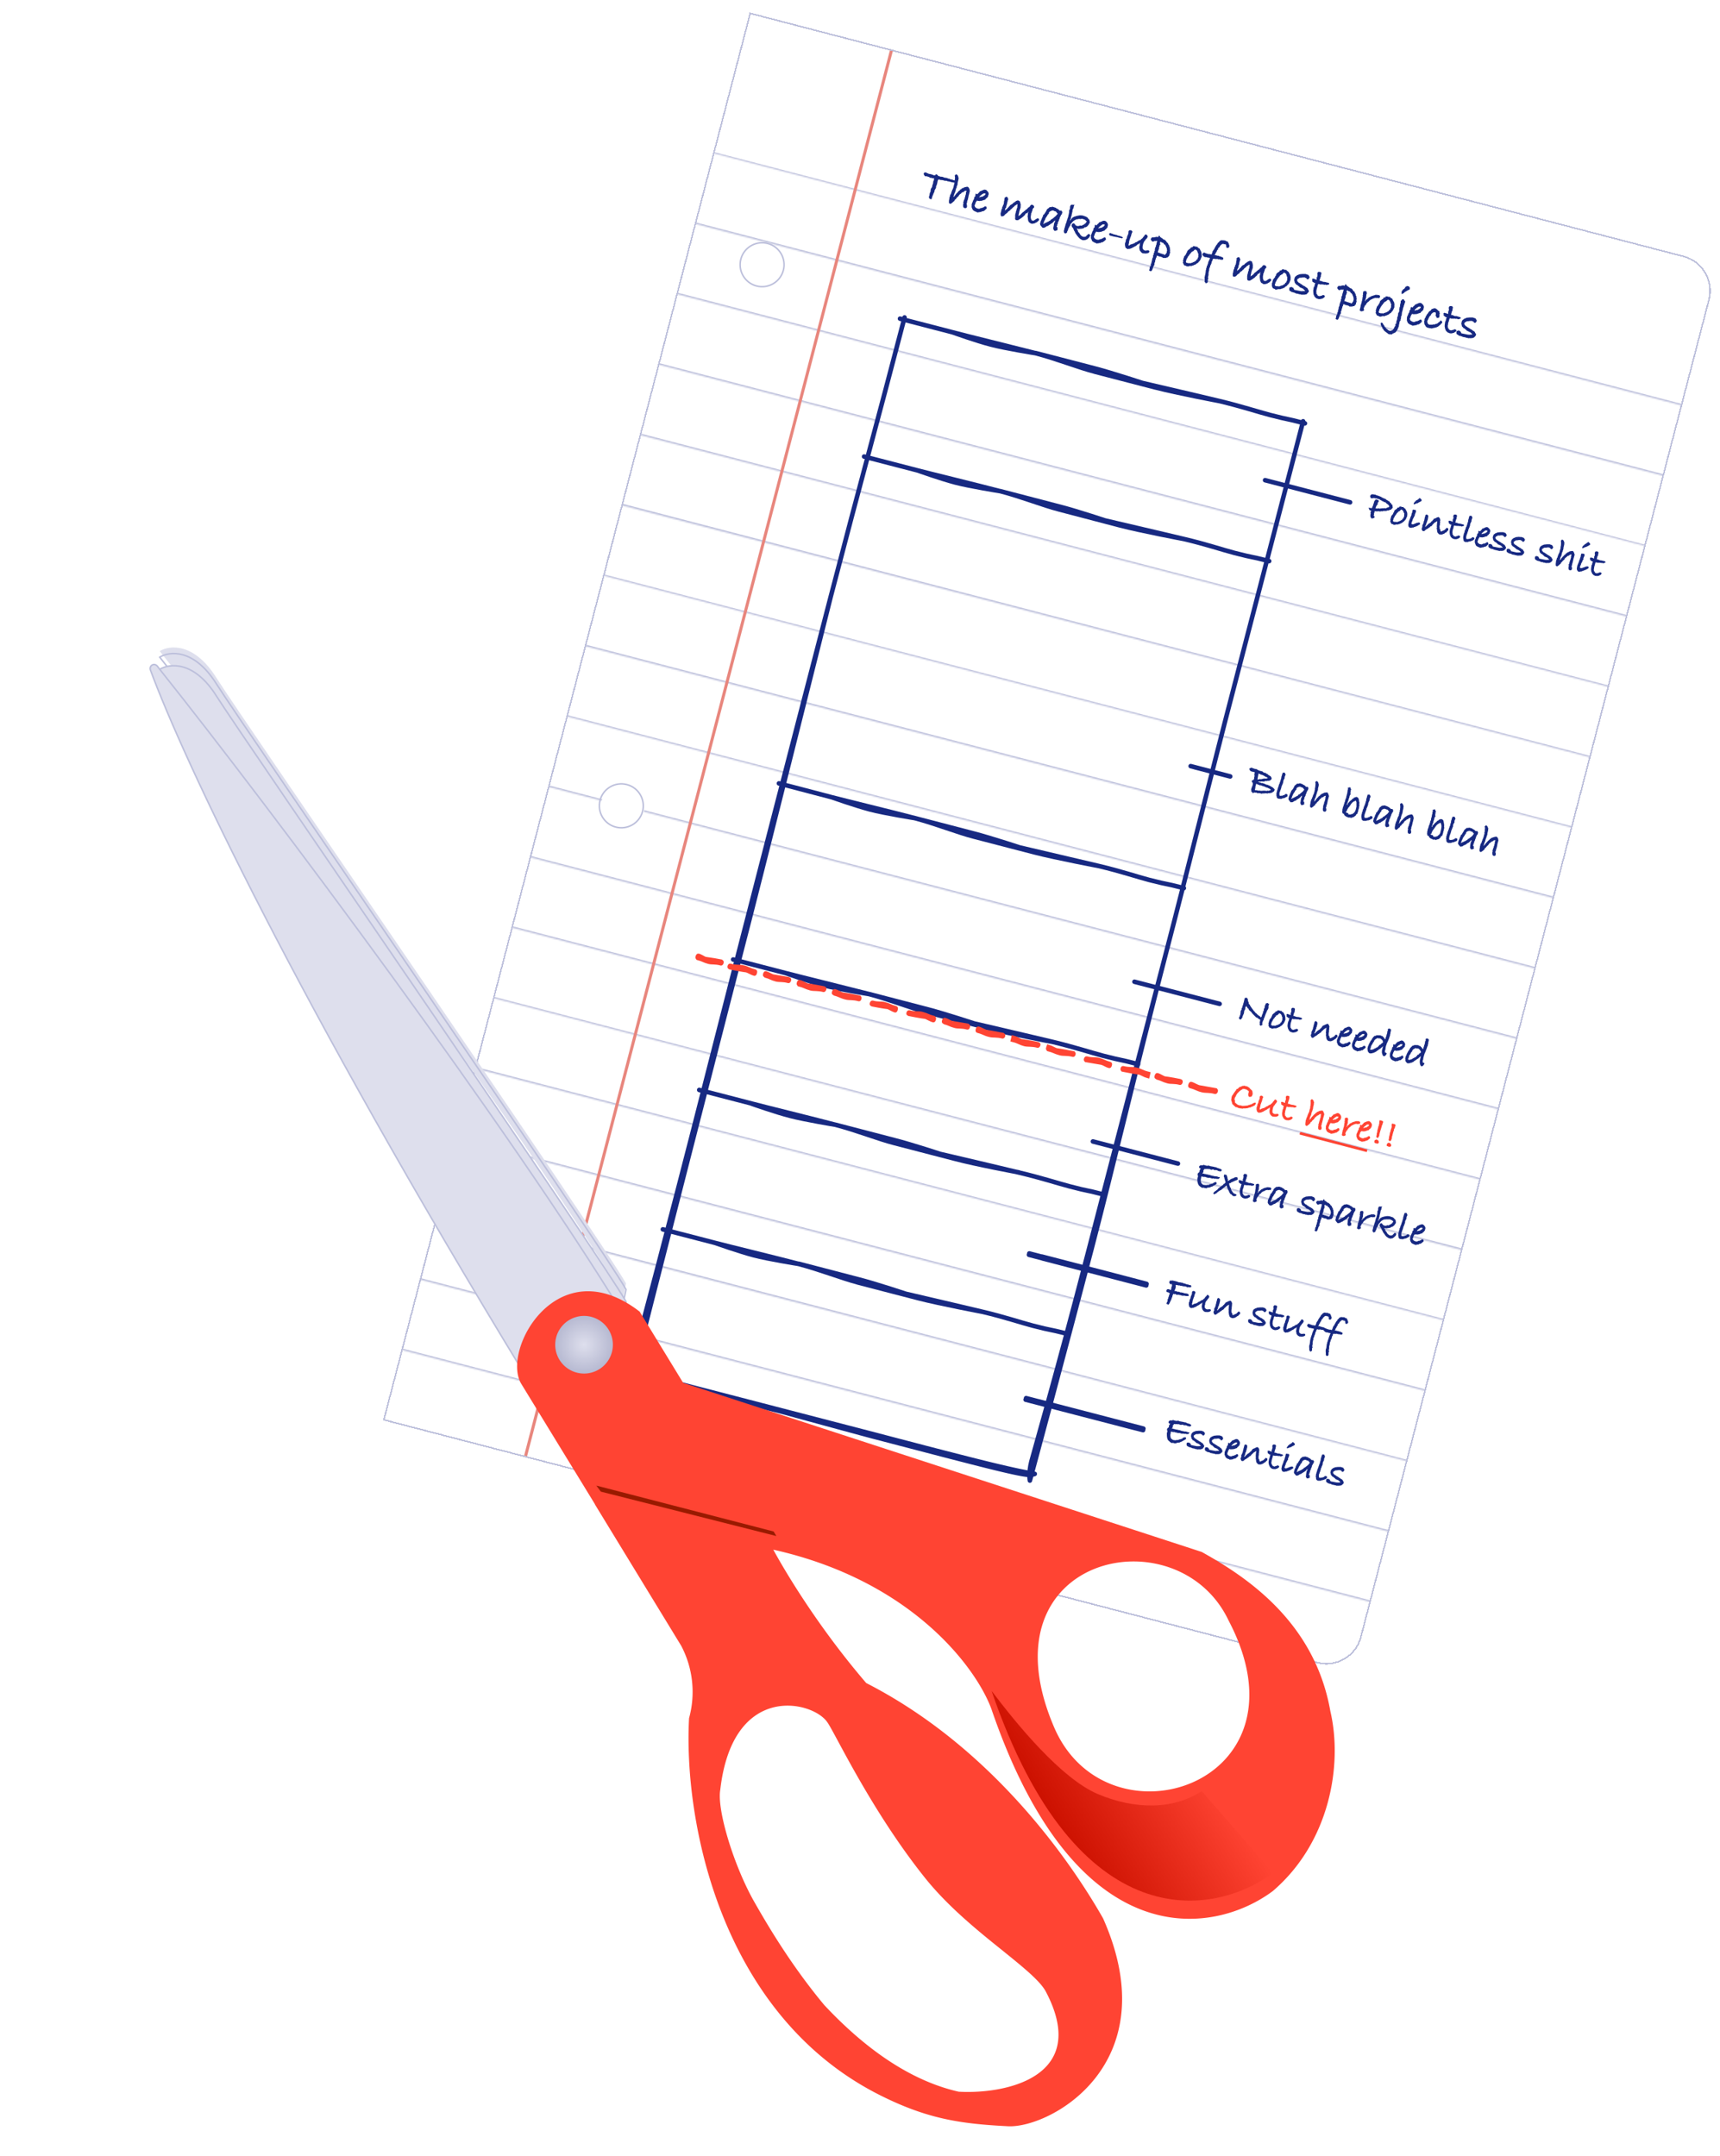 <svg width="1135" height="1423" viewBox="0 0 1135 1423" fill="none" xmlns="http://www.w3.org/2000/svg"><g filter="url(#filter0_d_1233_291)"><g clip-path="url(#clip0_1233_291)"><g clip-path="url(#clip1_1233_291)"><path d="M494.6.2 1111 160.7a24 24 0 0 1 17.2 29.3l-229.7 882.5a24 24 0 0 1-29.3 17.2L252.7 929.3 494.6.3Z" fill="#fff"/><mask id="path-4-inside-1_1233_291" fill="#fff"><path d="m494.6.2 639.7 166.5-24.2 93L470.4 93 494.6.2Z"/></mask><path d="M1110.3 258.7 470.6 92.2l-.5 1.9 639.7 166.5.5-2Z" fill="#BCBFDB" mask="url(#path-4-inside-1_1233_291)"/><mask id="path-6-inside-2_1233_291" fill="#fff"><path d="M470.4 93.1 1110 259.6l-12.1 46.5-639.7-166.5 12-46.5Z"/></mask><path d="M1098.2 305.1 458.5 138.6l-.5 2L1097.7 307l.5-2Z" fill="#BCBFDB" mask="url(#path-6-inside-2_1233_291)"/><mask id="path-8-inside-3_1233_291" fill="#fff"><path d="M458.3 139.6 1098 306l-12.1 46.4L446.2 186l12.1-46.4Z"/></mask><path d="M1086.1 351.6 446.5 185l-.5 1.9 639.6 166.5.5-2Z" fill="#BCBFDB" mask="url(#path-8-inside-3_1233_291)"/><mask id="path-10-inside-4_1233_291" fill="#fff"><path d="m446.2 186 639.7 166.5-12.1 46.5-639.7-166.5 12.1-46.5Z"/></mask><path d="M1074 398 434.4 231.5l-.5 2L1073.5 400l.5-2Z" fill="#BCBFDB" mask="url(#path-10-inside-4_1233_291)"/><mask id="path-12-inside-5_1233_291" fill="#fff"><path d="M434.1 232.5 1073.8 399l-12 46.4L422 279l12.1-46.4Z"/></mask><path d="M1062 444.5 422.3 278l-.5 2 639.7 166.4.5-2Z" fill="#BCBFDB" mask="url(#path-12-inside-5_1233_291)"/><mask id="path-14-inside-6_1233_291" fill="#fff"><path d="m422 279 639.7 166.4-12 46.5-639.8-166.5 12.1-46.5Z"/></mask><path d="M1049.9 491 410.2 324.3l-.5 2 639.7 166.5.5-2Z" fill="#BCBFDB" mask="url(#path-14-inside-6_1233_291)"/><mask id="path-16-inside-7_1233_291" fill="#fff"><path d="m410 325.4 639.6 166.5-12 46.4-639.8-166.5 12.1-46.4Z"/></mask><path d="M1037.8 537.4 398 370.9l-.5 2 639.7 166.4.5-2Z" fill="#BCBFDB" mask="url(#path-16-inside-7_1233_291)"/><mask id="path-18-inside-8_1233_291" fill="#fff"><path d="m397.8 371.8 639.7 166.5-12 46.5-639.8-166.5 12.1-46.5Z"/></mask><path d="M1025.7 583.8 386 417.3l-.5 2 639.7 166.5.5-2Z" fill="#BCBFDB" mask="url(#path-18-inside-8_1233_291)"/><mask id="path-20-inside-9_1233_291" fill="#fff"><path d="m385.7 418.3 639.7 166.5-12 46.5-639.7-166.6 12-46.4Z"/></mask><path d="M1013.6 630.3 373.9 463.8l-.5 2 639.7 166.4.5-2Z" fill="#BCBFDB" mask="url(#path-20-inside-9_1233_291)"/><mask id="path-22-inside-10_1233_291" fill="#fff"><path d="m373.7 464.7 639.6 166.6-12 46.4-639.7-166.5 12-46.5Z"/></mask><path d="M1001.5 676.7 361.8 510.2l-.5 2L1001 678.7l.5-2Z" fill="#BCBFDB" mask="url(#path-22-inside-10_1233_291)"/><mask id="path-24-inside-11_1233_291" fill="#fff"><path d="m361.6 511.2 639.6 166.5-12 46.5-639.7-166.5 12-46.5Z"/></mask><path d="M989.4 723.2 349.7 556.7l-.5 2L989 725l.5-2Z" fill="#BCBFDB" mask="url(#path-24-inside-11_1233_291)"/><mask id="path-26-inside-12_1233_291" fill="#fff"><path d="m349.5 557.7 639.7 166.5-12.1 46.4-639.7-166.5 12-46.4Z"/></mask><path d="M977.3 769.6 337.6 603.1l-.5 2 639.7 166.5.5-2Z" fill="#BCBFDB" mask="url(#path-26-inside-12_1233_291)"/><mask id="path-28-inside-13_1233_291" fill="#fff"><path d="M337.4 604.1 977 770.6 965 817.1 325.3 650.6l12-46.5Z"/></mask><path d="M965.2 816 325.5 649.7l-.5 2L964.7 818l.5-2Z" fill="#BCBFDB" mask="url(#path-28-inside-13_1233_291)"/><mask id="path-30-inside-14_1233_291" fill="#fff"><path d="M325.3 650.6 965 817l-12.1 46.4L313.2 697l12-46.4Z"/></mask><path d="M953.1 862.5 313.5 696l-.6 2 639.7 166.5.5-2Z" fill="#BCBFDB" mask="url(#path-30-inside-14_1233_291)"/><mask id="path-32-inside-15_1233_291" fill="#fff"><path d="m313.2 697 639.7 166.5-12.1 46.5L301 743.5l12.1-46.5Z"/></mask><path d="M941 909 301.4 742.5l-.5 2 639.6 166.4.5-1.9Z" fill="#BCBFDB" mask="url(#path-32-inside-15_1233_291)"/><mask id="path-34-inside-16_1233_291" fill="#fff"><path d="M301.1 743.5 940.8 910l-12.1 46.4L289 790l12.1-46.4Z"/></mask><path d="M929 955.5 289.3 788.9l-.5 2 639.7 166.5.5-2Z" fill="#BCBFDB" mask="url(#path-34-inside-16_1233_291)"/><mask id="path-36-inside-17_1233_291" fill="#fff"><path d="m289 790 639.7 166.4-12 46.5-639.8-166.5 12.1-46.5Z"/></mask><path d="M916.9 1001.9 277.2 835.4l-.5 2 639.7 166.4.5-1.9Z" fill="#BCBFDB" mask="url(#path-36-inside-17_1233_291)"/><mask id="path-38-inside-18_1233_291" fill="#fff"><path d="m277 836.4 639.6 166.5-12 46.4-639.8-166.5 12.1-46.4Z"/></mask><path d="M904.8 1048.3 265 881.8l-.5 2 639.7 166.5.5-2Z" fill="#BCBFDB" mask="url(#path-38-inside-18_1233_291)"/></g><path stroke="#E8867D" stroke-width="2" d="m588.4 24.7-241.8 929"/><g filter="url(#filter1_i_1233_291)"><circle cx="502.9" cy="166.7" r="15" transform="rotate(15 502.9 166.7)" fill="#fff"/></g><circle cx="502.9" cy="166.7" r="14.5" transform="rotate(15 502.9 166.7)" stroke="#BCBFDB"/><g filter="url(#filter2_i_1233_291)"><circle cx="410" cy="523.8" r="15" transform="rotate(15 410 523.8)" fill="#fff"/></g><circle cx="410" cy="523.8" r="14.5" transform="rotate(15 410 523.8)" stroke="#BCBFDB"/><g filter="url(#filter3_i_1233_291)"><circle cx="329.1" cy="834.4" r="15" transform="rotate(15 329 834.4)" fill="#fff"/></g><circle cx="329.1" cy="834.4" r="14.5" transform="rotate(15 329 834.4)" stroke="#BCBFDB"/><path d="M596.9 201.5c-19.5 74.8-28 104.7-48.7 184.2m0 0c-20.7 79.6-58.3 224.6-83.1 322.2-24.8 97.5-45.8 175.7-45.8 175.7-3.5 13.7-3.1 21.6-1.3 14.3 2.2-9.2 70.7-276.9 76.7-299.6 5.9-22.8 35-138.8 53.5-212.6Z" stroke="#172982" stroke-width="3" stroke-miterlimit="10" stroke-linecap="round" stroke-linejoin="round"/><path d="M460 908.3c-41.6-10.9-33-9-46.6-12.5a4 4 0 0 0 1.3 2c1 .7 29.8 8 35.9 9.5 21 5.5 116 28.7 122.1 30.3M460 908.3s101.3 27.8 117.3 32l46 12c25.2 6.5 49.3 12.8 55.6 13 2.5 0 3.9-.6 3.9-.6-14.6-2.3-39.3-8.7-71.8-17.1l-38.2-10M460 908.3l112.8 29.3" stroke="#172982" stroke-width="3" stroke-miterlimit="10" stroke-linecap="round" stroke-linejoin="round"/><path d="M770.1 618.3C747.6 705 735 760 720.2 816.6c-14.8 56.7-40.6 152.5-40.6 152.5s-1-4.7 1-12.6c2.1-7.9 16-55.6 37-136.4 20.9-80.8 43-165.4 52.5-201.8Zm0 0c10.7-40.8 31.5-124.5 43.7-171L859.9 270" stroke="#172982" stroke-width="3" stroke-miterlimit="10" stroke-linecap="round" stroke-linejoin="round"/><path d="m593.9 202.3 34.7 9m0 0c7.4 2 40.7 10.2 54.8 13.8m-54.8-13.8s15.8 5.7 25.3 8.1c9.5 2.5 29.5 5.7 29.5 5.7m177.7 46.3c-14.9-3.9-8.1-1.7-22.9-5.5-8.4-2.2-18.5-5.6-33.4-9.2m-82.3-19.4c10.2 2.6 64 15 82.3 19.4m-82.3-19.4c-10.6-2.7-25-8.5-39.1-12.2m39 12.2 40 10.4m42.4 9s-28-5.3-42.3-9M683.4 225l39.6 10.3c11 2.9 30.9 9.4 39.5 12.3M437.4 803.3l34.7 9m0 0c7.5 2 40.8 10.1 54.9 13.8M472 812.3s15.9 5.6 25.4 8.1c9.5 2.5 29.5 5.7 29.5 5.7m177.7 46.2c-15-3.8-8.2-1.6-23-5.4-8.4-2.2-18.5-5.7-33.3-9.2M566 838.3c10.2 2.6 64 15 82.3 19.4M566 838.3c-10.6-2.8-25-8.5-39.1-12.2m39 12.2 40 10.4m42.4 9s-28-5.3-42.4-9M527 826l39.5 10.3c11 2.8 31 9.4 39.5 12.3M461.4 711.3l34.7 9m0 0c7.4 2 40.8 10.2 54.8 13.9m-54.8-13.8s15.8 5.6 25.3 8c9.5 2.5 29.5 5.8 29.5 5.8m177.7 46.2c-14.9-3.9-8.1-1.6-22.9-5.5-8.4-2.2-18.5-5.6-33.4-9.1M590 746.3c10.2 2.6 64 15 82.3 19.5M590 746.3c-10.6-2.7-25-8.5-39-12.1m39 12.1 40 10.4m42.3 9s-28-5.2-42.3-9m-79-22.5 39.5 10.3c11 2.8 30.9 9.3 39.5 12.2M483.8 625.2l34.7 9m0 0c7.5 2 40.8 10.2 54.8 13.8m-54.8-13.8s15.8 5.7 25.3 8.1c9.5 2.5 29.5 5.7 29.5 5.7M751 694.3c-14.9-3.9-8.1-1.7-22.9-5.5-8.4-2.2-18.5-5.6-33.4-9.2m-82.3-19.4c10.2 2.6 64 15 82.3 19.4m-82.3-19.4c-10.6-2.7-25-8.5-39-12.2m39 12.2 40 10.4m42.3 9s-28-5.3-42.3-9m-79-22.6 39.5 10.3c11 2.9 30.9 9.4 39.5 12.3M514 509l34.7 9.1m0 0c7.5 2 40.8 10.1 54.9 13.8m-54.9-13.8s15.9 5.6 25.4 8.1c9.5 2.5 29.5 5.7 29.5 5.7m177.6 46.2c-14.8-3.8-8-1.6-22.9-5.4-8.4-2.2-18.5-5.7-33.3-9.2m-82.4-19.4c10.3 2.6 64 15 82.4 19.4m-82.4-19.4c-10.6-2.7-25-8.5-39-12.2m39 12.2 40 10.4m42.4 9s-28-5.3-42.4-9m-79-22.6 39.5 10.3c11 2.9 31 9.4 39.5 12.3M570.2 293.3l34.7 9m0 0c7.5 2 40.8 10.1 54.8 13.8M605 302.3s15.8 5.6 25.3 8.1 29.5 5.7 29.5 5.7m177.7 46.2c-14.9-3.8-8.1-1.6-22.9-5.4-8.4-2.2-18.5-5.7-33.4-9.2m-82.3-19.5c10.2 2.7 64 15.1 82.3 19.5m-82.3-19.5c-10.6-2.7-25-8.5-39-12.1m39 12.1 40 10.5m42.3 9s-28-5.3-42.3-9m-79-22.6 39.5 10.3c11 2.8 30.9 9.4 39.5 12.3" stroke="#172982" stroke-width="3" stroke-miterlimit="10" stroke-linecap="round" stroke-linejoin="round"/><path d="M465.4 625c-1-.4-3.5-2-4.6-2.2-.2 0-.5 1.2-.4 1.3 3.8 1 4 1.7 7.4 2.6 2 .5 4.3 0 8 1 .2 0 .4-.9.2-1-.8-.2-8.2-1.5-10.6-1.8ZM532.5 642.4c-1-.3-3.8-2-5-2.2-.1 0-.4 1.2-.3 1.3 4 1 4.1 1.7 7.8 2.7 2.3.6 4.6 0 8.5 1 .2 0 .4-.8.3-.8-.9-.2-8.8-1.7-11.3-2ZM673.8 679.2c-1.1-.3-3.8-2-5-2.3l-.3 1.3c4 1 4.1 1.8 7.8 2.8 2.2.5 4.6 0 8.5 1 .2 0 .4-.8.3-.8-.9-.3-8.8-1.7-11.3-2ZM650.6 673.1c-1.1-.3-3.8-1.9-5-2.2-.1 0-.5 1.3-.3 1.3 4 1 4.1 1.8 7.8 2.7 2.2.6 4.6 0 8.5 1 .2.1.4-.7.2-.8-.8-.2-8.8-1.7-11.2-2ZM791 709.6c-1.2-.3-3.9-1.9-5-2.2-.2 0-.6 1.3-.4 1.3 4 1 4.1 1.8 7.8 2.7 2.2.6 4.6 0 8.5 1.1.2 0 .4-.8.3-.9l-11.3-2ZM586 656.5c1 .3 3.6 1.9 4.7 2.2.1 0 .5-1.3.3-1.3-3.8-1-3.8-1.7-7.3-2.6-2.1-.6-4.4 0-8-1-.2 0-.4.9-.3.9.8.2 8.3 1.6 10.6 1.8ZM727.3 693.3c1 .3 3.6 1.9 4.7 2.1.1 0 .5-1.2.3-1.2-3.8-1-3.9-1.7-7.3-2.6-2.1-.6-4.4 0-8-1-.2 0-.4.8-.3.9l10.6 1.8ZM492.8 632.3c1.1.3 3.8 1.9 5 2.2.1 0 .5-1.3.3-1.3-4-1-4.1-1.8-7.8-2.7-2.2-.6-4.6 0-8.5-1.1-.2 0-.4.8-.2.9.8.2 8.8 1.7 11.2 2ZM610.9 663c1 .3 3.8 2 5 2.2.1 0 .4-1.2.3-1.3-4-1-4.1-1.7-7.8-2.7-2.3-.6-4.6 0-8.5-1-.2-.1-.4.8-.3.8.9.2 8.8 1.7 11.3 2ZM752.2 699.8c1 .3 3.8 1.9 5 2.2l.3-1.3c-4-1-4.1-1.8-7.8-2.7-2.3-.6-4.6 0-8.6-1-.1-.1-.3.7-.2.8.9.2 8.8 1.7 11.3 2ZM510 636.5c-1.1-.3-3.6-1.8-4.7-2.1-.2 0-.5 1.2-.3 1.3 3.8 1 3.8 1.7 7.3 2.6 2 .5 4.3 0 8 1 .2 0 .4-1 .3-1l-10.6-1.8ZM628 667.2c-1-.2-3.5-1.8-4.6-2-.2-.1-.5 1.2-.4 1.2 3.8 1 3.9 1.7 7.4 2.6 2 .5 4.3 0 8 1 .1 0 .4-.9.2-1l-10.6-1.8ZM768.4 703.8c-1.1-.3-3.6-1.9-4.7-2.2-.2 0-.5 1.3-.4 1.3 3.8 1 4 1.7 7.4 2.6 2 .6 4.3 0 8 1 .2 0 .4-.9.2-.9-.8-.2-8.2-1.6-10.5-1.8ZM555.8 648.4c-1.2-.3-3.8-1.9-5-2.2-.2 0-.5 1.3-.4 1.3 4 1 4.2 1.8 7.9 2.7 2.2.6 4.6 0 8.5 1.1.1 0 .3-.8.2-.9-.9-.2-8.8-1.7-11.2-2ZM697 685.2c-1-.3-3.8-1.9-5-2.2 0 0-.4 1.2-.3 1.3 4 1 4.2 1.7 7.9 2.7 2.2.6 4.5 0 8.5 1 .1.1.3-.7.2-.8-.9-.2-8.8-1.7-11.2-2Z" stroke="#F43" stroke-width="3"/><path d="M679.2 819.2c214.3 55.7-130-34 77.4 20.1M679 820.1c212.3 55.3-127.4-33.1 77.4 20.2M721.2 745.3l56.1 14.6m-56.1-14.6 56.1 14.6M748.6 639.9l56.2 14.6m-56.2-14.6 56.2 14.6M785.7 497.6c72.3 18.8-44-11.4 26 6.8m-26-6.8 26.1 6.8M834.8 308.9l56.1 14.6m-56.1-14.6 56.1 14.6M677.1 914.7c214.3 55.8-130.1-33.9 77.4 20.1m-77.7-19.1c212.4 55.2-127.3-33.2 77.5 20.1" stroke="#172982" stroke-width="3" stroke-linecap="round"/><path d="M784.8 937.4a2 2 0 0 1-.7 1h-1.3l-.2-.1-.3-.1-.8.1-.6-.2H780.3l-.5.1-.4-.2-1.2-.3h.1-.5l-.3.1-.4-.2-.2.1-.6-.4-.4.2a5 5 0 0 0-.7-.4 2 2 0 0 0-.8 0l-1.2-.2-.1-.1h-.5l-.1 1.5h-.2v1.6l.2.4-.1.1.3.9 1.2.9h.2l.3.2h.3l1 .1h.4v-.2h1.5l.2-.2.5-.2h.4l.8-.3c.5 0 .9-.3 1.2-.9h.5l.7-.2H782.2c.4.1.5.5.4 1.2l-1.6 1h-.3l-.1.2-.7.4-.8.3-.8.4h-.4l-1.4.2-.6.4-.3-.2-.2.2-.2-.1h-.2l-.9-.3-1 .1-.8-.5-1-.9c-1-.7-1.3-2.2-1.3-4.5V937.5l.3-.3v-1l-.2-.6v-.4c.2-.5.4-.8.8-1l.4-.3.1-.8v-.4l.6-.8.2-.4h-.3a1 1 0 0 1-.7-.5.9.9 0 0 1 0-.7c0-.3.3-.5.7-.8l.2-.1h1.5l.4-.3 1.2.4.8.2h.7c.3 0 .6 0 .8-.2l.4.3h.1l.3.2h.3l2.7.5.3.2h.4l.2-.2.5.5.2-.1.6.4h.4l.2.2.9.1.1.2.4.2c.4.2.6.4.5.8 0 .2-.2.4-.4.5h-.6l-.4.2-.5-.4h-.4c-.2 0-.4-.1-.5-.3l-.4-.1-.3-.1h-1l-.9-.2.2-.2h-.8l-.9.2-.3-.2h-.2l-.6-.3h-.9l-.9-.1-.7.1-.2-.2-.4.2-.4-.1v.5l-.7.4h.2l-.2.8.2.4-.3.2-.4.5.1.2h.7l.5.3h.6l.4.2h.2l.3.1h.5l.3.2h.5a1.5 1.5 0 0 0 .8.2h.2l1 .4.8.2a12 12 0 0 1 1.4.3h1l.4.2h.4l.3.3h1.2v.2Zm9.8 9.6-.5.3-.4.7h-.3l-.3.4-.6-.1-.4.3-.5-.2-.4.2-.3-.2h-.4v.3l-1-.4h-.8l-.3-.2h.5l-1.3-.2h-.1l-.2-.1h-.4l-.6-.3-.7-.3h-.3l-.4-.2a1 1 0 0 0-.4 0l-.3-.3-.2-.1s-.2 0-.3-.2c-.7-.2-.8-.9-.6-2v-.2l.7-.2h.7l.4.3h.4v.2c.2 0 .3.3.3.5l.2.1v.4l.3.1v.1l3.6.7h1.4l1.2-.1V946h-.1l-.3-.4h-.2l-.1-.3-.2-.1-.2-.3h-.3a2 2 0 0 1-.6-.4h-.3l-.1-.2h-.5l-.1-.2h-.1l-.3-.5-.8-.5-.2-.3-1-.4v-.3l-.6-.6-.2-1-.2-.6.2-1.4.2-.2c.1-.4.4-.7.7-1 .3 0 .5-.2.6-.5h.4l.5-.2.5-.2 2-.2h1.8l1.6.6v.1l.5.6v.1l.3.4-.4.6v.3c-.3.4-.6.5-1 .4-.3 0-.5-.3-.6-.6v-.1l-.3-.1h-.4l-.3-.3h-.2l-.8.1-.8.1h-1.1l-.2.1-.3.2h-.1l-.4.3-.3.1-.3.6v.5l.3.3v.2l.2.3c.3.1.5.3.6.5l.5.1.3.4.6.3.2.2 1 .6v.3l.2-.2c.2 0 .5.3.9.6l.4.2v.2l.5.1.6.7c0 .2.2.5.5.8l.2.2-.2.3v.7Zm12 3.2-.4.3-.5.6h-.3l-.3.4h-.5l-.5.2-.5-.1-.4.1-.3-.1h-.3l-.1.2-1-.4h-.8l-.2-.2h.4l-1.3-.1-.3-.2-.4.1-.5-.4a11 11 0 0 0-.8-.2h-.2a3 3 0 0 0-.4-.2 1 1 0 0 0-.5 0l-.3-.4h-.2l-.3-.2c-.6-.3-.8-1-.5-2v-.2l.6-.3h.8l.4.3.4.1v.1l.3.6h.2l-.1.4.3.2 3.6.7.9.1.1-.1h1.7v-.4h-.2l-.3-.4h-.2l-.1-.3h.1-.3l-.2-.4h-.2a2 2 0 0 1-.7-.3l-.2-.1-.2-.1h-.4l-.2-.3-.4-.4-.7-.6-.2-.3-1-.4v-.2l-.7-.7-.2-1-.2-.6.3-1.4.1-.1c.2-.4.4-.8.7-1 .3 0 .5-.2.6-.5h.4l.6-.3.5-.2 1.8-.2h1.9l1.7.6v.2c.1 0 .3.2.4.5v.2l.3.4-.3.6-.1.2c-.3.4-.6.6-1 .5-.3-.1-.5-.3-.6-.7l-.3-.2h-.4l-.3-.3h-.2l-.7.1-.9.1h-1l-.1.1h-.2l-.3.2-.4.3-.4.1-.3.6v.5l.3.4v.1l.3.3.5.5.6.2.2.3.7.3.2.2 1 .6v.3l.1-.1c.3 0 .6.2 1 .5l.4.2v.2l.4.2.7.6c0 .2.1.5.4.8l.2.3-.1.3v.6Zm10.4 2.7c0 .2-.3.4-.7.7l-.6.6h-.1l-.5.4h-.5l-.6.1-.4.4h-.3a2 2 0 0 1-.5 0l-.2.2-.2-.1c-.3-.1-.5 0-.9.3l-.2-.5h-.4c-.2 0-.4-.2-.5-.3h-.5l-.2-.3c-.6-.3-1-.6-1-1.1l-.3-.3v-.5l-.4-.3.1-.4v-1.3l.3-1 .3-.4.1-.6.3-.4v-.2l.3-.2h-.1c0-.2.1-.3.3-.5V946.4l.7-.7v-.6l.1-.5c0-.2.2-.4.4-.6 0 .2.2.4.5.4l.4-.1c.2-.4.5-.8.9-1h.1l.3-.7h.6l.2-.2.7-.2.4-.3h.3l.2-.2h1l.3.2h.2l.1.2.6.6.3.5c.3.5.4 1 .3 1.6l-.2.3-.1.9h-.3l-.5.7-.6.4-.2.5-1.8.6c-.3.2-.5.2-.9.1l-.7.2-.4-.1-.7.1-.5-.4-.3.6-.2.1-.2.4-.2.4-.2.8h-.1a3.6 3.6 0 0 1-.2.7v.5c0 .2.1.4.3.4l.1.3.6.3.1.2 1 .3h.5l.3-.1h.2l.4-.3h.9c0-.2.2-.3.4-.3l.1-.1c.4 0 .7-.1.8-.4.3-.2.7-.3 1-.2h.2c.2.6.3 1 .2 1.2Zm-.6-8.5v-.4h-.4l-.1-.1-.4.1h-.4l-.6.5-.4.1-.6.6-.3.1c-.1.3-.3.6-.6.7l-.1.2H813.4l.1-.3.4.1.3-.2h.2l.2.2.3-.4h.2v-.2h.5l.2-.3.4-.4.2-.3Zm19.9 11.2-.5.5-.4.3-.3.5h-.2l-.1.2c-.4 0-.6.2-.8.5l-.8.4a1 1 0 0 1-.3.1l-.2.2h-.3l-.8.2-1-.1-.2-.1h-.4l-.1-.3c-.2-.2-.4-.3-.4-.5-.3-.1-.4-.3-.4-.6-.2-.5-.3-.8-.2-1v-.1l-.1-.4-.1-.6-.1-.6.2-.6-.2-.4.2-2.4.2-.8v-.2l-.2-.2-.3.3-1.2.7-.5.5-.3.3-.4.4-.3.1v.2l-.6.7-.3.2h-.3l-.3.2c0 .4-.3.6-.7.6-.3.4-.6.6-.8.6l-.3.3-1 .5a1 1 0 0 1-.4.4l-.3.2c0 .2-.4.4-.9.4h-.3c-.4-.1-.6-.4-.7-.8l-.3-.8.3-.6v-.4h.1l.2-.4-.2-.7.3-.3v-.4l.3-.3.2-.6v-.1l.3-.4V949.8l.3-.8v-.4h.1v-.4l.3-.9v-.3l.2-.4.1-.8.7-.6c.6.2 1 .4 1 .6.3.2.3.5.2 1V947.3l-.2.5-.2 1.1-.3.5v.6l-.2.4-.3.3v.5l-.2.3V952.2l-.4.5-.1.2v.6l.6-.4c0-.2.2-.4.4-.4 0-.2.2-.3.3-.4l.4-.3.1-.1v-.3l.6-.2.2-.2.2-.1 1.4-1c-.1.2-.5.4-1.1.8v.1-.2l.5-.3.4-.4v-.3h.5l.1-.3.2-.1V949l.6-.3V948.5c0-.3.3-.4.7-.4.2-.2.5-.4.8-.3l.3-.2c.3-.3.6-.4.9-.4l.3-.2.7.2.2.4.3.3.1.2v.5l.3.4-.3.6.1.7-.2.8v1l-.2 1v1.4l.2.5.4.3-.1.5.2.4v.1l.1.2h.2c.3 0 .5 0 .9-.4h.3l.1-.1.4-.2H833.5l.1-.2h.1l.5-.5.4-.3.1-.2.3-.4h.6l.7.4v1Zm10.3-3-.6.3a1 1 0 0 1-.4.1l-.6.2-.6-.4c-.3.2-.7.2-1.2 0h-.6l-.7-.1-.5.1-.6-.2h-.4s-.2 0-.3-.2l-.3 1-.2.8-.3 1-.2 1v.5l-.2.4.2.9-.1.2.5.4v.3l.1.2.3.3.2.2h.4l.4.3.6-.3.5-.1h.2c.2-.2.6-.4 1-.4.4.1.7.3.9.6v.2c-.2.6-.6 1-1 1-.3.3-.7.5-1.3.5l-.4.2-.3-.1h-.7l-.6-.1c-.2 0-.3-.1-.5-.3h-.3l-.8-.8-.2-.2-.4-.9-.2-.4-.3-1.5.1-1.3.2-.3-.2-.4.3-.3v-.7l.2-.1.2-.4v-.3l.1-.5v-.4l.2-.1.1-.5-.1-.1h-.6l-.4-.5c-.6-.2-.8-.5-.6-1.1l-.2-.7.6-.3.7.2h.3l.5.4.6.1.1-.5-.1-.9h.4v-.5l.2-.9-.1-.4v-.6c0-.2 0-.3.2-.4l.2-.4.2-.1h1c.6.2.9.6.8 1.1l-.1.1v.7l-.1.1-.1.2v.5l-.1.4-.3.3v.5l-.3.7.1.3-.3.4.9.1 1.4.5 1.3.1.4.2h.1l1 .3c.6.1.8.4.7.8Zm7.8-7.2c0 .2-.3.4-.6.5-.5.4-.8.5-1 .5l-.6.4-.4.3h-.6l-.4.3-.5.1-.9.4-.3-.5.3-.6.4-.4c0-.3.3-.5.6-.6l.2-.2.1-.4h.5v-.2h.4c.2-.3.4-.5.7-.6l.3-.2.4-.6c1 .6 1.6 1.2 1.4 1.8Zm-1 15.1c0 .4-.2.7-.4.7l-.2.1-.2.3h-.5c-.2.3-.4.5-.7.6h-.3l-.4.3h-.4c-.2.3-.5.4-.9.3l-.3.3a2 2 0 0 1-1 0l-.3.3-.6-.2-.5.2-.9-1-.2-1.3.3-1.3v-.3l.9-2.3.1-.1c0-.3 0-.6.2-.8l.4-1 .3-.6-.1-.4.3-.5.2-.6v-.6l.1-.1.1-.2v-.5c.2-.4.5-.5 1-.4l.3.1h.4c.4 0 .6.3.6.8l-.1.7-.2.4-.5 1.3.1.4c0 .3-.3.6-.6.8v.3l-.6 1-.4 1-.1.6-.3.4v.3l-.3.6v.5l.3.4h1l.4-.2.1-.1h.2l.1-.1.1-.1.2.1.3-.2.2.1v-.2h.1l.2-.2h.2l.6-.1c.5-.2 1-.2 1.3-.1h.1l.3.6Zm13.9-3.9-.4.3v.7l-.4.3-.3.5-.1.2v.1c0 .3-.2.4-.3.5h-.1V959.9l-.1.2-.2.3v.4l-.3.1v.5l.1.2-.3.1-.1.5-.3.4v.4l-.2.2.2.3-.5.5.2.2-.4.6-.1.4.4.2.2.6-.3.4h.3v.7l-.4.3-.7.2-.5.1v-.1h-.4l-.6-1.1.1-.5.1-1v-.2l.3-1.7.5-1v-.7l-.6.6-.4.7h-.3l-.5.5-.9.5-.2.2-.8.4-.2.3-1 .3-1.2.8h-.5l-.5.2c-.4-.2-.7-.4-.9-.8-.7-.6-1-1.3-.8-2l.2-.1v-.9l.2-.3.2-.6.5-.8V960l.1-.2v-.2c0-.2.2-.4.4-.6h.2l-.1-.4V958.3c.1-.3.3-.4.5-.5l.5-.4-.1-.3.4-.3v-.1c.1-.3.3-.6.7-.9v-.4l.2-.1v-.2l.2-.2v-.2l.8-.7 1-.7v.1h.5l1-.2 2 .6v.2l.6.3c.5.1.7.3.8.6v-.2l.5.6.5.3h1l.2.7.4.3Zm-3 .7v-.2h-.2l-.7-1-.5-.2-.5-.1h-.2l-.3-.3-.7-.1h.1l-.7.1-.1.1h-.1a4 4 0 0 0-.9.6l-.3.6-.2.2.2.4-.6.3a2 2 0 0 0-.5 1l-.3.2-.1.5-.3.2-.1.2h-.1l-.1.4-.1.1-.2.6v.1l-.4.5v.1l-.2.3v.5l-.3.3-.1.6v.1h.2l.4-.1v-.3h.3l.2-.1 2-.9.4-.4.5-.1.3-.4h.2v-.4h.4l.3-.2.3-.2 1.9-1.5.3-.4.3-.3.1-.3.3-.2.1-.3Zm11.3 10c0 .2-.2.4-.4.5l-.8.5h-.4l-.3.3h-.3l-.4.2h-.4c-.4 0-.7.2-1 .4h-1.8a2 2 0 0 1-.8-.4l-.4-.4-.1-.3-.1-.7v-.6l-.2-.3.2-1v-.6l.2-.5.1-.1v-.4l.5-1.4v-.5l.3-.4.2-.6.1-.5.3-.4v-.6l.3-.3v-.2l.3-1 .2-.1.2-1.2.4-1.1v-.3l.1-.8.3-.7v-.3l.6-1.6h1c.3 0 .5.3.6.7v.2l.3.5-.3.5v.1l-.3.7-.1.6v.5l-.3.5-.4.8c0 .1 0 .3-.2.5v.1l.1.4-.1.2v.4l-.3.4v.2l-.4.8-.1.6-.4.5v.6l-.4 1.1v.2l-.3.6-.2.7-.1.2-.3.8V966.5l.1.6h.3l.3.3.2-.2h.5l.6-.1h.2a28.2 28.2 0 0 0 1.4-.5c0-.3.2-.5.5-.5h.6c.4.1.6.3.6.4.1.2 0 .5 0 .8Zm11 3.7-.4.3-.5.6-.3.1-.3.3h-.5l-.5.2-.5-.1-.4.2-.3-.2h-.3l-.1.2-1-.3-.4-.1h-.4l-.2-.2.4.1-1.3-.2-.3-.1h-.4l-.5-.4-.8-.2h-.2a3 3 0 0 0-.4-.2 1 1 0 0 0-.5 0l-.3-.3-.2-.2-.3-.1c-.6-.3-.8-1-.5-2v-.2l.6-.2.8-.1.4.4h.4v.1l.3.6h.2l-.1.4.3.2 3.6.7.9.1h.6l1.2-.1v-.4h-.2l-.3-.4h-.2l-.1-.2.1-.1h-.3l-.2-.4h-.2a2 2 0 0 1-.7-.3h-.2l-.2-.2h-.4l-.2-.3-.4-.4-.7-.5-.2-.3-1-.5v-.2l-.7-.7-.2-1-.2-.5.3-1.5.1-.1.7-1c.4 0 .5-.2.6-.5h.4l.6-.3.5-.2 1.8-.2h1.9l1.7.6v.2l.4.6v.1l.3.4-.3.6-.1.2c-.3.4-.6.6-1 .5-.3 0-.5-.3-.6-.7l-.3-.2h-.4l-.3-.3-.2.1h-.7c-.3 0-.6 0-.9.2l-.3-.1-.3.1h-.7l-.3.3-.4.3h-.4l-.3.6v.6l.3.3v.1l.3.3.5.5.6.2.3.4.6.2.2.2 1 .6v.3l.2-.1c.2 0 .5.2.8.6l.5.2v.2h.4l.7.7c0 .3.1.5.4.8l.2.3-.1.3v.6ZM786.1 841.2c0 .3-.3.4-.9.3l-.5.1-.5-.2-.8.2-.8-.6h-.2a2.6 2.6 0 0 1-.7-.1H780.9l-1.5-.4-.3.2-.6-.4h-1l-.4-.2a5 5 0 0 0-.5 0l-.2-.1H775.8v.6l.1.6-.2.4.2.3-.3.3v.3l-.3.6-.3.9h.4l1 .1.3.3h.2l.1.1h1.2l.5.4h.7l.9.2h.5l.3.3h.4l.3.1 1.6.2.2.2h.2l.4.2c.2.4.2.7.2 1l-.1.2h-1.8l-.7-.2H780l-1-.4h-.5l-.4-.2h-1.9l-.5-.6-.2.1a1 1 0 0 1-.5.1l-.5-.2h-.3l-.6 1.5v.6l-.5.6.1.4-.3.4v.4l-.2.2-1.1 2.3c-.3.5-.6.7-.8.8l-.5-.5-.7-.2.4-.8v-.3l.3-.2.1-.3.1-.1v-.4l-.1-.3v-.2l.5-1 .1-.4v-.4l.3-.4.2-1 .4-.8v-.5h-.5l-.5-.5h-.3a3 3 0 0 1-.3 0c-.5-.2-.7-.5-.6-1.1.2-.8.7-1 1.5-.9l.8.3.7.3v-.3l.3-.8-.2-.1.6-1.7-.1-.8v-.2l-.1-.2-1 .3-.3-.7c-.3-.2-.4-.6-.3-1l.3-.3.1-.6.8.2c.4-.2.8-.2 1.1-.1a46.2 46.2 0 0 1 2.6.6l1 .4.7.2h.8l.1.1a195.3 195.3 0 0 1 1.5.2l.2.3a3.6 3.6 0 0 0 .8.1h.1l.7.3.8.3.8.1.5.2.4.2h.6c.5.1.7.5.5 1Zm12.9 15.7c0 .2-.3.4-.7.7h-.2l-.3.2h-.5l-.3.1h-.2l-1.5-.1h-.2l-.6-.4-.4-.3-.8-1.2v-.7l-.4-.5.2-.3-.1-.6.2-.7.1-1 .4-.7-.6.6h-.4l-.2.5h-.5l-.5.5-.5.3c-.1.2-.3.2-.4.2h-.1l-1.2.8h-.1l-.7.4-.6.1-.3.3h-.7l-1 .2-.5-.4a.8.8 0 0 1-.6-.7l-.2-.2v-.2l.1-.2-.3-.5.1-.2V851.7l.3-.6.2-.7v-.6l.3-.3v-.4l.3-.2v-.3l.2-1 .7-1.6.1-1.3c.2-.6.7-.8 1.4-.7l.2.2.4.1.3.7-.3.7-.4 1.1-.2 1-.2.2v.2l-.2.4v.3h-.2v.3c0 .3-.2.5-.3.7v.3l-.1.3v.4l-.2.4c.1 0 .1.2 0 .4 0 .1 0 .3-.2.4v.7l.2.4.4-.2c.1-.2.3-.3.5-.3v-.2h.6l.1-.2h.5l.1-.1.8-.2v-.1l.6-.3c.2-.3.5-.5.8-.5l.5-.2.5-.4.2-.1h.2l.3-.4.6-.1h.1l.3-.1v-.3h.2c.1-.3.3-.5.6-.5l.6-.9.3-.4v-.1h.4l-.1-.2c.3-.2.5-.5.7-.9l.8.2.5.7.1.5-.6 1-.5.5-.6 1h-.3l-.1.5-.3.2v.6h-.3v1l-.4 1.2h.2l-.2.8.3.5.3.3v.1l.4.3.6.2h.5l.8-.1h.6c.5.1.7.4.6 1Zm19.4 2c0 .2-.2.4-.5.5l-.4.4-.3.5h-.3v.2c-.4 0-.6.2-.9.5l-.7.4a1 1 0 0 1-.3.1l-.2.2h-.3l-.8.2-1-.1-.2-.2h-.4l-.1-.2-.5-.5c-.2-.1-.3-.4-.3-.7l-.3-1v-.4l-.1-.6-.1-.6.2-.6-.2-.4.2-2.5.1-.8V853l-.4.2-1.2.8-.5.5-.3.3-.4.4-.3.1v.2l-.6.7-.3.2h-.3l-.3.2c0 .3-.3.5-.7.6l-.8.6-.3.3-1 .5a1 1 0 0 1-.4.4l-.3.1c-.1.3-.4.5-.9.5h-.3c-.4-.1-.6-.4-.7-.9l-.3-.8.3-.6v-.3h.1l.2-.4-.2-.8.3-.2v-.4l.3-.3.2-.6v-.2l.3-.3v-.7l.3-.7v-.4l.1-.1v-.4l.3-.8v-.3l.2-.4.1-.8.7-.7c.5.3.9.5 1 .7.2.2.3.5.2 1v.5l-.2.6-.2 1-.3.6v.5l-.2.5-.3.2v.6l-.2.2v.7l-.4.5-.1.2v.5l.6-.3c0-.3.2-.4.4-.5 0-.1.1-.3.3-.3v-.1l.4-.3.1-.3.6-.2.1-.2.3-.1 1.4-1-1.2.8.1-.1.5-.3.4-.4v-.3h.5l.1-.4h.2v-.4l.5-.2v-.2c.2-.4.4-.5.8-.5.2-.3.5-.4.8-.4l.3-.2c.3-.2.5-.3.9-.3l.3-.2.7.1.2.5.2.2v.1l.2.1v.6l.3.4-.3.5.1.8-.2.7v1.1l-.2 1v1.4l.2.5.4.3-.1.5.2.4v.1l.1.2.2-.1c.3.1.5 0 .8-.3h.4l.1-.1c.1-.2.2-.2.4-.3l.2.1h.1l.1-.2h.1c.2-.2.4-.3.5-.6l.4-.2.1-.2.3-.4h.6l.6.4v.8h.1v.1Zm16.8 6.7-.4.3-.5.7h-.3l-.3.4h-.5l-.5.2-.5-.2-.4.2-.3-.1h-.4v.2l-1-.4h-.8l-.2-.2h.4l-1.3-.2h-.1l-.2-.1-.4.1-.5-.4-.8-.3h-.2a3 3 0 0 0-.4-.1 1 1 0 0 0-.5 0l-.3-.4-.2-.1s-.2 0-.3-.2c-.6-.2-.8-.9-.6-2l.1-.2.6-.2h.7l.5.3.3.1.3.6.2.1v.4l.3.1v.1l3.6.7h.9v.1l.1-.1h1.6l.1-.2v-.2h-.2l-.3-.4h-.2l-.1-.3-.2-.1-.2-.3h-.3a2 2 0 0 1-.6-.4h-.3l-.1-.2h-.4l-.2-.2-.4-.4-.7-.6-.3-.3-1-.4v-.3l-.6-.6-.2-1-.2-.6.3-1.4.1-.2c.1-.4.4-.7.7-1 .3 0 .5-.2.6-.4h.4l.6-.3.4-.2 2-.2h1.8l1.6.6v.1l.5.6v.1l.3.4-.3.6-.2.3c-.2.4-.5.5-.9.4-.3 0-.5-.3-.6-.6l-.3-.2h-.4l-.3-.3h-.2l-.7.1-1 .1h-1l-.2.1-.3.2h-.1l-.3.3-.4.1-.3.6v.5l.3.3v.2l.3.3.5.5.6.1.2.4.6.3.2.2 1 .6v.3l.2-.2c.3 0 .6.3.9.6l.5.2v.2l.4.1.6.7c0 .2.2.5.5.8l.2.2-.1.3v.7Zm12.2-4.8c0 .2-.2.3-.6.3a1 1 0 0 1-.5.2l-.6.1-.5-.3H844l-.3-.2-.3.2-.7-.2-.6.2-.5-.3h-.4l-.3-.1-.4 1-.1.7-.4 1-.2 1v.5l-.1.4.2 1h-.2c0 .2.2.4.5.5v.4l.2.1.3.3.1.2h.4l.5.3.5-.3h.7c.3-.3.6-.5 1-.5.4.1.7.3 1 .6l-.1.2c-.2.6-.5 1-1 1-.2.4-.7.5-1.2.5l-.4.2h-1l-.7-.2-.4-.2-.3-.1-.9-.8-.2-.1-.4-1-.2-.4-.2-1.5v-1.3l.2-.3-.1-.4.2-.3v-.6l.3-.2.1-.3v-.4l.2-.4v-.5l.2-.1V860h-.6l-.4-.5h-.1c-.5-.1-.7-.5-.6-1v-.2l-.2-.6.7-.3.6.3h.4l.5.3.6.1.1-.5-.2-.9h.4v-.5l.3-.8-.2-.4v-.6l.2-.5.2-.3.3-.2 1 .1c.6.2.8.5.8 1l-.2.2v.7l-.2.2v.9l-.4.3v.6l-.3.6.2.3-.3.4.8.1 1.5.6h1.2l.4.2h.2l1 .3c.6.1.8.4.7.8Zm13.9 12.3c0 .2-.3.5-.7.7h-.2l-.3.2h-.5l-.3.1h-.2l-1.5-.1h-.2l-.6-.4-.5-.3-.8-1.1v-.8l-.3-.5.1-.3v-.6l.2-.7v-1l.5-.7-.6.6h-.4l-.2.5h-.5l-.5.5-.5.3-.4.2h-.1l-1.3.8-.7.4-.6.2-.3.2h-.7l-1 .2-.5-.4a.8.8 0 0 1-.6-.7l-.2-.2v-.2l.1-.2-.3-.5.1-.1v-1.3l.3-.6.2-.7v-.6l.3-.3-.1-.4.4-.2v-.3l.2-.9.7-1.7.1-1.3c.2-.6.7-.8 1.4-.6h.2l.3.2.4.7-.4.7-.3 1.1-.2 1-.2.2v.3l-.2.4-.1.2v.1l-.1.2c0 .3-.2.5-.3.8v.2l-.1.4v.3l-.2.4c0 .1.1.3 0 .4 0 .2 0 .3-.2.4V869.1l.2.3.4-.2c.1-.2.3-.3.5-.3v-.2h.6l.1-.2h.5l.1-.1.7-.2v-.1l.7-.3c.2-.3.5-.5.8-.5l.5-.2.5-.4.1-.1h.3l.3-.4h.7l.2-.2.1-.3h.2c.1-.3.3-.4.6-.5l.6-.8.3-.5h.2l.2-.1-.1-.1.7-1 .8.2.5.7.1.5-.6 1.1-.5.4-.6 1-.3.1-.1.4-.3.3v.5l-.3.1-.1.9-.3 1.2h.2l-.2.8.2.5.3.3v.2c.2 0 .3 0 .5.2l.6.2h.5l.8-.1h.6c.5.1.7.5.6 1Zm17.3-11c0 .3-.4.6-.9.9l-.2-.2-.5.1-.2-1.2v-.7h-.3l-.4-.4h-.1l-.4.1-.6-.3h-.2c-.2.2-.4.2-.5.2l-.2-.1v.3l-1 .8-.5 1h-.3l-.2.4-.2.2v.5l-.4.5-.2.3-.2.2v.4l-.7.9v.5l-.6.6v.1H870.7l1 .4h.5l.5.3h.6l.4.2.2.1.3.2c.7.2 1 .5.8 1l-.2.5h-1.3l-.7-.3h-1l-.1-.2H870.8l-.9.1-.3-.3h-.1a1 1 0 0 1-.7.2v.2l-.2.3v.5l-.5.7-.2 1-.2.4v.4l-.4.5v.5l-.3.6-.4 1v.3l.1.4-.3.4v.6l-.2.4v1.4l-.3 1.5.3.7-.4.5v1.4c-.2.6-.7 1-1.5.7v-.5l-.4-.2.1-.5-.1-1.7V880l.2-.2v-.4l.2-.5v-.3l.1-.6.2-1.8.1-.3.2-.4-.1-.4.2-.3.4-1.4h.1l.3-1 .1-.3.2-.8.2-.3c0-.3.4-1 .8-2l-.4-.2-.4-.1-.8-.1-.4-.2h-.9l-.2-.2h-.3c-.7-.6-1.1-1-1.1-1.2v-.5c.4-.7.8-1 1.2-.8l1 .4 1.5.5h.8l.6.2h.2l.2-.3.3-.7.2-.3v-.6l.4-.4v-.3l.4-.3.4-.8h.1v-.5c.3-.1.5-.3.5-.5v-.2c0 .2.3-.2.8-1.1h.2l.2-.7v.2-.1c.1-.3.3-.5.6-.6l.2-.2.5-.7c.3 0 .4 0 .5-.2v-.2h1.1l.7.1h1l.6.4.2.1h.5c.2.1.4.3.5.8l.3.4.1.6.3.5v.8Zm11 2.8c-.2.3-.5.6-1 .9l-.2-.2-.5.1-.2-1.2v-.7h-.3l-.4-.3h-.5l-.6-.3h-.2c-.2.2-.4.2-.5.2h-.2v.2l-1 .9-.5 1h-.3l-.2.3-.2.2v.6l-.4.4-.2.4-.2.2v.3l-.7 1v.4l-.6.7h.5l.1.1h.3l1 .3h.5l.5.3h.6l.4.3h.2l.3.2c.7.2 1 .5.8 1l-.2.5h-1.3l-.7-.2h-1l-.1-.3c-.2.1-.4.2-.6 0h-.3l-.9.2-.3-.3h-.1a1 1 0 0 1-.7.2v.1l-.2.4v.5l-.5.6-.2 1.1-.2.3v.4l-.5.6v.5l-.2.5-.4 1v.3l.1.5-.3.4v.6l-.2.4v1.4l-.3 1.4.3.7-.4.5V886c-.2.7-.7 1-1.5.8l-.1-.5-.3-.3.1-.5-.1-1.7v-.8l.1-.2v-.5l.3-.5v-.3l.1-.6.2-1.7.1-.4.2-.4-.1-.4.2-.2.4-1.4.1-.2.3-1 .1-.1.2-.9.2-.3c0-.3.4-1 .8-2l-.4-.2h-.4l-.8-.2-.4-.2h-.9l-.2-.2h-.3c-.7-.6-1.1-1-1.1-1.2v-.5c.4-.6.8-1 1.2-.8l.9.4 1.6.5h.8l.6.2.2.1.2-.3.3-.8.2-.3v-.5l.4-.5v-.3l.4-.3.4-.7.1-.1v-.4c.3-.2.5-.4.5-.6v-.1l.8-1.2h.2l.2-.6v.1c.1-.4.3-.6.6-.6l.2-.3.5-.7c.3.1.4 0 .5-.2v-.1l.8-.1h.3l.7.1h1l.6.4.2.2h.4c.3 0 .5.3.6.7l.3.4.1.6.3.5v.8ZM804.9 769a2 2 0 0 1-.7 1h-1.6c0-.2-.2-.2-.2-.2l-.8.2-.6-.3h-.6l-.6.1-.4-.2-1.1-.3h-.5l-.3.1-.3-.2-.3.2-.5-.4h-.4l-.7-.3a2 2 0 0 0-.8 0l-1.3-.2-.5-.1-.2 1.5-.1.1v.6l-.1 1 .2.3v.2l.3.8 1.1 1H794.3l.3.1h.2l1.1.1h.3l.1-.1h.2l.3-.1v.1h.6l.4-.1.1-.2.6-.2h.4l.7-.3c.5 0 1-.2 1.3-.8h.5l.6-.3h.4c.3.1.5.5.4 1.2l-1.6 1.1h-.3l-.2.1-.6.5-.9.2-.7.4h-.2l-.3.1-1.3.1-.6.5-.3-.3-.2.2-.3-.1h-.1l-.9-.3-1 .1-.9-.5-1-.8c-.8-.8-1.3-2.3-1.3-4.5l.1-.3v-.7l.3-.2v-1.1l-.3-.6.1-.3c.1-.6.4-.9.7-1 .1-.1.2-.3.4-.3v-.1l.2-.8v-.4l.6-.8.2-.4h-.4a1 1 0 0 1-.6-.5.9.9 0 0 1-.1-.7c0-.2.3-.5.7-.8h.3l.3-.1h1.2l.4-.3 1.2.4.8.2h.7c.3 0 .5 0 .8-.2l.3.3h.2l.3.2h.2l2.8.5.2.2h.4l.3-.1.5.4h.2l.5.3h.5l.1.2 1 .2v.1l.5.2c.4.2.5.5.5.8l-.4.5c-.2.1-.4.2-.6.1h-.4l-.5-.2h-.5l-.4-.3v-.2h-.5l-.2-.1h-1.1l-.8-.2.1-.2h-.7c-.2 0-.5 0-.9.3l-.3-.3h-.2l-.6-.3h-1l-.8-.1-.8.1-.1-.1-.5.1h-.4v.4l-.6.4h.2l-.2.9.2.4-.3.1-.4.6v.2h.7c.3 0 .5.2.6.3l.5-.1.4.2h.3l.3.1h.4l.4.2h.4a1.5 1.5 0 0 0 .8.2l.3.1h-.1l1 .3.9.2a12 12 0 0 1 1.3.3h1l.5.2h.4l.3.3h1.1v.2Zm11 12c-.6.3-1.1.5-1.4.4h-.6l-.4-.3-.4-.2-.5-.7-.6-.2-.7-1-.5-1.2-.6-1v-.3l-.5-1.1v-.2l-.2-.3v-.4h-.4l-.4.4-.2.2-.5.2-.2.5-.6.2c-.1.3-.3.5-.5.6h-.3l-.1.3-.5.4-.7.3-1.1.7-1 .8-.3.4-.4.1-1.2.6-.5-.7.4-.6.3-.2.1-.3.4-.1.3-.5h.1l.2.1.5-.6h.2l.5-.5.3-.6h.4c0-.2.2-.3.4-.4.1-.3.3-.5.6-.6.2 0 .4-.1.5-.5h.2l.1-.2h.2l.6-.4.4-.5h.1l.1-.4h.4l.3-.2.2-.4.4-.2-.1-.3v-.2h-.1l-.3-1.2-.3-.9-.1-.7-.4-.8.2-.3v-.8h1.1l.8.4v.6l.4.7-.1.2.1.6.3.6-.1.6v.6l.3-.2.1-.2h.4l.3-.3v-.1l.4-.1c0-.2.3-.2.5-.4l.1-.2h.7l.2-.4h.5v-.1l.1.3c.3-.4.6-.7 1-.7l.2-.2h1.5l.1.8.2.2c-.1.6-.4.9-1 1l-2.1.9-.4.3h-.4l-.5.3-.4.4h-.6l-.2.3h-.2l.2.6V774.3l.3.2.1.8v.1l.6.6v.7l.3.4.1.5.4.4v.2l.2.2v.2l.4.1.2.7h.3l.4.3 1.4.6v.6Zm11.7-7c0 .2-.3.3-.6.3a1 1 0 0 1-.5.2l-.6.1-.5-.3h-1.2l-.3-.2-.3.2-.8-.2-.5.2-.5-.3h-.4l-.3-.1-.4 1-.1.8-.4.9-.2 1v.5l-.1.4.1 1v.1c-.1.1 0 .3.4.4v.4l.2.1.2.3.2.2h.4l.5.3.5-.3h.7c.3-.3.6-.4 1-.4s.7.3.9.6v.1c-.2.7-.5 1-1 1-.3.4-.7.5-1.2.5l-.4.2h-1l-.7-.2-.4-.2-.4-.1-.8-.8-.2-.1-.4-1-.2-.4-.2-1.5v-1.3l.2-.3-.1-.4.2-.3v-.6l.3-.2.1-.3v-.4l.2-.4v-.5l.2-.1V773.3h-.6l-.4-.5h-.1c-.6-.1-.7-.5-.6-1v-.1l-.2-.6.7-.4.6.3h.4l.5.3.5.1.2-.5-.2-.9h.4v-.5l.2-.8v-.4c-.2-.3-.2-.5-.1-.6l.2-.5.2-.3.3-.2 1 .1c.6.2.8.5.7 1v.7l-.1.1v.1l-.2.2v.9l-.4.3v.6l-.3.6.2.3-.4.4 1 .1 1.4.6h1.2l.4.2h.1l1.1.3c.6.1.8.4.7.8Zm11.3 2.6-.5.8-1-.1-.7.2-.3-.3-.4.2h-.5l-.3.1v.1l-.6.2-.6.4-.1-.1-.8.4-.6.5h-.1l-.4.7h-.4l-.2.3-.3.2-.2.4h-.2l-.1.4h-.1v.4h-.4l-.1.4-.4.4v.4l-.4.4v.5l-.1.1v.3l.3.6-.5.5-.4.2-.9.2-.9-.7.2-.6v-.3l.1-.4.1-.6.1-.3v-.1l.1-.3v-.5c0-.2 0-.3.3-.4l.1-.9h.1v-.4l.2-.3v-.2l.2-.6v-.3l.1-.3v-.4l.1-.4v-.6l.2-.1v-.5l-.1-.5.2-.3V773.8c.1-.3.6-.5 1.5-.6l.6.3v.6l.2.4-.3.7v1.3l-.1.4v.3l-.3.3v.6l-.2.6-.2.2v.4c.2 0 .3-.2.3-.3l.2-.4.3-.2.3-.4h.4l.1-.4.4-.2.3-.4.8-.3h.1l.4-.4H833.8l.2-.2h.3l.2-.2h.4l.2-.1h.4l.5-.3h.7a13.8 13.8 0 0 1 .4 0v.1h.8l.3.1c.5.2.7.4.7.9Zm11 1.9-.4.3v.7l-.4.3-.3.5V780.6l-.4.5-.1.2v.7l-.3.2v.4l-.3.1v.4l.1.3-.3.1v.5l-.4.3v.5l-.2.2.3.2-.6.6.2.2-.3.5v.1l-.2.3v.1l.5.2.2.6-.3.4h.3v.6l-.5.4-.6.2-.6.1v-.2l-.4.1-.6-1.2.2-.4v-1l.1-.2.3-1.7.5-1v-.7l-.7.6-.4.6h-.3l-.5.6-.8.4-.3.3-.7.4-.3.3-1 .3-1.2.8h-.5l-.4.1c-.5 0-.8-.4-1-.7-.6-.6-.9-1.3-.7-2l.1-.1v-.9l.3-.4.2-.5.4-.9v-.2l.2-.2v-.3l.3-.5h.2c0-.2-.1-.3 0-.4v-.4c0-.2.2-.3.5-.4l.4-.4v-.3l.4-.3v-.1c0-.4.3-.6.6-.9v-.5h.2v-.2l.2-.3v-.1l.8-.7c.4-.3.8-.5 1-.8v.2H843l1-.2 2 .6v.2l.6.3c.4.1.6.3.7.6v-.2l.5.6.5.2h1l.2.8.4.3Zm-3 .7v-.2l-.2-.1-.7-.9-.5-.2-.4-.1v-.1h-.3l-.2-.2-.7-.2v.2h-.6l-.2.1-1 .5-.3.6-.2.3.2.4-.5.2v.2a2 2 0 0 0-.6.9l-.3.2v.5l-.4.2v.2h-.2v.4l-.2.1-.2.5v.2l-.3.4v.2l-.2.2v.6l-.4.3v.7h.2l.3-.2v-.2h.4l.1-.1 2-.9h.1l.3-.4.6-.1.2-.4h.2v-.4h.5l.2-.2.4-.2 1.8-1.5.3-.4v-.1l.3-.2.1-.3.3-.2.2-.3Zm20.4 13.2-.5.3-.4.6h-.3l-.3.4h-.5l-.5.2-.5-.2-.4.2-.3-.1h-.4v.2l-1-.4h-.8l-.2-.2h.4l-1.3-.1h-.1l-.2-.2-.4.1-.5-.4-.8-.2h-.2a3 3 0 0 0-.4-.2 1 1 0 0 0-.5 0l-.3-.4h-.2l-.3-.2c-.6-.3-.8-1-.6-2l.1-.2.6-.3h.7l.5.3.3.1v.1c.2.1.3.3.3.5l.2.1v.4l.3.2 3.6.7.9.1.1-.1h1.6l.1-.2v-.2h-.2l-.3-.4h-.2l-.1-.3h-.2l-.2-.4h-.3a2 2 0 0 1-.6-.4h-.3l-.1-.1h-.4l-.2-.3-.4-.4-.7-.6-.3-.3-1-.4v-.2l-.6-.7-.2-1-.2-.6.3-1.4.1-.1c.1-.4.4-.8.7-1 .3 0 .5-.3.6-.5h.4l.6-.3.4-.2 2-.2h1.8l1.6.6v.2c.2 0 .3.2.5.5v.2l.3.4-.3.6-.2.2c-.2.4-.5.6-.9.5-.3-.1-.5-.3-.6-.7l-.3-.2h-.4l-.3-.3h-.2l-.7.1-1 .1h-1v.1h-.2l-.3.2h-.1l-.3.3-.4.1-.3.6v.5l.3.4v.1l.3.3.5.5.6.1.2.4.6.3.2.2 1 .6v.3l.2-.1c.3 0 .6.2.9.5l.5.2v.2l.4.1.6.7c0 .2.2.5.5.8l.2.3-.1.3v.6Zm12.8 1.4-.5.7v.8l-.3.4-.3.3h-.1l-.2.5h-.5l-1 .3h-1.4l-.5-.4v-.1l-.5-.1-.7-.2h-.7l-.2-.4h-.6l-.2-.3h-.2v.2l-.2.4v.6l-.4.2-.2.9-.2.6-.2 1-.3.3v.4l-.1.3.1.1v.7c-.1.1-.3.3-.5.3v.4l-.2.2-.3 1c-.4 1.3-.8 1.9-1.3 1.7a6 6 0 0 1-1-.4l.4-.8.1-1.2.4-.5.2-.5v-.9l.4-.3v-.7l.2-.2v-.6l.3-.5-.1-.3-.1-.2.2-.2v-.2l.5-1-.1-.2.1-.4v-.3l.2-.2.1-.8.5-1-.1-.5.4-.4-.2-.4.3-.5-.2-.1.2-.5.3-.5v-.2l.2-.3v-.6l.3-.4v-.4l.1-.4v-.1l.2-.5v-.8l-1 .1v-.1h-.2l-.4.2-.2-.1-.4.3-.3-.1-.2.2c-.7-.8-1-1.3-1-1.6 0-.2.2-.4.4-.5v-.4c.7-.1 1.2-.2 1.6 0l.3-.2 1-.1.2-.2.7.3h.2l.5-1 .6.4.2.8.3-.2.4.5c.3 0 .5.2.7.3v.3h.2l.2.2h.3v.2h.6l.2.4.5.3.2.5.6.6.4.3v.2l.2.5.2.2v.4h.4l-.1.6.1.2v.2l.3.2v1.3l.2.3-.2.5.1.5v.6h.1Zm-2.1-.1v-.8l.2-.2v-.5l-.1-.5v-.4l-.3-.8-.2-.3-.1-.5-.2-.2-.3-.7h-.5l-.2-.6h-.3v-.4h-.1l-.4-.1h-.3l-.2-.2h-.3v-.3l-.5-.2v.3l-.3.5v.4l.4.4-.5.6v.4l-.4.8v1l-.1.2-.3.3.1.3-.2.2-.1.4v.4l-.2.3.6.2h.3c.2 0 .3.1.4.3h.2l.3.1h.3l.4.2.2.1.2.1h.6l.4.4.2.1.6-.4.2-.3h.1v-.3l.2-.2.2-.1Zm16.6-3.6-.3.3v.7l-.4.3-.3.6h-.1v.2c0 .3-.2.5-.4.6v.5l-.1.2v.1l-.2.3v.3l-.3.2V795l-.2.2-.1.4-.3.4v.5l-.2.1.2.3-.5.5.2.2-.4.6-.1.4.4.2.2.7-.3.3h.3v.7l-.4.3-.7.2-.5.2-.1-.2h-.3l-.6-1.1.1-.5.1-1v-.2l.3-1.6.5-1.1v-.7l-.6.6-.5.7h-.2l-.5.5-.9.5-.3.3-.7.3-.2.3-1 .4-1.2.7h-.6l-.4.2c-.4-.1-.7-.4-.9-.8-.7-.6-1-1.3-.8-2h.2v-1l.2-.3.2-.6.4-.8v-.2l.2-.3v-.2l.4-.6h.2l-.1-.4V791.8c.1-.2.3-.4.5-.4l.5-.5-.1-.2.4-.4c.1-.4.3-.7.6-1l.1-.4.2-.1v-.2s0-.2.2-.2v-.2l.8-.6 1-.8v.2l.4-.1h.1l1-.2 2 .7v.1l.6.4c.4 0 .7.3.7.6l.1-.2v-.1l.5.6.5.3h1l.2.8.3.2Zm-2.9.8v-.2l-.3-.2-.6-.9-.5-.2h-.5v-.2h-.3l-.2-.1-.7-.2v.1h-.6l-.1.2h-.1a4 4 0 0 0-.9.5l-.3.6-.2.2.2.5-.6.2v.1a2 2 0 0 0-.5 1l-.3.1-.1.5-.3.2-.1.3h-.1l-.1.4h-.2l-.1.6v.1l-.4.5v.2l-.2.2v.6l-.3.3-.1.5v.2h.2l.3-.2v-.2h.4l.2-.2 1.9-.9h.2l.3-.4h.5l.3-.5h.2v-.4h.4s.2 0 .3-.2l.3-.2 1.9-1.5.3-.3v-.1l.3-.3v-.3l.4-.1.1-.3Zm15.9 3.6-.5.8-1-.1-.6.2-.3-.3-.5.1-.4.1-.3.1v.1l-.7.2-.5.3h-.2l-.8.4-.5.5h-.2l-.3.6h-.4l-.3.4-.3.2-.1.4h-.3v.4h-.2l.1.4h-.4l-.2.4-.4.4.1.4-.5.4v.4l-.1.2v.3l.3.6-.5.5-.4.2-.8.2-1-.7.2-.6v-.3l.2-.4v-.7l.2-.2v-.9c0-.2.1-.3.3-.5l.2-.8v-.4l.2-.3v-.2l.3-.6-.1-.3.1-.3v-.4l.2-.4v-.6l.2-.1v-.5l-.2-.5.3-.4-.1-.1v-.7l.1-.2v-.5c0-.3.6-.5 1.4-.6l.7.3v.6l.1.4-.2.7-.1 1.2v.5l-.1.3-.2.3v.6l-.3.6-.2.2v.4c.2 0 .3-.2.4-.3l.2-.4.3-.2.2-.4h.4l.2-.4.3-.2.4-.4c.3-.2.5-.3.8-.3l.4-.4h.3l.2-.2h.4l.2-.2h.4l.1-.1h.4l.5-.3h1.9l.4.2c.4.1.6.4.6.9Zm13.8 12.2-.2.2c-.1.6-.4 1-.9 1.1 0 .2-.1.3-.3.4l-.2.3-.4.1-.2.3-1.3.3h-.5l-.8-.2-.4-.3h-.4l-.2-.4h-.3l-1-1-.7-1-1-1.4-.4-1-.4-.5v-.2l-.2-.4-.6-1.1-.4-.3-.3-1.2.2-.4c.3-.5.7-.8 1.2-.7l.4.3.3.5.4.4.5.2.4.2h1.3l.2-.4.7.2.7-.1.4-.4.5-.1.3-.2.6-.5h.2l.4-.7h.3l-.2-.3.3-.4-.3-.3h-.3v-.2l-.3-.2-1.2-.5v-.1h-2a4 4 0 0 0-1.3.1h-.7l-1 .5-1 .6v.1l-.7.8-.3.5h-.2v.1l-.2.3h-.2v.2l-.1.1v.3c0 .4-.2.6-.4.7l-.2.2v.1c0 .3-.2.6-.3.7a1 1 0 0 0-.3.2v.4l-.2.5v.5c-.3.3-.5.5-.5.7v.3c0 .2-.3.4-.6.5-.2.2-.5.3-.7.2-.2 0-.4-.3-.6-.7l-.1-.9.2-.4.2-1.1.1-.3.3-.8.1-.4.1-.3a11.3 11.3 0 0 1 .5-1.6l.2-.5v-.2l.3-.8v-.5l.4-.9.3-1v-.5l.2-.2v-.1l.3-1.5v-1.2l.5-.9v-1l.2-.6c.1-.6.7-.8 1.7-.6l.7-.2-.4 1.3-.1.8-.4.7-.2 1v.4l-.2.5-.1.6-.2.6v.6l-.1.1v.3l-.3.7v.7c-.2 0-.2.2-.3.4l-.3.6v.3l.5-.5.3-.6.6-.5c0-.2.1-.3.3-.4h.3l.3-.4.7-.1c.3-.2.7-.3 1-.3l.2-.1.5-.1h.4c.5-.2 1.3-.2 2.6 0l2.1.7.4.4h.2l.3.6v-.1c.3.2.4.4.5.6 0 0 .1 0 0 0 .2 0 .2.1.3.2l.2 1.3v.6c0 .3-.2.5-.5.7v.2l-.7.9-.8.6h-.1l-.5.4c-.2 0-.3-.2-.4-.3l-.1.4h-.3l-.2.4h-.5l-.3.1c-1.4.2-2.2.3-2.3.2a3.6 3.6 0 0 1-.7-.2h-.2l.2.6.3.3.2 1 .7.6v.2l.2.2.2.5.6.7.7.5.5.3h.6l1.1-.1.7-.8.3-.2.3-.5h.7c.4.2.6.5.6 1Zm8.6 1.2c0 .2-.2.3-.4.4l-.8.5-.4.1-.3.3h-.3l-.4.2h-.4c-.4 0-.7.2-1 .4H925.4l-1.2-.1a2 2 0 0 1-.8-.3l-.4-.4-.1-.3v-.1c0-.3 0-.5-.2-.7v-1.8l.2-.7.1-.4.1-.2v-.3l.5-1.4v-.6l.3-.3.2-.7v-.5l.4-.3v-.6l.3-.3v-.3l.3-1h.1l.3-1.2.4-1.2v-.2l.1-.8.3-.7v-.3l.6-1.6h1c.3 0 .5.3.6.6v.2l.3.6-.3.5-.3.7-.1.6v.6l-.3.5-.4.8-.2.4v.2l.1.3-.2.3v.3c0 .1 0 .3-.2.4v.3l-.4.8-.1.6-.4.5v.5l-.4 1.2v.1l-.3.6-.2.8-.1.2-.3.7V807.1l.1.6h.3l.3.2.2-.2h.5v.1c.3 0 .4 0 .6-.2h.2c.2-.2.4-.2.7-.2l.6-.3c0-.3.3-.4.6-.5h.6c.4.2.6.3.6.5v.8Zm9.4 3.2c0 .2-.3.5-.7.7l-.6.6h-.2l-.4.4h-.5l-.6.2-.4.4-.3-.1a2 2 0 0 1-.5 0l-.3.2h-.2c-.2-.1-.5 0-.8.2l-.3-.4h-.3l-.6-.3-.4-.1-.2-.2c-.7-.3-1-.7-1.1-1.2l-.3-.3v-.5l-.3-.3.1-.4v-1.3l.3-1 .2-.3.2-.6.2-.4v-.2l.3-.3c0-.1 0-.3.2-.4v-.2l.1-.6c.1-.3.3-.6.7-.7v-1.2l.4-.6c.1.3.3.4.6.5l.3-.2 1-1 .4-.6h.5l.3-.3.6-.2.5-.2h.3l.1-.2h1c.1 0 .3 0 .4.2h.1l.2.2.5.5.4.5v.1c.3.5.4 1 .2 1.6l-.1.2-.2 1h-.3l-.4.7-.7.4-.1.4-1.9.6c-.2.2-.5.3-.8.2h-.1l-.6.2-.4-.2-.8.2-.4-.4-.3.6h-.3l-.1.4-.3.4-.1.9h-.1a3.6 3.6 0 0 1-.3.7l.1.4.2.5.2.2.5.3v.1l.2.1.9.3H935.4l.3-.4H936.6l.5-.3c.5 0 .7-.2.8-.5.4-.2.7-.2 1.1-.1h.1c.3.5.4.9.3 1.1Zm-.7-8.5v-.3h-.2v-.1h-1.1l-.6.5-.3.1-.7.7h-.2l-.6.8-.2.1h1l.1-.2.4.1.3-.3h.1l.3.3.2-.4h.2l.1-.3h.4l.2-.2.5-.5.1-.3Z" fill="#172982"/><path d="m828.8 720.2-.5.8c-.3.5-.6.8-1 .7l-.4.4-1 .3-.3.2-.6.3a7 7 0 0 0-.7 0c-.5.3-1.2.5-1.9.5l-.5.1h-1.6l-.6.2-.5-.2h-1a2 2 0 0 1-.5-.3c0 .1-.2.1-.4 0-.1 0-.4 0-.7-.3h-.2l.1-.2h-1l-.7-.6-.3-.3-.6-.4v-.3c-.6-.2-.9-.6-.8-1v-.1a3 3 0 0 1-.3-1l-.3-.7v-1l.2-.8v-.7l.3-.4.2-.7h.3v-.2l.7-1.1.5-.7.4-.5c.1-.3.3-.5.7-.8l.1-.1v-.6l.7-.1.5-.3.3-.6h.4l.3-.5h.8c.3-.3.6-.4.9-.5l.3-.1h.8l.4-.2.5.4h.8l.3.2h.2l.3.2 1.2.8.2.4 1.4 1.3.1.4.2.3v.6l.1.5v.5l-.2.7-.2.3v.1c-.1.6-.8.8-1.9.8l-.4-.5-.2-.5v-1l.1-.4.2-.7.1-.3v-.2l-.3-.4c-.6-.3-.8-.5-.8-.7l-.5-.1-.2-.2-.2.2-.4-.4h-.2l-.3-.1-.4.1-.5-.2-.5.4-.9.5-.9.7h-.1l-.4.6-.4.1v.2l-.7.7-.6 1v.1l-.3.4v.5l-.3.1v.2h-.2l-.2.8-.2.5.1.4v.2l.2.3v.4l.1.4-.2.2.3.5v.1l.9.6v.2l.6.3.2.3h.7l.2.3h1.2l.3.1.2.2h1.7c.2-.1.5-.2.8 0 .1-.1.4-.2.9-.2h.5l.4-.3h.4l.4-.1.4-.3h.6l1.8-1 1-.3.5.6Zm14.9 7.8c0 .2-.3.4-.7.7h-.2l-.3.2h-.5l-.3.1h-.2l-1.5-.1h-.2l-.6-.4-.4-.3-.9-1.2v-.7l-.3-.5.2-.3-.1-.6.2-.7v-1l.5-.7-.6.6h-.4l-.2.5h-.5l-.5.5-.5.3-.4.2h-.1l-1.3.8-.7.4-.6.1-.3.3h-.7l-1 .2-.5-.4a.8.8 0 0 1-.6-.7l-.2-.2v-.2l.1-.2-.3-.5.1-.2V722.8l.3-.6.2-.7v-.6l.3-.3-.1-.4.4-.2v-.3l.2-1 .7-1.6.1-1.3c.2-.6.7-.8 1.4-.7l.2.2.3.1.4.7-.4.7-.3 1.1-.2 1-.2.2v.2l-.2.4-.1.3-.1.3c0 .3-.2.5-.3.7v.3l-.1.3v.4l-.2.4s.1.2 0 .4c0 .1 0 .3-.2.4v.7l.2.4.4-.2c.1-.2.3-.3.5-.3v-.2h.6l.1-.2h.5l.1-.1.7-.2v-.1l.7-.3c.2-.3.5-.5.8-.5l.5-.2.5-.4.1-.1h.3l.3-.4.6-.1h.1l.2-.1.1-.3h.2c.1-.3.3-.5.6-.5l.6-.9.3-.4v-.1h.4l-.1-.2.7-.9.8.2.5.7.1.5-.6 1-.5.5-.6 1h-.3l-.1.5-.3.2v.6h-.3l-.1 1-.3 1.2h.2l-.2.8.2.5.3.3v.1c.2 0 .3.2.5.3l.6.2h.5l.8-.1h.6c.5.1.7.4.6 1Zm11.8-5.6c0 .2-.2.3-.6.3a1 1 0 0 1-.4.2h-.7l-.5-.2h-1.2l-.3-.2-.3.2-.7-.2-.5.2-.6-.3h-.4l-.3-.1-.3 1-.2.7-.3 1-.2 1v.5l-.2.4.2.9-.1.2c0 .1.1.3.5.4v.4l.1.1.3.3.2.2h.4l.4.3.6-.3h.7c.2-.3.6-.5 1-.5.4.1.7.3.9.6v.2c-.3.6-.6 1-1 1-.3.4-.7.5-1.3.5l-.4.2-.3-.1h-.7l-.6-.1-.5-.2-.3-.1-.8-.8-.2-.1-.4-1-.3-.4-.2-1.5.1-1.3.2-.3-.2-.4.3-.3v-.7l.2-.1.2-.3v-.4l.1-.5v-.4l.2-.1.1-.5h-.1l-.6-.1-.4-.5c-.6-.2-.8-.5-.6-1v-.2l-.2-.6.6-.3.7.3h.3l.5.3.6.1.1-.5-.1-.9h.4v-.5l.2-.8-.1-.5v-.5c0-.2 0-.4.2-.5l.2-.4.2-.1 1 .1c.6.1.9.5.8 1l-.1.1v.7l-.1.1-.1.2v.5l-.1.4-.3.3v.5l-.3.7.1.3-.3.4.9.1 1.4.5 1.3.2h.4l.1.1 1 .3c.6.1.8.4.7.8Zm16.6 14.4c-.2.7-.7 1-1.5.8a1 1 0 0 1-.7-.7 4 4 0 0 1 0-1.6v-.3l.2-.3v-.1l-.2-.7.4-.4v-.6l.2-.3v-.4l.2-.3v-.5l.2-.2.2-1 .4-1v-1l.2-.3v-.8l-.3.2h-.6l-1.1.9-.3-.1-.7.6-.2.3-.3.1-.4.4-.2.2-.6 1-.6.4-.2.3-.4.2-.2.6-.7.3-.4 1h-.2l-.1.1-.7.7-.6.4-.6.4-.4-.2-.3-.1-.2-.5v-1l.2-1.5v-.5l.3-.5.3-1.3h.2l.6-1.9.2-.3.1-.6h.2l.3-.9.2-.2V725l.3-.8-.1-.2.3-.4.1-.8v-.8l.2-.2v-.8l.1-.4V719l-.1-.9.4-.3.3-.4.3.1c.4.1.6.3.8.7l.3.4v.5l.3.5-.2.3v.7l-.2 1-.3 1.1v.8l-.2.3v.5l-.3.4v.6l-.4.5v.2l-.4 1.6v.4l-.2.1-.4 1-.2.3v.8l-.2.1-.2.6c.2 0 .4-.1.4-.3l.3-.1.3-.3.1-.5.5-.4.3-.5.5-.3.2-.5h.3v-.2l.2-.3.3-.1.1-.2h.3l.2-.5v-.2h.5l.2-.1v-.3h.3l.3-.5.3.1h.4v-.3l.4-.1c.4-.2.7-.3 1-.2v-.1l1.1-.1c.3 0 .5.3.7.6l.2.5.2.2v.4l.3.7-.6 2.2-.3 1v.2l-.5 2-.1.3-.2.6v.6l-.3.5v.7l.2.4v1Zm11.7 1c0 .2-.3.4-.7.7-.1.2-.3.4-.6.5h-.1l-.5.5h-.5l-.6.1-.4.4-.3-.1a2 2 0 0 1-.5 0l-.2.2h-.3c-.2-.1-.5 0-.8.3l-.3-.5h-.3l-.6-.3-.4-.1-.2-.2c-.7-.3-1-.7-1.1-1.1v-.1l-.3-.3v-.5l-.3-.3.1-.4v-1.2l.3-1 .3-.4.1-.6.2-.4v-.2l.3-.2.2-.5v-.1l.2-.7c0-.3.3-.5.6-.7V730l.1-.5.3-.7c.1.3.3.5.6.5l.4-.1c.2-.4.5-.8.9-1h.1l.3-.7H880.4c0-.2.2-.2.2-.2l.7-.2.4-.3h.3l.1-.2h1l.4.2h.1l.2.2.6.6.3.4v.2c.3.4.4.9.3 1.5l-.2.3-.1.9h-.3l-.5.7-.6.4-.2.5-1.8.5c-.3.3-.6.3-.9.2l-.7.2-.4-.1h-.7l-.5-.3-.3.6-.3.1v.3l-.3.5-.2.8h-.1a3.5 3.5 0 0 1-.2.7v.5l.2.4.2.2.5.4.2.2 1 .2.5.1.3-.1h.2l.4-.4H881l.5-.2.1-.1c.4 0 .6-.2.8-.4.3-.2.6-.3 1-.2h.2c.2.5.3 1 .2 1.2Zm-.6-8.5v-.4h-.4l-.1-.1H881.9l-.6.5-.4.2-.6.6-.3.1c-.1.3-.3.6-.6.7l-.2.2c.3-.1.5-.1.8 0h.2l.1-.3.4.1.3-.2h.2l.2.2.3-.4h.2v-.2h.5l.1-.3.5-.4.2-.3Zm14.4 3.7-.5.8-1-.1-.7.2-.3-.3-.4.1-.5.1-.3.1v.1l-.6.1-.5.4h-.2l-.8.4-.5.5h-.2c0 .2-.2.4-.4.6h-.4l-.2.4-.3.2-.2.4h-.2l-.1.4h-.1l.1.4h-.4l-.2.4-.4.4v.4l-.4.4v.4l-.1.2v.3l.3.6-.5.5-.4.2-.9.1-.9-.6.2-.6v-.3l.1-.4a5.8 5.8 0 0 1 .2-.9v-.2l.1-.2v-.5c0-.2.1-.3.3-.5l.1-.8h.1v-.4l.2-.3v-.2l.2-.6v-.4l.1-.2v-.4l.1-.4v-.6l.2-.1v-.6l-.1-.4.2-.4v-1.5c.2-.4.6-.6 1.5-.6l.6.3v.6l.2.4-.3.7v1.2l-.1.5v.3l-.3.3v.6l-.2.6-.2.2v.4c.2 0 .3-.2.3-.3l.2-.4.3-.2.3-.4h.4l.1-.4.4-.3.3-.3.8-.3h.1l.4-.4H892.5l.2-.2h.3l.3-.2h.4l.1-.1.4-.1.5-.2h1.1c.1.1.2 0 .4 0h.4l.3.2c.5.1.7.4.7.9Zm6.5 10c0 .3-.3.5-.7.7l-.6.6h-.2l-.4.4h-.5l-.6.2-.4.4-.3-.1a2 2 0 0 1-.5 0l-.3.2h-.2c-.2-.1-.5 0-.8.2l-.3-.4h-.3l-.6-.3-.5-.1-.1-.2c-.7-.3-1-.7-1.1-1.1v-.1l-.3-.3v-.5l-.3-.3V740.6l.4-1 .2-.3.2-.6.2-.4v-.2l.3-.3s0-.3.2-.4v-.1l.1-.7c.1-.3.3-.6.6-.7l.1-.2v-1l.4-.6c0 .3.3.4.5.5h.1l.3-.2 1-1 .4-.6h.5l.2-.3.7-.2.5-.2h.3l.1-.2h1l.4.2h.1l.2.2.5.5.4.5v.1c.3.5.4 1 .2 1.6l-.1.2-.2 1h-.3l-.4.7-.7.4-.1.4-1.9.6c-.2.2-.5.3-.8.2h-.1l-.6.2-.5-.1h-.7l-.4-.3-.3.6-.3.1-.1.3-.3.4-.1.9h-.2a3.6 3.6 0 0 1-.2.7l.1.4c0 .3 0 .4.2.5l.1.2.6.3v.1l.2.1.9.3H900l.3-.4H901.3l.4-.3h.2c.3 0 .6-.2.7-.5.3-.2.7-.2 1.1-.1h.1c.3.5.3.9.3 1.1Zm-.7-8.5v-.3H903.1l-.2-.1h-.8l-.6.5-.3.2-.7.6-.3.1c0 .3-.3.5-.5.7l-.2.2h.7l.2-.1.2-.2.4.1.3-.3h.1l.3.3.2-.4h.2l.1-.3h.4l.2-.2.5-.5.1-.3Zm9-.3h-.2l-.2.5h-.1l-.2.2h.1v.6l-.2.2v.4l-.2.3v.2l-.7 2.2v.3l-.3.6v.6l-.2.3v1h-.2v.2c0 .2-.1.3-.2.3v.2c-.3.5-.6.7-1 .6-.5-.2-.7-.6-.5-1.3l.1-.5.1-.6v-.6l.2-.3v-.3l.3-.7-.3-.1.3-.6v-.3l.2-.5v-.4l.3-.4v-.2l-.2-.4.4-.3v-.3l.2-.3v-.4l.1-.2v-.3l.1-.2V733.4l.1-.2v-.4l-.1-.3.4-1.3.8.3h.4l1 .6v.4a3 3 0 0 1-.2.8h-.1l-.1.2v.7Zm-2.5 11.6-.2.4-.1.3-.9.3-.4-.3-.4.1-.4-.3-.5-.1-.1-1.2.4-.6.5-.2h.1l.4-.2.5.2.6.3-.3.1.6.2v.4l.2.6Zm10.6-9.5h-.1l-.2.5h-.1l-.2.3v.5l-.1.2v.4l-.2.3-.1.2-.6 2.2v.3l-.3.6v.7l-.2.2v1h-.2v.2l-.2.4v.2c-.3.4-.6.6-1 .5-.6-.2-.7-.6-.6-1.3l.2-.5V742l.3-.3-.1-.3.3-.6-.2-.2.3-.6v-.3l.1-.4v-.2l.2-.3.2-.4v-.2l-.2-.3.4-.4v-.3l.1-.3a88.2 88.2 0 0 1 .3-.8v-.6l.1-.1v-.5l-.2-.3.5-1.2.7.3h.5l1 .6v.4a3 3 0 0 1-.2.7l-.2.1v.8Zm-2.4 11.6-.2.4-.2.3-.8.3-.4-.2h-.5l-.3-.3-.6-.1v-1.1l.4-.6.5-.3.4-.2c.3 0 .5.2.6.3.3 0 .5.1.6.3a2 2 0 0 1-.3 0l.5.3.1.4.2.5ZM858 739l44.3 11.6-.4 1.7-44.4-11.6.5-1.6Z" fill="#F43"/><path d="M837.2 657.3h-.2c-.3.9-.6 1.4-.8 1.5l-.1.2-.4 1.2-.4.5v.4l-.5 1v.3l-.4.9-.1.5-.4.5v.8l-.5.5v.4l-.3.3v.1l-.2 1.3.2.7-.6.2-.4.4-.9-.6.2-1.2-.2-.1.4-2v-.2l-.5-.2-.1.2-.3-.6h-.4l-.5-.6-1-.3-.1-.3h-.1l-1.7-1.7-.1-.2-.5-.4-.3-.5-.2-.3-.4-.4-1.1-.9-.6-1.2-.4-.1-.2-.5c-.3-.4-.6-.7-.8-1.2v.3l-.6 1v1l-.7 1.2v.9l-.3.6h.2l-.5 1-.2.5-.3.6.1.4-.4.4v.3l-.9 1-.5-.2c-.5-.1-.7-.6-.5-1.4l.5-.8v-.5l.3-.4a2.1 2.1 0 0 1 .1-.6l-.1-.3v-.2l.2-.3a70 70 0 0 0 0-1.2l.3-.2.3-.5v-.8l.5-.7v-.5l.5-1.3.2-.9.3-.8v-.2l.4-1.6v-.4l.2-.3c.2-.3.4-.4.8-.3l.2.1.3-.2c.4.3.6.7.6 1.1l.3.1-.2.9.3.3v.3l.3.4v.8l.1.2.7.7.2.6.5.7.6.9 1.5 2c.4.2.6.5.8 1l.7.4.6.7.3.2.7.6.7.4.7.8.2-.4.4-.5-.1-.1.5-1.5.4-.4-.2-.6.6-1 .1-1 .7-1.5-.3-.4.7-1-.2-.3.4-.3v-.3l1.4-.3v.3l.9.4-.5.7v.2l.1.6-.3.4.3.8Zm11 7.9-.3.4a6 6 0 0 1-.4 1.1l-.2.2-.1.3-.2.2-.2.4-.4.2-.3.6h-.3l-.1.3-.4.1-.4.4h-.3l-.1.4h-.6c-.3.3-.7.5-1 .5h-.1c-.4.3-.8.4-1.2.3h-1l-.3.1-.4.2-.3-.1h-.5l-.4-.3-1.1-.4-.3-.8-.4-.7.3-.4-.2-1 .3-.4v-.6l.3-.4v-.6l.5-.7.6-.8h.1v-.1l.2-.4.1-.4.3-.3v-.4l.5-.8.8-.6.2-.2.6-.4.2-.6h.7c.3-.2.6-.4.7-.8l.4.1h.6l.4.2.3.1h.8l.3.4.2.3h.2l.4.3.2.1.6 1.1v.2l.2.1.3.9.2 1.4v1.3Zm-2 .2v-.2l-.1-.4.1-.2-.1-.5.2-.5v-.2c-.3-.2-.4-.4-.4-.5v-.6l-.2-.1-.2-.6-.2-.3-.5-.3-.2-.2-.2-.1-.7.4-.5.7-.7.2-.1.2h-.4l-.2.8h-.4l-.3.7-.5.3v.1c0 .3-.1.4-.3.5a6 6 0 0 1-.4.5v.2l-.1.1-.1.4-.5.6v.2l-.2.7-.2.4v.4l.1.4.3.2.2.1h.2l.7.2.2-.3.3.2h.2l.2.1.4-.1.1-.1h.3c.1-.2.5-.3 1-.4h.1l.6-.3.5-.4h.5v-.2l.2-.3.1-.3.4-.2.2-.2h.1v-.6l.4-.5Zm13-1c0 .2-.3.3-.6.4a1 1 0 0 1-.5.1l-.6.1-.5-.3h-1.2l-.3-.1-.3.1-.8-.2-.5.2-.6-.2h-.4l-.2-.2-.4 1-.2.8-.3.9-.2 1v.6l-.1.3.1 1-.1.1c0 .1.1.3.5.5v.3l.1.1.3.3.2.3h.4l.4.2.6-.2c.2-.1.4-.2.5-.1h.1c.3-.3.7-.4 1.1-.4.4 0 .7.3.9.6v.2c-.2.6-.5 1-1 1-.3.3-.7.5-1.2.4l-.4.2h-1.1l-.6-.2c-.1 0-.3 0-.4-.2h-.4l-.8-.8-.2-.2-.4-.9-.2-.4-.3-1.5.1-1.4.2-.3-.2-.3.3-.4v-.6l.2-.2.2-.3v-.3l.2-.5v-.5h.1l.2-.5-.2-.1h-.6l-.4-.5c-.6-.2-.8-.6-.6-1.1v-.1l-.2-.6.6-.4.7.3h.4l.4.3.6.2.2-.6-.2-.8.4-.1v-.5l.2-.8-.1-.4v-.6c0-.2 0-.4.2-.5l.2-.3.3-.2 1 .1c.5.2.8.5.7 1l-.1.2v.6l-.1.2v.5l-.1.2v.4l-.4.2v.6l-.3.6.2.3-.4.4.9.2 1.4.5 1.3.1.4.1h.1l1 .3c.6.2.9.4.8.8Zm23.4 11.8c0 .2-.2.3-.5.5l-.4.4-.3.5h-.3v.2c-.4 0-.6.2-.9.5l-.7.4a1 1 0 0 1-.3 0l-.2.3h-.3l-.8.2-1-.2h-.2l-.4-.1-.1-.2-.5-.5c-.2-.2-.3-.4-.3-.7-.2-.4-.3-.8-.2-1l-.1-.4v-.1l-.1-.5-.1-.6.2-.6-.2-.4.2-2.5.1-.8v-.4l-.4.3-1.2.8-.5.5-.3.3-.4.3-.3.2v.1l-.6.8-.3.2h-.3l-.3.2c0 .3-.3.5-.7.5-.3.4-.6.6-.8.7l-.3.3-1 .5a1 1 0 0 1-.4.3l-.3.2c-.1.3-.4.4-.9.5h-.3c-.4-.2-.6-.4-.7-.9l-.3-.8.3-.6v-.4h.1l.2-.3-.2-.8.3-.2v-.4l.3-.4.2-.6v-.1l.3-.3v-.7l.3-.8v-.3l.1-.1v-.4l.3-.8v-.3l.2-.4.1-.8.7-.7c.5.2.9.5 1 .7.2.2.3.5.2.9V668l-.2.6-.2 1-.3.5v.6l-.2.5-.3.2v.6l-.2.2v.6l-.4.6-.1.2v.5l.6-.3c0-.3.2-.4.4-.5 0-.2.1-.3.3-.3v-.1l.4-.3.1-.3.6-.2.1-.3h.3l1.4-1-1.2.8.1-.1.5-.3.4-.4v-.3h.5l.1-.4h.2v-.4l.5-.3v-.2c.2-.3.4-.5.8-.4.2-.3.5-.4.8-.4l.3-.2c.3-.2.5-.3.9-.3l.3-.3.7.2.2.5.2.2v.1l.2.1v.6l.3.4-.3.5.1.8-.2.7v1.1l-.2 1v1.4l.2.5.4.3-.1.5.2.4v.1l.1.2.2-.1c.3.1.5 0 .8-.3h.4l.1-.1c.1-.2.2-.3.4-.3H879.8l.1-.1.1-.1c.2 0 .4-.2.5-.5l.4-.2.1-.3.3-.3.6-.1.6.4v.9h.1v.1Zm8.5 4.6c0 .2-.2.4-.7.7l-.5.6h-.2l-.4.4h-.6l-.6.1-.4.4h-.2a2 2 0 0 1-.6 0l-.2.1h-.2c-.3-.1-.5 0-.8.3l-.3-.5h-.4c-.2 0-.4-.2-.5-.3l-.5-.1-.2-.2c-.6-.3-1-.7-1-1.1v-.1l-.3-.2v-.5l-.3-.3v-1.7l.4-1 .2-.4.1-.6.3-.4v-.2l.3-.2h-.1c0-.2.1-.3.3-.5v-.1l.1-.7c0-.3.3-.5.6-.7v-.6l.1-.5.4-.7c0 .3.2.5.5.5l.4-.1.9-1h.1l.4-.7h.5l.2-.2.7-.2.4-.3h.3l.2-.2h1l.3.2h.2l.1.2.6.6.4.5c.3.5.3 1 .2 1.6l-.2.3-.1.9h-.3l-.5.7-.6.4-.2.5-1.8.6c-.2.2-.5.2-.9.1l-.7.2-.4-.1-.7.1-.4-.4c-.2.1-.3.4-.4.6l-.2.1-.1.4-.3.4-.2.8a3.6 3.6 0 0 1-.3.8l.1.4c0 .2 0 .4.2.4l.1.3.6.3.2.2.9.3h.5l.3-.1h.2l.4-.4h.9l.4-.2.1-.1c.4 0 .7-.1.8-.4.3-.2.7-.3 1-.2h.2c.2.5.3 1 .2 1.2Zm-.6-8.5v-.4h-.4v-.1H889.1l-.6.6h-.4l-.6.7-.3.1c-.1.3-.3.6-.6.7l-.1.2H887.5l.2-.3.3.1.3-.2h.2l.3.2.2-.4h.2v-.2h.5l.2-.3.5-.4v-.3Zm10.6 11c0 .3-.3.5-.7.7l-.6.6h-.2l-.4.5h-.5l-.6.1-.4.4-.3-.1a2 2 0 0 1-.5 0l-.3.2h-.2c-.2-.1-.5 0-.8.3l-.3-.5h-.3c-.3 0-.4-.2-.6-.3l-.4-.1-.2-.2c-.7-.3-1-.7-1.1-1.1v-.1l-.3-.3v-.5l-.3-.3.1-.4V681l.3-1 .2-.4.2-.6.2-.4v-.2l.3-.2c0-.2 0-.3.2-.5v-.1l.1-.7c.1-.3.3-.5.7-.7v-1.1l.4-.7c.1.3.3.5.6.5l.3-.1c.3-.4.6-.8 1-1v-.1l.4-.6h.5l.3-.2.6-.2.5-.3h.3l.1-.2h1l.4.2h.1l.2.2.5.6.4.4v.2c.3.4.4.9.2 1.5l-.1.2-.2 1h-.3l-.4.7-.7.4-.1.5-1.9.5c-.2.3-.5.3-.8.2h-.1l-.6.2-.4-.1h-.8l-.4-.3-.3.6-.3.1-.1.3-.3.5-.1.8h-.1a3.6 3.6 0 0 1-.3.7l.1.4c0 .3.1.4.2.5l.2.2.5.4.2.1.9.3.6.1.3-.1h.2l.3-.4H898.3l.5-.2v-.1c.5 0 .7-.2.8-.5.4-.1.7-.2 1.1 0h.1c.3.4.4.8.3 1Zm-.7-8.4v-.4h-.4v-.1H899l-.6.5-.3.2-.7.6-.2.1-.6.7-.2.2h1l.1-.3.4.1.3-.2h.1l.3.2.2-.4h.2l.1-.2h.4l.2-.3.5-.4.1-.3Zm14.7 12.4-.6 1-.3.3c-.4.4-.8.5-1 .4-.3 0-.5-.2-.8-.6l-.3-1-.2-.5v-1.5l.3-1.1.2-1 .3-.6v-.2l-1 .8h-.1l-.7.7-1 .6-.7.6-.7.4c-.3.3-.5.5-.8.6l-.7.3-.4.3h-.6l-.4.3h-.6l-.5.1h-.2l-.8-.2-.8-1-.3-1.1h.1l.1-.2-.2-.2-.1-.6.2-.2v-.3l.1-.4.1-.5.4-.7.2-.8.3-.2.1-.6.3-.3.2-.4.1-.4.4-.4.2-.3.2-.2.1-.2.3-.6.3-.5.2-.1.2-.4.4-.3.4-.5h.8l.5-.4h1.8l.2.2v-.2l.7.1.2.1h.2l.1.2.6.2h.2l.3.2-.1.2.6.3.3.6.4.5v.4h.1l.2-.4.3-.3v-.6l.5-1.1v-.5l.2-.3v-.3l.3-.7v-.7l-.1-.3.5-.3v-1.3h.1l.4-.4.8.1.6.3c.2.2.3.7 0 1.5h-.1l.2.3-.3.4v.7l-.1.4-.2.4.1.2v.3l-.3.6a17.7 17.7 0 0 1-.8 2.3l-.2.4v.2l-.4.7-.3.8-.2.1v.3l-.2.4v.4l-.4.7v.7l-.2.3v1l-.2.2.2.2-.4.5V686l-.1.2.2.3.5.2.6.5Zm-2.3-7.7h-.1l-.3-.5-.1-.6a.9.9 0 0 1-.4-.4h-.2l-.4-.5-.6-.3h-1.2l-.2-.3h-.2v.2h-.3l-1 .5-.3.4-.3.1-.3.4-.3.9-.3.1-.1.5-.3.1-.2.7-.6.8-.2.4-.3.7.1.3-.3.3.2.2-.4.4v.6l.2.2h.2l.3-.1h.7v-.1l.7-.1v-.1l.4-.2.9-.5h.4l.2-.4h.4l.5-.3v-.1l.2-.1.4-.5.3-.2.3-.6h.5l.4-.4h.1l.2-.5h.4l.9-1ZM926 690c0 .2-.3.4-.7.7l-.6.6h-.1l-.5.4h-.5l-.6.1-.4.4h-.2a2 2 0 0 1-.6 0l-.2.2-.2-.1c-.3-.1-.5 0-.8.3l-.3-.4-.4-.1c-.2 0-.4-.2-.5-.3h-.5l-.2-.3c-.6-.3-1-.6-1-1.1l-.3-.3v-.5l-.4-.3.2-.4v-1.3l.2-1 .3-.4.1-.6.3-.4v-.2l.3-.2h-.1c0-.2.1-.3.3-.5V683.4l.7-.7v-.6l.1-.5c0-.2.2-.4.4-.6 0 .2.2.4.5.4l.4-.1c.3-.4.5-.8.9-1h.1l.3-.7.3.1v-.1h.3l.2-.2.7-.2.4-.3h.3l.2-.2h1l.3.2h.2l.1.2.6.6.3.5c.3.5.4 1 .3 1.6l-.2.3-.1.9h-.3l-.5.7-.6.4-.2.5-1.8.6c-.3.2-.5.2-.9.1l-.7.2-.4-.1-.7.1-.4-.4h-.1l-.3.6-.2.1-.1.4-.3.4-.2.8-.1.1a3.5 3.5 0 0 1-.2.7l.1.4c0 .2 0 .4.2.4l.1.3.6.3.1.2 1 .3h.5l.3-.1h.2l.4-.3h.9c0-.2.2-.3.4-.3l.1-.1c.4 0 .7-.1.8-.4.3-.2.7-.3 1-.2h.2c.2.6.3 1 .2 1.2Zm-.6-8.5v-.4h-.4l-.1-.1-.4.1h-.4l-.6.5-.4.1-.6.6-.3.1c-.1.3-.3.6-.6.7l-.1.2H922.5l.1-.3.4.2.3-.3h.2l.3.2.2-.4h.2v-.2h.5l.2-.3.4-.4.2-.3Zm14.6 12.4-.6 1-.3.3c-.4.4-.7.5-1 .5-.2 0-.5-.3-.8-.7l-.3-1-.1-.5V692l.3-1.2.2-1 .2-.6v-.2l-1 .8-.7.7-1 .6-.8.6-.7.4-.8.7-.6.2-.4.3h-.7l-.3.3h-.6l-.6.1-.2.1-.8-.3-.8-1c-.2-.4-.3-.7-.3-1.1h.2v-.2l-.2-.2v-.6l.1-.1v-.4l.2-.3v-.5l.5-.8.2-.8.2-.2.2-.6.3-.3.1-.4.2-.4.4-.3.1-.4.2-.2.2-.2.2-.6.4-.5.2-.1.1-.3.5-.3.3-.5.8-.2.6-.3h1.8l.1.2.1-.2.7.1.2.2h.2v.2l.6.1h.1l.1.1.3.1V682.8l.5.3.3.5.5.6v.3l.3-.3.2-.4.1-.6.4-1.1v-.5l.3-.2v-.4l.2-.7.1-.7-.2-.2.5-.4.1-.3-.1-1h.2l.4-.4.7.1c.3.1.5.2.6.4.3.1.3.6.1 1.4h-.1l.1.3-.3.4.1.6-.1.1a1 1 0 0 1-.2.8V682c0 .2-.1.3-.3.5a17.6 17.6 0 0 1-.8 2.3l-.2.4v.2l-.3.7-.3.8-.2.2v.2l-.2.4v.4l-.4.8v.6l-.2.4-.1.5v.4l-.1.2.1.2-.4.5.1.6-.1.1v.2l-.1.2.3.4.4.1.6.5Zm-2.3-7.7a445.3 445.3 0 0 1-.8-1.5h-.2l-.4-.5-.6-.3H934.5l-.2-.3h-.2v.2h-.3c-.2.2-.5.4-1 .5l-.3.4-.2.1-.3.4-.3.9-.3.1-.2.5-.3.2-.1.6-.7.8-.2.4-.2.7v.3l-.2.3.1.2-.4.4v.3l.1.4.1.1h1.2l.1-.2h.6l.1-.2.4-.1.8-.6h.4l.3-.4h.3l.6-.3.2-.2.4-.5.3-.2.3-.6h.4l.5-.3v-.1l.2-.5h.5l.8-1ZM841.1 513.4l-.2.3-.2.6-.6.2-.2.4h-.4l-.5.4h-.6l-.7.2-.8-.1-.5.3-.7-.2-.3.1-.4-.1-1.4.2-.2-.2-.9.4-.3-.3-.2.1-.4-.2h-.8l-.3-.2-.6.3-.5-.4h-.4v-.2c-.4.2-.7.2-1 0H827.7l-.6.3h-.5l-.4-.3v-.5h-.6v-.2l.2-.1-.2-1 .1-.5.1-.6.3-.4v-.6l.4-.4v-.4l.2-.5v-1.1c-.5-.5-.7-.9-.7-1.2.2-.4.5-.6 1-.8l.4-.1v-.6h.2v-1l.1-.2.2-.7-.2-.7.2-.3-.2-.1.2-.6v-1l-.4.2-.3-.3-.3.1v-.1l-.6.1-.2-.4-.6.1c-.8-.7-1.1-1.3-1-1.7 0-.4.3-.5.7-.5.3-.2.6-.3 1-.2l.3.2 1.8.6h.8l.1.2h.2l.7.5 1.5.6h.4l.5.2h.4l.6.5.2.2.7.3h.7v.2c.3 0 .5.2.6.4l.8.3.3.4.5.3.5.3.2.2.6.2v.4l.5.5v.9l-.6.7c-.5.3-1 .5-1.4.5h-.7l-.7.2-.3-.1h-.6l-.5.4h-.6l-1.5-.1-.6.2-.6-.2-.5.2h-.4l1 .5h.5l.8.4h1.1v.2l.6.1c.4.1.7.3.8.5h.4l.6.3h.6c.2.2.6.4 1.2.5l.2.2c.5.2.9.4 1.1.7h.5c.1.3.4.5.6.6l.8.8c.2.3.3.5.2.7Zm-4.6-7.8v-.2l-.2-.3h-.3l-.2-.3-.4-.2-.3.2-.5-.6-.4-.2h-.2l-.5-.4-1-.3-.6-.1-.3-.4h-.6l-.4-.3h-.2l-.1.7v.5l-.2.4v.7l-.2.5v.5l-.2.4.4.2h.4l.4-.1v-.2l.8.1c.6 0 1 0 1.2-.2h.5c.3-.2.7-.3 1-.2H835.6l.9-.2Zm2.1 7.6v-.1l-.4-.2-.1-.2h-.2l-.5-.4-.5-.1-.2-.3h-.6a1 1 0 0 0-.3-.3 1 1 0 0 1-.5 0l-.4-.3a7 7 0 0 1-1-.4l-.9-.2-.8-.4a2 2 0 0 0-.4 0h-.6l-.4-.4v.1l-1.2-.4-.2-.3c-.3 0-.5 0-.6.4v.1l-.1.3v.4l-.2.4v.2l-.2.3.1.4v.5l-.3.4v.7l.7.1h.5l.8.2.2.1h.3l.5-.1.8.2h.8l.7-.1h1.1l1 .1c.4.1.8 0 1-.2l.4.2h.4l.3-.3h.6l.3-.3.1-.1Zm11 4.1c0 .2 0 .3-.3.4a3 3 0 0 1-.9.5l-.3.1-.3.3h-.3l-.4.2h-.4c-.4 0-.7.2-1 .4H845l-1.2-.1a2 2 0 0 1-.8-.3l-.4-.4-.1-.3v-.1c0-.3 0-.5-.2-.7v-1.8l.2-.7.1-.4.1-.2v-.3l.5-1.4v-.6l.3-.3.2-.7v-.5l.3-.3v-.6l.4-.3v-.3l.3-1h.1l.3-1.2.4-1.2v-.2l.1-.8.3-.7v-.3l.6-1.6h1c.3 0 .5.3.6.6v.2l.3.6-.3.5-.3.7-.1.6v.6l-.4.5c0 .3-.2.6-.3.8l-.2.4v.2l.1.3-.2.3v.3c0 .1 0 .3-.2.4v.3l-.4.8-.2.6-.3.5v.5l-.4 1.2v.2l-.3.5-.2.8-.1.2-.3.7V516.5l.1.6h.2l.4.2.2-.2h.5v.1c.3 0 .4 0 .6-.2h.2c.1-.2.4-.2.7-.2l.6-.3c0-.3.3-.4.6-.5h.6c.4.2.6.3.6.5v.8Zm14-5-.4.3v.7l-.4.4-.3.5V514.5l-.4.5v.2l-.1.3V515.8l-.3.3v.3l-.2.2V517.2l-.2.2-.2.4-.3.4v.5l-.2.2.3.2-.6.5v.1l.2.1-.3.6v.1l-.2.3v.1l.5.2.2.6-.3.4h.3v.6l-.5.3-.6.3h-1l-.5-1.2v-.4l.2-1v-.3l.3-1.6.5-1v-.8l-.7.7-.4.6h-.2l-.6.6-.8.4-.3.3-.7.3-.2.4-1 .3-1.2.8h-.6l-.4.1c-.5-.1-.8-.4-.9-.8-.7-.6-1-1.3-.8-2h.1v-.2l.1-.4v-.3l.2-.4.2-.5.4-.9v-.2l.2-.3v-.2l.3-.6h.2v-.7c.1-.2.2-.3.5-.4 0-.2.2-.3.4-.5v-.2l.4-.3v-.1c.1-.4.3-.7.6-.9l.1-.5h.1v-.2c0-.2.1-.2.2-.3v-.1l.9-.7.9-.8v.2H856.8l1-.3 2 .7v.2l.6.3c.4 0 .6.3.7.6v-.2h.1l.4.6.5.2h1l.2.8.4.3Zm-3 .8v-.2l-.2-.1-.7-1-.5-.1-.4-.2h-.3l-.2-.2-.7-.2v.1l-.6.1-.2.1a4 4 0 0 0-1 .5l-.3.6-.1.2.1.5-.5.2v.1a2 2 0 0 0-.6 1l-.2.2-.2.5-.3.1v.3h-.2v.4l-.2.1-.2.5v.2l-.3.4v.2l-.2.2v.6l-.4.3v.6h.5v-.3h.4l.1-.1 2-1h.1l.4-.4h.5l.2-.4h.3v-.5h.4l.2-.1.4-.3 1.8-1.5.4-.3v-.1l.2-.3.2-.3.3-.1v-.3Zm14.6 13.7c-.2.7-.7 1-1.4.8a1 1 0 0 1-.8-.7 4 4 0 0 1 0-1.5v-.4l.2-.3v-.1l-.2-.7.4-.4v-.6l.2-.3.1-.4.1-.3v-.5l.2-.2.3-1 .3-1v-1l.2-.3v-.7h-.2l-.7.2-1 .8-.4-.1-.7.6-.2.4h-.3l-.4.4-.2.3-.6.8-.6.5-.2.3-.4.2-.2.6-.7.4-.3 1-.3-.1-.1.1-.7.7-.6.4-.5.4-.4-.2-.4-.1-.2-.5v-1l.3-1.5v-.5l.2-.5.3-1.3h.2l.7-1.8.2-.4v-.6h.2l.3-.8.2-.3v-.4l.1-.1v-.1l.3-.8-.2-.2.3-.3.1-.8v-.9l.2-.2v-.8l.1-.4v-.2l.1-1v-.4l-.2-.9.4-.3.4-.3h.2c.4.1.7.3.8.7l.3.4v.5l.3.5-.1.3v.7l-.3 1-.2 1.1v.9l-.3.2v.5l-.3.4v.6l-.3.5v.2l-.5 1.6v.4l-.2.2-.3.8-.3.4v.8l-.2.2-.2.5c.2 0 .4-.1.4-.3l.3-.1.3-.3.2-.5.4-.4.3-.5.5-.3.2-.5h.3v-.2l.2-.3.4-.1v-.2h.3l.2-.4v-.3h.5l.2-.1v-.3h.3l.3-.4h.7v-.3h.4c.4-.3.8-.4 1-.3l1.1-.2c.3 0 .5.3.7.6l.2.5.2.2v.4l.3.7-.6 2.2-.3 1v.2l-.4 2-.2.4-.2.5v.6l-.3.5v.7l.2.4v1Zm21 1.2-.4.2v.7l-.9.6v.3l-.3.2v.3l-.6.3-.5.5-.7.2c-.2.2-.5.2-.8.2l-.3.4-.2-.3-.4.3-.1-.4-.2-.2-.2.2h-.1l-.3.2-.3-.3h-.6l-.3-.3h-.3l-1-.6-.3-.3-.1-.2-.4-.2v-.7c-.3 0-.6-.2-1-.4l-.2-1.4.1-.2v-.2l.1-.5-.1-.3.2-.3v-.5l.1-.1v-.1l.3-.9.1-.2.5-1.6.2-.4-.1-.2.4-.7v-.2l.1-.6.2-.2v-.6l.5-.9.1-1 .1-.1.1-.4.1-.4.1-.6.2-.2v-.9l.2-.2v-1l.2-.5v-.3l.2-.2-.2-1h.4l1.1-.3.4.7v.3l.3.4-.1.4-.3.6c.1.1.2.2.1.4V514.6l-.2.4v.7l.3.2-.3.4-.3.6-.3.5v.7l-.2.2v.3l-.2.4-.2.4v.1l.1.4-.4.5v.4l-.1.1-.2.5v.1l-.1.3-.2.4-.3.9.4.1.2-.8.4-.5.3-.3.7-.8.2-.2h.1l.2-.3.4-.2.3-.2.2-.3.4-.4.1-.2H893.2v-.2l.1-.4h.7l-.1-.2h.4l.6-.3.8.2.5.5h.1l.3.8v.3h.2l-.1.7.2.3V521.3l.2.2-.1.8v1l-.1.3.3.2-.4.5v1.1l-.2.3-.3 1.1v.3l-.2.4v.5Zm-1.3-2.5v-.5l.2-.4V521.4l-.4-1h-.4c-.2.3-.4.5-.8.4l-.8.6-.4.3-.2.3-.3.3-.5.6c0 .3-.3.6-.6 1l-.2.1-.1.5-.6.4-.5 1h-.2v.2c0 .4-.3.7-.5 1v.5h-.3l-.1.1-.3.2.6.3.3.3h.5l.5.4-.1.3v.2l.7.1h1.3v-.4l.8.2a3 3 0 0 1 1.2-1v-.3l.5-.5.2-.6.3-.7v-.4l.2-.3Zm10.7 6.4c0 .2-.1.3-.3.4a3 3 0 0 1-.9.5l-.3.1-.3.3h-.3l-.5.2h-.4c-.4 0-.7.1-1 .3h-1.8a2 2 0 0 1-.8-.4l-.4-.4v-.3c0-.3 0-.5-.2-.7v-.6l-.1-.3.1-1 .1-.6.2-.4V528.4l.6-1.4-.1-.5.3-.4.3-.6v-.5l.3-.4v-.5l.3-.4.1-.2.3-1 .1-.1.3-1.2.4-1.1-.1-.2.2-.9.3-.7v-.3l.5-1.6a5 5 0 0 0 1.1 0c.3.1.5.3.6.7v.2l.3.5-.4.5v.2c0 .3-.2.5-.3.6v1.1l-.4.6c0 .3-.2.5-.3.8l-.2.4v.5l-.1.3v.3l-.2.4v.2l-.4.9-.2.5-.3.6v.5l-.5 1.2v.1l-.2.6-.3.7v.2l-.3.8v.4l-.1.4v.5l.2.5h.2l.3.3.3-.2h1l.2-.1c.2-.2.4-.3.8-.3l.6-.3c0-.2.3-.4.6-.4h.6c.3.1.5.3.6.5v.8Zm14-5-.4.3v.7l-.4.3-.3.6h-.1v.2c0 .3-.2.5-.3.5l-.1.1v.5l-.1.2v.1l-.2.3v.3l-.3.2v.4l.1.2-.3.2-.1.4-.3.4v.4l-.2.2.2.3-.5.5.2.2-.4.6v.4l.3.2.2.7-.2.3h.3v.7l-.5.3-.7.2-.5.2v-.2h-.4l-.6-1.1.1-.5.1-1v-.2l.3-1.6.5-1.1v-.7l-.6.6-.4.7h-.3l-.5.5-.9.5-.2.2-.8.4-.2.3-1 .3-1.2.8h-.5l-.4.2c-.5-.1-.8-.4-1-.8-.6-.6-1-1.3-.8-2h.2v-1l.3-.3.2-.6.4-.8v-.2l.1-.3v-.2l.4-.6h.2c0-.2-.1-.3 0-.4V528.6c0-.2.2-.4.5-.4 0-.2.2-.4.4-.5v-.2l.3-.4.7-1v-.4l.2-.1v-.2l.2-.2v-.2l.8-.6 1-.8v.2l.4-.1h.1l1-.2 2 .7v.1l.7.3c.4.2.6.4.7.7V525l.5.6.5.3h1l.2.8.4.2Zm-3 .8v-.3h-.2l-.7-1-.5-.2h-.5v-.2h-.2l-.2-.1-.7-.2v.1h-.7l-.1.2h-.1a4 4 0 0 0-.9.5l-.3.6-.2.2.2.4-.6.3v.1a2 2 0 0 0-.5 1l-.3.1-.1.5-.3.2-.1.2h-.1l-.1.5h-.1l-.2.6v.1l-.4.5.1.2-.3.2v.5l-.3.4v.5h-.1v.1h.2l.4-.1v-.3h.4l2-1h.2l.3-.4h.5l.3-.5h.2v-.4h.5l.2-.2.3-.2 1.9-1.5.3-.3v-.2l.3-.2.1-.3.3-.1.1-.3Zm14.6 13.7c-.2.7-.7 1-1.5.8a1 1 0 0 1-.7-.7 4 4 0 0 1 0-1.6v-.4l.2-.2v-.2l-.3-.6.4-.5v-.6l.3-.3v-.3l.2-.3v-.5l.2-.3.2-.8.4-1.2v-1l.2-.2v-.8l-.3.2h-.6l-1.1.9-.3-.1-.7.6-.2.3h-.3l-.5.5-.2.2-.5.9-.7.5-.2.3-.3.2-.3.6-.6.3-.4 1H923.3l-.8.8-.5.4-.6.4-.4-.2-.3-.1-.3-.6v-1l.3-1.5v-.4l.3-.6.3-1.2h.2l.6-1.9.2-.3v-.6h.2l.4-.9.2-.2v-.7l.3-.7-.2-.3.3-.3.2-.8v-.8l.2-.2v-.8l.1-.4v-1.6l-.2-.9.4-.3.4-.4h.3c.4.2.6.4.8.8l.3.4v.5l.3.4-.2.4v.7l-.2 1-.3 1.1v.8l-.2.3v.5l-.3.3-.1.7-.3.5v.1l-.4 1.7v.4l-.3.1-.3.9-.2.4v.7l-.2.2-.2.6c.2 0 .3-.1.4-.3l.3-.2.2-.3.2-.5.4-.3.3-.5.6-.3.2-.5h.3v-.2l.2-.3.3-.1v-.3h.4l.1-.4v-.2h.6l.2-.2v-.2h.3l.3-.5.3.1.3-.1.1-.3h.4l1-.3c.6-.1 1-.2 1.1-.1.3 0 .5.2.6.5.2.2.3.3.3.6l.2.2v.4l.2.7-.5 2.2-.3 1v.2l-.5 2-.2.3-.1.6v.6l-.3.5v.7l.2.4v1Zm21 1.2-.4.2v.7l-1 .5v.4l-.3.1.1.3-.6.4-.5.5-.7.2c-.3.1-.5.2-.8.1l-.3.5-.2-.3-.4.2-.1-.4-.2-.1-.3.2-.3.2-.3-.3h-.7l-.2-.4h-.3c-.3 0-.6-.3-1-.5l-.3-.3-.1-.2-.4-.3v-.6c-.4 0-.7-.2-1-.4l-.2-1.4.1-.2v-1l.2-.3v-.6l.1-.2.2-.8.2-.3.4-1.6.2-.3v-.2l.4-.7v-.3l.1-.6h.2v-.8l.5-.8v-1.1h.2v-.4l.2-.5.1-.6.1-.1v-.9l.3-.2-.1-.2.1-.3v-.6c0-.1 0-.3.2-.4v-.3l.1-.2-.1-1h.4v-.1l1.1-.2.3.7v.2l.3.4v.4l-.3.6.1.4-.1.2v.1l-.1.4v.8l.3.2-.3.3-.4.7-.2.4-.1.8-.1.2v.2l-.2.4c0 .2-.2.3-.3.5l.2.5-.4.5v.3l-.1.2-.3.5v.4l-.2.4-.3.8.3.2.3-.8.3-.5h.1l.3-.3.7-.8.2-.2.3-.3.4-.3.2-.1v-.1l.3-.2c0-.2.2-.4.4-.4v-.2h.5l.1-.1.1-.2.1-.3h.7l-.2-.3h.5l.5-.2.9.2.4.4.2.1.3.8v.3h.1v.6l.2.3-.1.4v.3l.2.1v1h-.1v.4c.1.2.2.3.1.4l-.1.3.3.3-.4.5v1.1l-.2.2-.3 1.2v.3l-.2.4v.5Zm-1.4-2.5.1-.5.1-.5.2-1.3v-1l-.2-.8-.4-1.1h-.1l-.1.1h-.2c-.1.3-.4.4-.7.4l-.8.6-.4.2-.2.4-.4.3-.4.6-.6.9-.3.2v.4l-.6.5-.5.9h-.2V540.8l-.5 1v.4l-.4.1-.3.3.5.2.3.3h.6l.4.4v.5l.7.2h1.3v-.4l.7.2a3 3 0 0 1 1.2-1l.1-.3.5-.5.2-.6.2-.7v-.5l.2-.2Zm10.8 6.3c0 .2-.2.4-.3.5a3 3 0 0 1-1 .5h-.2l-.4.3h-.2l-.5.2h-.4c-.4 0-.7.2-1 .4h-1.8a2 2 0 0 1-.8-.4l-.4-.4-.1-.3v-.1l-.1-.6v-.6l-.2-.3.2-1v-.7l.2-.4.1-.1v-.4l.5-1.4v-.6l.3-.3.2-.7.1-.4.3-.4v-.6l.3-.3v-.2l.3-1 .2-.1.2-1.2.4-1.1v-.3l.1-.8.3-.7v-.3l.6-1.6h1c.4 0 .6.3.7.6v.3l.3.5-.4.5v.1l-.3.7v1.1l-.4.5-.4.8c0 .1 0 .3-.2.4v.2l.1.4-.1.2v.3c0 .2-.2.3-.3.4v.3l-.4.8-.1.6-.4.5v.6l-.4 1.1v.2l-.3.6-.2.7-.1.2-.2.7v.5l-.2.4.1.3v.2l.1.5h.3l.3.2.2-.1h.6l.5-.1h.2a28.2 28.2 0 0 0 1.4-.5c0-.4.2-.5.6-.5h.5c.4.1.6.3.6.4.1.2.1.5 0 .8Zm14-5-.4.4v.7l-.4.3-.3.5-.1.1v.2c0 .2-.2.4-.4.5V544.8l-.2.1v.2l-.1.2v.4l-.3.1v.7l-.2.1-.1.5-.3.3v.5l-.2.2.2.2-.6.6.3.2-.4.5v.2l-.1.2v.1l.4.2.2.6-.3.4h.3v.7l-.5.3-.6.2-.5.1-.1-.2-.3.1-.6-1.2.1-.4.1-1v-.2l.3-1.7.5-1v-.7l-.6.6-.5.6-.2.1-.5.5-.9.4-.3.3-.7.4-.2.3-1 .3-1.2.8h-.6l-.4.2c-.4-.2-.7-.4-.9-.8-.7-.6-1-1.3-.8-2l.1-.1v-.2l.1-.3v-.4l.2-.3.2-.6.4-.8v-.2l.2-.3v-.3l.3-.5h.3c-.1-.2-.2-.3-.1-.4v-.4l.5-.4.5-.4-.1-.3.4-.3v-.1c.1-.4.3-.6.6-.9l.1-.5h.2v-.2c0-.1 0-.2.2-.3v-.1l.8-.7 1-.8v.2h.5l1-.2 2 .6v.2l.6.3c.4.1.7.3.7.6l.1-.2.5.6.5.2h1l.2.8.3.3Zm-3 .8v-.2l-.3-.1-.6-.9-.6-.2-.4-.1v-.1h-.3l-.2-.2-.7-.2v.2h-.6l-.2.1a4 4 0 0 0-.9.5l-.4.6-.1.3.1.4-.5.2v.2a2 2 0 0 0-.5.9l-.3.2-.2.5-.2.2-.2.2-.1.4-.2.1-.1.5v.2l-.4.4v.2l-.2.3v.5l-.3.3-.1.5v.2h.2l.3-.2v-.2h.4l.2-.1 1.9-.9h.2l.3-.4.5-.1.3-.4h.2v-.4h.4l.3-.2.3-.2 1.9-1.5.3-.4.3-.3v-.3l.4-.2v-.3ZM987 556c-.2.8-.6 1-1.4.8a1 1 0 0 1-.7-.7 4 4 0 0 1-.1-1.5v-.4l.2-.2v-.2l-.2-.7.4-.4v-.6l.2-.3.1-.3.2-.4v-.5l.2-.2.2-.9.3-1.1v-1l.3-.3v-.7l-.3.1-.7.1-1 .8h-.4l-.7.6-.1.3h-.4l-.4.4-.2.3-.6.9-.6.4-.2.4-.3.1-.3.6-.7.4-.3 1h-.3l-.8.8-.6.3-.5.5-.4-.3h-.4l-.2-.6v-1l.3-1.5v-.5l.2-.5.3-1.3h.3l.6-1.8.2-.3v-.6h.2l.3-1 .2-.2v-.4l.1-.1v-.1l.3-.7-.2-.3.3-.3.2-.8-.1-.9.3-.2v-1.4l.1-.9v-.4l-.2-1 .4-.2.4-.4h.2c.4.2.7.4.8.7l.3.4v.5l.4.5-.2.4v.7l-.2.9-.3 1.2v.8l-.2.3-.1.5-.2.3-.1.7-.3.5v.1l-.5 1.6v.4l-.2.2-.3.9-.2.3-.1.8-.2.2-.1.5c.2 0 .3 0 .3-.2l.3-.2.3-.3.2-.5.4-.3.3-.5.5-.4.3-.5h.2l.1-.2.1-.3h.4v-.3h.3l.2-.4v-.2l.6-.1h.1v-.4h.3l.3-.4h.7l.1-.3h.3l1-.3 1.2-.2.6.6c.2.1.3.3.3.5l.2.2v.4l.2.8-.6 2.1-.2 1v.3l-.5 2-.2.3-.1.5-.1.7-.3.4v.8l.2.3v1ZM919 327l-.4.7-.6.3v.4h-.7l-.6.3c-.3.2-.7.2-1.3.2-.4.3-.7.3-1 .3h-1.5l-.3.1-.4.2-.6-.2-.4.2H910l-.7-.2-.7.3-.4-.2h-1.3l.2.6-.4.6v1l-.2.6v.3c.5.1.6.4.5.9-.1.4-.6.6-1.3.7h-.8l-.6-1.2v-1.2l.2-1-.2-.8.4-.2V329a8 8 0 0 1-1-.4l-.6-1.6 2 .4.2-.2.2-.3.4-1.1.2-.2.2-1 .2-.4.4-1.5.5-.5v-.1c.2-.3.4-.4.6-.5l.6.2h.2c.8.2 1.1.6 1 1.2l-.7.9c0 .4 0 .7.2 1h-.5l-.2.7-.4.2v.4l-.3.3v.6l-.2.2v.3l.2-.1.5.1h1l.5-.3c0 .2.2.3.3.4l1.1-.2h.4l.5-.1h.4c.4.1.7 0 1.1-.1l.6.2v-.1h.5l.2-.3.3.1.3-.4h.3v.1l.5-.1v-.2h.3v-.6l-.1-.3-.2-.2-.4-.5-1-.7-1-1-.5.2-.6-.6-.7-.1-.3-.4-.5-.1-.3-.3h-.2l-.6-.5-.7-.2h-.5l-.5-.4h-1.1l-.3-.2v.1l-.6-.2-.6.2h-1.4l-.3-.7c-.2-.4-.2-.8 0-1.2l.3-.2c.2-.3.4-.5.8-.5a91.9 91.9 0 0 1 1.3.1l.2.1h.5l.1.1h.3l.4.3 1.1.3.8.3 1.5.6.3.4h.4l.6.4.8.2.1.2.6.1.5.6.6.2v.2c.4 0 .7.3 1 .6h.5l.1.6.3.3.4.1.2.7 1 .8-.2.4.3 1Zm9.6 5.7-.3.5-.4 1-.2.3v.3l-.3.1-.1.4-.4.2-.4.6h-.2l-.2.3-.4.1-.3.5h-.4l-.1.3-.6.1c-.3.3-.6.4-1 .4h-.1c-.4.3-.8.4-1.2.3h-.6l-.4.1h-.2l-.5.2-.3-.1h-.4l-.4-.3-1.2-.4-.2-.7-.5-.8.3-.4-.2-1 .3-.3v-.7l.3-.4v-.5c.2-.4.3-.6.5-.7l.6-.8h.2v-.2l.1-.4.1-.4.4-.2v-.5l.4-.8.8-.6.2-.1v-.1h.1l.6-.4.1-.6h.8c.3-.1.5-.4.7-.7H924.5c.2 0 .3.2.5.3h1l.3.4.3.3h.2l.3.4h.2l.6 1.1v.2l.2.2.4.8.2 1.4-.1.3v1Zm-2 .2V331.6l.1-.5v-.2l-.3-.5c-.2-.1-.2-.3-.1-.6h-.2l-.2-.7-.2-.2-.5-.4-.2-.1-.2-.2-.7.5-.5.6-.7.2-.1.3h-.3l-.3.7h-.4l-.3.8-.5.3h.1c0 .3-.2.5-.4.6l-.3.5-.1.2h-.1v.4l-.6.7v.1l-.1.8-.2.3-.1.4.1.4.4.3H920l.7.2.2-.2h.1l.2.1h.3l.2.2.4-.2h.3c.2-.2.5-.3 1-.4l.1-.1.7-.3.4-.3.5-.1v-.2l.3-.2v-.4l.4-.2.2-.1.2-.2v-.4c0-.2.1-.4.3-.5h.1Zm11.5-10.5c0 .2-.3.4-.6.5-.5.4-.8.5-1 .5l-.6.4-.4.3h-.7l-.3.3-.5.1-.9.4-.3-.5.3-.6.4-.4c0-.3.3-.5.6-.6v-.1h.2l.1-.5h.5v-.2h.4c.2-.3.4-.5.7-.6l.3-.2.3-.6c1.2.6 1.6 1.2 1.5 1.8Zm-1 15c0 .5-.2.8-.4.8h-.2l-.2.4h-.5c-.2.3-.4.5-.7.6h-.3l-.4.3h-.4c-.2.3-.5.4-.9.3l-.3.3a2 2 0 0 1-1 0l-.3.3-.6-.2-.5.2-1-1-.1-1.3.3-1.3v-.4l.9-2.3h.1c0-.3 0-.6.2-.8l.4-1 .3-.6-.1-.4.2-.5.3-.6v-.6l.1-.1.1-.2v-.5c.2-.4.4-.6 1-.4l.2.1h.5c.4 0 .5.3.6.8l-.1.7-.2.4-.5 1.3v.4c0 .3-.2.6-.5.8v.3l-.6 1-.4 1-.1.6-.3.4v.2l-.3.7v.5l.3.4h1l.4-.2.1-.1h.2l.1-.1.1-.1.2.1.3-.2.2.1v-.2h.1l.1-.2h.3l.6-.1c.5-.2 1-.2 1.3-.1h.1l.3.6Zm18.6 4.5-.5.5-.4.3-.2.6h-.3v.1c-.4 0-.7.2-.9.5-.3.2-.5.4-.8.4a1 1 0 0 1-.3.1l-.2.2h-.2l-.8.2-1-.1-.2-.1h-.4l-.2-.3-.4-.5c-.2-.1-.3-.3-.4-.6l-.2-1v-.5h-.1v-.6l-.2-.6.3-.6-.2-.4.2-2.4.1-.8v-.2l-.1-.2-.3.3-1.3.7-.5.5-.3.3-.4.4-.2.1v.2l-.6.7-.3.2h-.3l-.3.2c-.1.4-.4.6-.7.6h-.1c-.3.4-.5.6-.7.6l-.4.3-1 .5a1 1 0 0 1-.4.4l-.2.2c-.1.2-.4.4-1 .4h-.2c-.4-.1-.6-.4-.8-.8l-.2-.8.3-.6v-.4h.1l.1-.4-.1-.7.3-.3v-.4l.3-.3.2-.6-.1-.1.3-.4V336.1l.4-.8v-.4l.1-.2v-.2l.2-.9v-.3l.3-.4v-.8l.8-.6c.5.2.9.4 1 .6.2.2.3.5.1 1V333.6l-.1.5-.2 1.1-.3.5-.1.6-.1.4-.3.3v.5l-.2.3-.1.2v.4l-.3.5-.2.2v.6l.6-.4c.1-.2.2-.4.4-.4l.4-.4h-.1l.4-.3.1-.1.1-.3.5-.2.2-.2.3-.1 1.4-1-1.2.8v.1l.1-.2.5-.3.3-.4v-.3h.5l.2-.3.1-.1v-.1l.1-.2.5-.3a8.3 8.3 0 0 0 0-.3c.1-.3.4-.4.7-.4.3-.2.6-.4.9-.3l.2-.2h.1c.2-.3.5-.4.9-.4l.3-.2.6.2.3.4.2.3.2.2-.1.5.4.4-.4.6.2.7-.2.8v1l-.3 1 .1.7v.7l.1.5.5.3-.2.5.2.4.1.1v.2H951c.2 0 .5 0 .8-.4h.4v-.1l.5-.2H953v-.2h.2l.5-.5.4-.3v-.2l.4-.4h.5l.7.4v1Zm10.4-3-.6.3a1 1 0 0 1-.5.1l-.6.2-.5-.4c-.4.2-.8.2-1.2 0l-.3-.1-.3.2-.7-.2-.6.1-.5-.2h-.4c-.1 0-.2 0-.3-.2l-.4 1-.1.8-.4 1-.2 1v.5l-.1.4.2.9c-.1 0-.2 0-.2.2l.5.4v.3l.2.2.2.3.2.2h.4c.2 0 .3.2.5.3l.5-.3.6-.1h.1c.3-.2.6-.4 1-.4.4.1.7.3 1 .6l-.1.2c-.2.6-.5 1-1 1-.2.3-.7.5-1.2.5l-.4.2-.4-.1h-.6l-.7-.1-.4-.3h-.3l-.9-.8-.2-.2-.4-.9-.2-.4-.2-1.5v-1.3l.2-.3-.1-.4.2-.3v-.7l.3-.1.1-.4v-.3l.2-.5v-.4l.2-.1v-.6h-.6l-.4-.5h-.1c-.5-.2-.7-.5-.6-1.1l-.2-.7.7-.3.6.2h.4l.5.4.5.1.2-.5-.2-.9h.4v-.5l.3-.9-.2-.4v-.6l.2-.4.2-.4.3-.1h1c.6.2.8.6.8 1.1l-.2.1V333.6l-.2.2v.9l-.4.3v.5l-.3.7.2.3-.4.4 1 .1 1.4.5 1.2.1.4.2h.2l1 .3c.6.1.8.4.7.8Zm6.6 9-.3.4a3 3 0 0 1-.9.5h-.3l-.3.3h-.3l-.4.2h-.5c-.3 0-.7.2-1 .4H967a2 2 0 0 1-.8-.4l-.4-.4v-.3c0-.3 0-.5-.2-.7v-.6l-.1-.3.1-1 .1-.6.2-.5v-.5l.6-1.4-.1-.6.3-.3.3-.7v-.4l.3-.4v-.6l.3-.3.1-.2.3-1 .1-.1.3-1.2.4-1.1v-.3l.1-.8.3-.7v-.3l.5-1.6h1.1c.3 0 .5.3.6.7v.2l.3.5-.4.5v.1c0 .4-.2.6-.2.7l-.1.6v.5l-.4.5c0 .3-.2.6-.3.8l-.2.4v.2l.1.4-.2.2v.3l-.2.5v.2l-.4.8-.2.6-.3.5v.6l-.5 1.1v.2l-.2.6-.3.7v.2l-.3.7v.5l-.1.4v.5l.2.5h.2l.3.3.3-.2h.5l.6-.1h.1a24.3 24.3 0 0 0 1.4-.5c0-.3.3-.5.6-.5h.6l.6.4v.8Zm9.5 3.2-.7.7-.6.6h-.2l-.4.4h-.5l-.6.1-.4.4-.3-.1a2 2 0 0 1-.6 0l-.2.2h-.2c-.3-.1-.5 0-.8.3l-.3-.5h-.4c-.2 0-.4-.2-.5-.3l-.5-.1-.2-.2c-.6-.3-1-.7-1-1.1v-.1l-.3-.2v-.6l-.3-.3v-1.6l.4-1 .2-.4.1-.6.3-.4v-.2l.3-.2c0-.2 0-.3.2-.5v-.1l.1-.7c0-.3.3-.5.6-.7l.1-.2v-.9l.4-.7c0 .3.3.5.5.5h.1l.3-.1.9-1h.1l.4-.7h.5l.2-.2.7-.2.4-.3h.3l.2-.2h1l.3.2h.2l.1.2.6.6.4.4v.2c.3.4.4 1 .2 1.5l-.2.3-.1.9h-.3l-.4.7-.7.4-.1.5-2 .5c-.1.3-.4.3-.8.2l-.6.2-.5-.1h-.7l-.4-.3c-.2.1-.2.3-.4.6l-.2.1-.1.4-.3.4-.1.8h-.2a3.6 3.6 0 0 1-.2.7l.1.5c0 .2 0 .3.2.4l.1.2.6.4.2.2.9.2.5.1.4-.1h.1l.4-.4H979.4l.4-.2.1-.1c.4 0 .7-.2.8-.4.3-.2.7-.3 1-.2h.2l.3 1.2Zm-.7-8.5v-.4h-.4v-.1H980.1l-.6.5-.4.2-.6.6-.3.1c-.1.3-.3.6-.6.7l-.1.2H978.5l.2-.3.3.1.3-.2h.2l.3.2.2-.4h.2v-.2h.5l.2-.3.5-.4.1-.3Zm12.2 11.5-.4.3-.5.6-.3.1-.3.3h-.5l-.5.2-.5-.1-.4.1-.3-.1h-.3l-.1.2-1-.3-.4-.1h-.4l-.2-.2.4.1-1.3-.2-.3-.2-.4.1-.5-.4-.8-.2h-.2l-.4-.2a1 1 0 0 0-.5 0l-.3-.4h-.2l-.3-.2c-.6-.3-.8-1-.5-2v-.2l.6-.3h.8l.4.3.4.1v.1l.3.6h.2l-.1.4.3.2 3.6.7.9.1h.5l.1-.1h1.2v-.4h-.2l-.3-.4h-.2v-.3h-.3l-.2-.4h-.2a2 2 0 0 1-.7-.3l-.2-.1-.2-.1h-.4l-.2-.3-.4-.4-.7-.6-.2-.2-1-.5v-.2l-.7-.7-.2-1-.2-.6.3-1.4.1-.1c.2-.4.4-.8.7-1 .4 0 .5-.2.6-.5h.4l.6-.3.5-.2 1.8-.2h1.9l1.7.6v.2l.4.5v.2l.3.4-.3.6-.1.2c-.3.4-.6.6-1 .5-.3-.1-.5-.3-.6-.7l-.3-.2h-.4l-.3-.3h-.2l-.7.1c-.3 0-.6 0-.9.2l-.3-.1h-.7l-.1.1h-.2l-.3.2-.4.4h-.4l-.3.6v.5l.3.4v.1l.3.3.5.5.6.2.3.4.6.2.2.2 1 .6v.3l.2-.1c.2 0 .5.2.8.5l.5.2v.3h.4l.7.7c0 .3.1.5.4.8l.2.3-.1.3v.6Zm12 3.1-.4.3-.5.6-.2.1-.3.4-.6-.1-.4.2-.6-.1-.4.2-.2-.2h-.4v.2l-1-.3-.5-.1h-.4l-.2-.2.5.1-1.4-.2-.3-.1h-.4l-.5-.3a11 11 0 0 0-.8-.3h-.2a3 3 0 0 0-.4-.2 1 1 0 0 0-.4 0l-.4-.3-.2-.1-.2-.2c-.7-.2-.9-.9-.6-2v-.2l.7-.2.7-.1.4.4h.4v.1l.3.6h.2v.4l.2.2h.1l3.5.8h1.5l1.2-.1v-.4h-.1l-.3-.3-.3-.1V355.4h-.3l-.1-.3h-.3a2 2 0 0 1-.7-.4h-.2l-.2-.2h-.4l-.1-.3h-.1l-.3-.4-.8-.5-.2-.3-1-.5v-.2l-.7-.7-.1-1-.2-.5.2-1.5h.2c.1-.5.3-.8.7-1 .3-.1.5-.3.5-.6h.5l.5-.2.5-.3 1.9-.2h.3l.6.1h1l1.6.6v.1c.2.1.3.3.4.6v.1l.4.4-.4.6-.1.2c-.2.5-.5.6-1 .5-.3 0-.5-.3-.6-.6v-.1l-.3-.1h-.4l-.3-.4-.2.1h-.7c-.3 0-.5 0-.9.2l-.3-.1-.3.1h-.7l-.3.3-.4.3h-.3l-.3.6v.6s0 .2.2.3v.2l.3.2.6.6h.5l.3.5.6.2.2.3 1 .5v.4l.2-.2c.2 0 .5.3.9.6l.4.2v.2l.5.1.6.6c0 .3.2.6.4.8l.3.3-.2.3v.7Zm18.7 4.9-.4.3-.5.6h-.3l-.3.4h-.5l-.4.2-.6-.1-.4.1-.3-.1h-.3l-.1.2-1-.4h-.8l-.2-.2h.4l-1.3-.1-.3-.2-.4.1-.5-.4-.8-.2h-.2l-.4-.2a1 1 0 0 0-.5 0l-.3-.4h-.2l-.3-.2c-.6-.3-.8-1-.5-2v-.2l.6-.3h.8l.4.3.4.1v.1l.3.6h.2l-.1.4.3.2 3.6.7.9.1h.5l.1-.1h1.2v-.4h-.2l-.3-.4h-.2v-.3h-.3l-.2-.4h-.2a2 2 0 0 1-.7-.3l-.2-.1-.2-.1h-.4l-.2-.3-.4-.4-.7-.6-.2-.3-1-.4v-.2l-.7-.7-.2-1-.2-.6.3-1.4.1-.1c.2-.4.4-.8.8-1 .3 0 .4-.2.5-.5h.4l.6-.3.5-.2 1.9-.2h1.8l1.7.6v.2l.4.5v.2l.3.4-.3.6-.1.2c-.3.4-.6.6-1 .5-.3-.1-.5-.3-.6-.7l-.3-.2h-.4l-.3-.3h-.2l-.7.1c-.3 0-.6 0-.9.2l-.3-.1h-.7l-.1.1h-.2l-.3.2-.4.3-.4.1c0 .3-.2.4-.3.6v.5l.3.4v.1l.3.3.5.5.6.2.3.3.6.3.2.2 1 .6v.3l.2-.1c.2 0 .5.2.8.5l.5.2v.2l.4.2.7.6c0 .2.1.5.4.8l.3.3-.2.3v.6Zm12.9 5.4c-.2.7-.7 1-1.5.8a1 1 0 0 1-.7-.7 4 4 0 0 1 0-1.6v-.3l.2-.3v-.1l-.3-.7.5-.4v-.6l.2-.3v-.4l.2-.3v-.5l.2-.2.3-1 .3-1v-1l.2-.3v-.7h-.3l-.6.2-1.1.8-.3-.1-.7.6-.2.3-.3.1-.4.4-.3.2-.5 1-.6.4-.2.3-.4.2-.3.6-.6.4-.4 1-.2-.1-.1.1-.7.7-.6.4-.6.4-.4-.2-.3-.1-.2-.5v-1l.2-1.5v-.5l.3-.5.3-1.3h.2l.6-1.9.2-.3.1-.6h.2l.3-.9.2-.2v-.6l.3-.8-.1-.2.3-.4.1-.7v-1l.2-.1v-.8l.1-.4v-1.6l-.1-.9.3-.3.4-.4.3.1c.4.1.7.3.8.7l.3.4v.5l.3.5-.2.3v.8l-.2.8-.3 1.2v.8l-.2.3v.5l-.3.4v.6l-.4.5v.2l-.4 1.6v.4l-.2.1-.4 1-.2.3v.8l-.2.1-.2.6c.2 0 .4-.1.4-.3l.3-.1.3-.3.1-.5.5-.4.3-.5.5-.3.2-.5h.3v-.2l.2-.3.4-.1v-.2h.3l.2-.4v-.3h.5l.2-.1v-.3h.3l.3-.4h.7v-.3l.4-.1c.4-.2.7-.3 1-.2v-.1l1.1-.1c.3 0 .5.3.6.6.2.1.3.3.3.5l.2.2v.4l.3.7-.6 2.2-.3 1v.2l-.5 2-.1.4-.2.5v.6l-.3.5v.7l.2.4v1Zm12-16.1c0 .2-.3.3-.6.4-.5.4-.8.6-1 .6l-.6.3-.4.3h-.6l-.4.3-.5.1-.9.5-.3-.5.3-.7.4-.4c0-.3.3-.4.6-.5v-.1l.2-.1.1-.4h.5v-.3h.4c.2-.3.4-.5.7-.6l.3-.1.4-.6c1 .6 1.6 1.2 1.4 1.8Zm-1 15c0 .5-.2.7-.4.8h-.2l-.2.4h-.5c-.2.3-.4.4-.7.5h-.3l-.4.3h-.4c-.2.3-.5.4-.9.3l-.3.3a2 2 0 0 1-1 .1l-.3.2-.6-.1-.5.2-.9-1.1-.2-1.2.3-1.4v-.3l.9-2.3h.1l.2-.9.4-1 .3-.5-.1-.4.3-.5.2-.6v-.7a.7.7 0 0 0 .2-.3v-.4c.2-.5.5-.6 1-.4h.7c.4.1.6.4.6.8v.1l-.1.7c0 .1 0 .2-.2.3l-.5 1.3.1.4c0 .4-.3.6-.6.8v.4l-.5 1-.5.9-.1.7-.3.3v.3l-.3.6v.5l.3.4h1l.4-.2H1044.6l.1-.2H1045l.3-.1h.2v-.1h.1l.2-.2h.2l.6-.2c.5-.1 1-.2 1.3 0h.1c.2.1.3.3.3.5Zm11.1-3.2-.6.3a1 1 0 0 1-.5.1 4 4 0 0 0-.6.2l-.5-.4c-.3.2-.7.2-1.2 0l-.3-.1-.3.2-.7-.2-.6.1-.5-.2h-.4s-.2 0-.3-.2l-.3 1-.2.8-.3 1-.2 1v.5l-.2.4.2.9-.2.1c0 .2.2.3.6.5v.3l.1.2.3.3.1.2h.4l.5.2.6-.2c.2-.1.3-.2.5-.1h.1c.3-.2.6-.4 1-.4.5.1.8.3 1 .6l-.1.2c-.2.6-.5 1-1 1-.2.3-.6.5-1.2.5l-.4.2-.3-.1h-.7l-.6-.1c-.2 0-.3-.1-.5-.3h-.3l-.8-.8-.3-.2-.3-.9-.3-.4-.2-1.5.1-1.3.1-.4v-.3l.1-.4v-.6l.3-.1.1-.4v-.3l.2-.5v-.4l.2-.1.1-.5-.1-.1h-.6l-.4-.5c-.6-.2-.8-.5-.7-1.1l-.1-.7.6-.3.7.2h.3l.5.3.6.2.1-.6-.1-.8.4-.1v-.4l.2-.9-.1-.4a1 1 0 0 1 0-.6c0-.2 0-.3.2-.4l.2-.4.2-.1h1c.6.2.9.6.8 1.1l-.1.1v.7l-.2.1V358.5l-.1.5-.4.2v.6l-.2.6.1.3-.3.5h.8l1.5.6 1.2.1.4.2h.2l1 .2c.6.2.8.5.7.9Z" fill="#172982"/></g><path d="m495 .8 615.9 160.4a23.5 23.5 0 0 1 16.8 28.6L898 1072.4a23.5 23.5 0 0 1-28.7 16.8L253.3 929 495 1Z" stroke="#BCBFDB" shape-rendering="crispEdges"/></g><path d="m630.8 119.3-1.2 1.2-.7-.1-.9-.2h-.5l-.4-.3-2-.3-.4-.3h-1.2l-1.1-.3-.2-.1h-.1l-1-.1c-.3 0-.6 0-1-.2l-.5-.3-.2.4-.4-.1-.4 1.4v.3l-.1.4-.2.8c-.2.8-.5 1.3-.7 1.6l.2.4-.4.8v.3l-.4.4v.2l-.3.3v.7l-.5 1.2-.3.5v.2l-.2.4v.2l-.4.6v.4l-.1.3h-.1l-.1.4-.2 1h-.8l-.4-.2c-.5-.3-.7-.9-.5-1.7l.2-.4.1-.7.1-.7.2-.5.5-1.2c-.1-.2-.2-.4-.1-.6l.1-.2v-.4l.2-.3c0-.2.2-.4.5-.7v-.5c.2 0 .3 0 .3-.2v-.5.1-.3l.4-1 .2-.8v-.7l.5-1v-1l.2-.3h-1c-.5 0-.9-.2-1.3-.4l-.1.3-1.1-.7-1.6-.5h-1c-.6-.8-1-1.4-.8-1.7 0-.2 0-.4.2-.6v.1l.8-.4.5.2 2 .9h.5l1.5.4 1.2.5.9-.1.4-.7 1.1.6h.1l.3.7H619.7l.8.4c1 0 1.5.1 1.6.2.3 0 .5.1.7.3l.4.1.5.1h.3l1 .2.8.4h.6l.6.4 1.5.3.7.3 1.6.4Zm7.3 17.2c-.2.8-.8 1-1.6.8a1 1 0 0 1-.8-.7c-.2-.4-.2-1-.1-1.8v-.4c.2 0 .2-.2.2-.3v-.1l-.2-.8.4-.4v-.7l.3-.3.1-.4.2-.4v-.5l.2-.3.2-1 .4-1.2v-1l.3-.4v-.8l-.4.1-.7.1-1.2 1-.3-.2-.8.7-.2.4h-.4l-.4.5-.3.2-.6 1-.7.5-.2.4-.4.2-.3.7-.7.4-.4 1h-.3l-.1.1-.8.8-.6.4-.6.5-.5-.3h-.4l-.2-.6v-1.2l.3-1.6v-.6l.3-.5.3-1.5h.3l.6-2 .3-.3v-.7h.2l.4-1 .2-.3v-.4l.1-.1v-.2l.3-.8-.2-.2.3-.4.2-.9v-1l.2-.2v-.8l.1-.5v-.2l.1-1v-.5l-.2-1 .4-.3.4-.5.3.1c.4.1.7.4.9.7l.3.5v.6l.4.5-.2.4v.7l-.3 1-.3 1.4v.9l-.2.3-.1.5-.3.4v.8l-.4.5v.2l-.5 1.8v.4l-.2.2-.4 1-.2.4-.1.8-.2.2-.2.6c.3 0 .4 0 .5-.3l.3-.2.3-.3.2-.5.4-.4.4-.6.5-.3.3-.6h.3v-.2l.2-.4h.4v-.3h.4l.2-.5v-.2l.6-.1h.2v-.4h.3l.4-.5.3.1.4-.1.1-.3h.4c.4-.3.8-.4 1.1-.3v-.1c.6-.1 1-.2 1.2-.1.3 0 .6.3.7.6.2.2.3.3.3.6l.3.2v.5l.2.8-.6 2.4-.3 1v.3l-.5 2.2-.2.4-.2.6v.7l-.3.5v.8l.2.4-.1.3h.1v.9Zm13 1c-.1.3-.4.5-.8.8a2 2 0 0 1-.7.7h-.2l-.4.4h-.6l-.7.2-.4.4-.3-.1h-.6l-.3.3-.2-.1c-.3-.1-.6 0-1 .3l-.2-.5h-.4l-.6-.3-.6-.2-.2-.2c-.7-.3-1-.7-1.2-1.2v-.1l-.3-.3v-.5l-.3-.4.1-.4v-1.4l.3-1 .3-.5.2-.7.2-.4v-.2l.4-.3h-.1c0-.2.1-.4.3-.5v-.2l.1-.7c.1-.4.3-.6.7-.8v-.7l.1-.5c0-.3.2-.5.4-.8.1.3.3.5.6.6l.4-.2 1-1 .2-.2.3-.6h.6l.3-.3.7-.2.5-.3h.3l.2-.2h1l.5.2h.2l.1.2.6.6.5.6c.3.6.4 1.1.2 1.8l-.2.3-.1 1-.3.1-.5.7-.8.5-.1.5-2 .6c-.3.2-.7.3-1 .2h-.1l-.7.2-.5-.1h-.8l-.4-.3h-.1l-.3.6-.3.2-.1.3-.3.5-.2 1h-.1a4 4 0 0 1-.3.6v.1c0 .2 0 .3.2.5l.1.5.2.2.6.4.2.2 1 .3.6.1.4-.1h.2l.4-.4h1c.1-.2.3-.3.5-.3l.1-.1c.4 0 .7-.2.9-.5.3-.2.7-.2 1.1-.1h.2c.2.5.3 1 .2 1.2Zm-.8-9.4v-.4h-.4l-.1-.1h-.1l-.4.1h-.4l-.7.5-.4.2-.7.7h-.3c-.1.4-.4.7-.6.8l-.2.2h1l.2-.3.4.2.3-.3h.2l.3.2.3-.4h.2v-.3h.6l.1-.3.6-.4.1-.4Zm35.3 17.3-.6.5a1 1 0 0 1-.4.4 1 1 0 0 1-.4.3l-.2.2c-.1 0-.2.1-.4 0l-.2.3h-.2l-.2.2h-.3l-.2.2h-.2c-.3 0-.6 0-.8.2l-.9-.1a2 2 0 0 1-.8-.4l-.4-.3-.4-.2-.2-.5-.2-.4c-.2-.3-.2-.5-.2-.8a4 4 0 0 1-.1-1.2l-.2-.6v-.2l.1-1 .1-.4v-1l.4-.7-.1-.2-.5.7a25 25 0 0 0-1.2.6h-.1l-.3.2v.2l.1.2-.4.4-.3.2v-.1l-.2.4a26 26 0 0 1-2 1.6l-.5.3h-.2v.1c-.2.2-.4.4-.8.5l-.5.4-.2-.1h-.8c-.5-.1-.8-.5-.9-1l.1-.3v-2.3l.3-1a2.3 2.3 0 0 1 .2-.7V139.3l.4-.5v-.8l.2-.3.3-.8v-.7l.1-.5V134.8h-.3l-.5.4-.5.3-1 .7v.3l-.7.4-.3.4-.3.2c-.2.4-.5.6-1 .7v.4l-.6.4-.3.3-.3.1-.5.4c-.1.4-.3.6-.6.7v.1l-.6.4-.3.3c-.1 0-.3.1-.6.5-.2.4-.4.6-.8.7l-.5.2a2 2 0 0 1-.7.1c-.5-.1-.7-.6-.7-1.5V140.4l.3-.4v-.6l.2-.5v-.5c.2-.4.3-.6.5-.7v-.8l.2-.5.4-.5-.1-.2v-.3l.6-.6-.1-.6.2-.4v-.9l.2-.4v-.7l.2-.4-.1-.6c.6-.7 1.1-1 1.6-.9l.6.5v.3c.2.3.3.6.3 1l-.3.6h-.1l.1.5-.2.2v.1l-.3 1.4-.3 1.2-.2.2v.8c0 .2-.1.3-.3.4l-.4.7-.1 1-.1.3.3-.3.6-.7h.1c.1.1.3 0 .5-.4l.4-.5.6-.5.3-.5.5-.4.2-.4.3-.1.1-.1.8-.5h.2l.2-.3h.1c.2-.5.6-.7 1-.7V133.4l.1-.1.6-.1.2-.5.3.1.1-.2.8-.3h.6l.9.5.2.5h.1v.5l.3.7v.4l.1.3-.1.5v1.3l-.2.3v.6l-.3.2-.1.7v.2l-.1.1-.2.5v.6l-.2.3v.5h-.1l-.2 1.5v.1l1.2-.8.4-.5.5-.5.6-.6.4-.3.3-.1c.2-.4.5-.6.9-.7l.2-.4.4-.3.4-.2.6-.6.3-.3.2-.4h.4l.4-.4.6-.6c-.1 0-.2 0-.1-.1v-.1l.3-.2.4-.4h.6l.6.3.4.3.3.6v.4l-.1.3-.2.1-.5.6-.3.6v.6l-.2.4-.2.2v.5l-.2.4h-.1v.3l-.2.2V141.8l-.2.6v1.7l.3.5v.4l.2.2.1.2h.2l.2.2h1c.2-.2.4-.4.8-.5l.5-.5.6-.2.3-.3h.6l.6.3v1Zm15.6-5.2-.4.3v.8l-.5.4-.3.6h-.1v.3c0 .2-.2.4-.4.5v.1l-.1.1v.4l-.1.2v.2l-.2.3v.3l-.3.2v.7l-.2.2-.2.5-.3.4v.5l-.2.2.2.3-.6.6.3.2-.4.6v.2l-.2.3.5.3.2.7-.3.4h.3v.7l-.5.3-.7.3-.6.1v-.2l-.4.1-.7-1.3.1-.5c0-.4 0-.8.2-1.1v-.2l.3-1.8.6-1.2v-.8l-.8.7-.4.7h-.3l-.6.6-1 .5-.2.3-.8.4-.3.4-1.1.3-1.3.9h-.6l-.5.2c-.5-.2-.8-.5-1-.9-.8-.7-1-1.4-1-2.3h.3v-1l.3-.4.2-.6.4-1a7.4 7.4 0 0 1 .3-.7l.3-.7h.2v-.8c.1-.2.3-.3.6-.4 0-.2.2-.4.4-.5v-.3l.4-.3v-.2l.7-1 .1-.5h.2v-.2c0-.2.1-.3.2-.3v-.2l1-.7 1-.9v.2H693.5l1-.3 2.4.8v.2l.6.3c.5.1.7.3.8.7V138l.6.7.5.3h1.2l.2.8.4.3Zm-3.3.8v-.2l-.3-.1-.7-1-.6-.3h-.5v-.2h-.3l-.2-.2-.8-.2v.2h-.7l-.2.2-1 .5-.4.7-.2.2.2.5-.6.3v.1c-.3.3-.5.7-.6 1l-.3.3-.2.5-.3.2v.3h-.2l-.1.4-.1.2-.2.5v.2l-.4.5v.2l-.3.2.1.7-.4.3-.1.6v.2h.2l.4-.2v-.3h.4l.2-.1 2.1-1h.2l.4-.5h.5l.3-.5h.3v-.5h.4c.1 0 .2 0 .3-.2l.4-.2 2-1.7.4-.3v-.2l.3-.3.2-.3.3-.1.1-.4Zm21.5 14.6-.3.3c-.1.5-.4 1-.9 1.2 0 .2-.2.3-.3.4l-.3.3-.4.1-.3.3-1.4.3h-.6l-.9-.1-.4-.4h-.4l-.3-.4-.3-.1-1-1-.9-1.1-1.1-1.6-.4-1-.5-.7v-.2l-.2-.4a14 14 0 0 0-.6-1.3l-.5-.3-.3-1.3.2-.4c.3-.6.7-.9 1.3-.8l.5.3.4.6.4.5.5.1v.1l.4.2 1.2-.1h.3l.2-.3.8.1h.7l.5-.5.6-.1.3-.2.6-.6h.3l.4-.8h.3l-.1-.2.2-.5-.3-.3h-.4v-.3l-.3-.2v-.1a23 23 0 0 0-1.3-.5h-.2l-.3-.2c-.3 0-.7 0-1.3.2l-.4-.1c-.8 0-1.3 0-1.4.2h-.8l-1 .5-1.2.7v.1l-.8.8-.4.6h-.1v.1l-.3.3h-.2V148.1l-.1.1v.3c0 .4-.3.7-.5.8l-.1.2v.1l-.4.8c-.2 0-.3.1-.3.2v.5l-.3.5v.5c-.3.3-.5.6-.5.8v.4l-.6.6c-.3.1-.6.2-.8.1-.3 0-.5-.3-.7-.7l-.1-1 .2-.5.2-1.2.2-.3.2-1 .2-.3v-.4a12.1 12.1 0 0 1 .7-1.8l.1-.5.1-.3.2-.8.2-.2v-.4l.4-1 .3-1v-.6l.2-.2v-.2l.3-1.6v-1l.1-.3.5-1V136.5l.2-.6c.2-.7.8-1 2-.7l.7-.2-.5 1.5-.1.8-.5.8-.2 1v.6l-.2.5-.1.7-.2.6v.7l-.2.1v.3l-.3.8v.8l-.3.4-.3.7v.3l.5-.5.4-.7.6-.5c0-.2.2-.4.4-.5h.3l.4-.4.7-.1c.4-.2.8-.4 1.1-.4h.3l.5-.2h.4c.5-.2 1.5-.3 3 0l2.2.8.4.4h.3l.3.7.1-.1c.2.2.4.4.4.7h.2l.2.1.3 1.5v.7l-.6.8v.2l-.8 1-.8.7h-.2s-.2 0-.5.3c-.2 0-.4-.1-.5-.3l-.1.5h-.3l-.2.4h-.6l-.4.2-2.5.2a4.4 4.4 0 0 1-.7-.3h-.2l.1.7.4.4.2 1 .7.8.3.3.3.6.5.7.9.7.5.2.4.1h.2c.4 0 .9 0 1.3-.2l.7-.8.4-.3.4-.5h.7c.5.2.7.5.7 1Zm10.4 2.4c-.1.3-.4.5-.8.8a2 2 0 0 1-.7.6h-.2l-.4.5h-.6l-.7.2-.4.4-.3-.1h-.6l-.2.2h-.3c-.3-.1-.6 0-.9.3l-.3-.5h-.4l-.6-.3-.5-.2-.2-.2c-.8-.3-1.2-.7-1.2-1.2v-.1l-.3-.3v-.5l-.4-.4.1-.4v-1.4l.4-1.1.2-.5.2-.6.2-.4v-.2l.4-.3h-.1c0-.2.1-.4.3-.5v-.2l.1-.7c.1-.4.3-.6.7-.8v-.2l.1-.5v-.6l.4-.7c.1.3.3.5.6.6h.1l.3-.2c.3-.5.7-.8 1-1l.2-.2.3-.6h.6l.3-.3.8-.2.4-.3h.3l.2-.2h1.1l.4.2h.2l.2.2.6.6.4.6c.3.6.4 1.1.2 1.8l-.1.3-.2 1h-.3l-.5.8-.8.5-.1.4-2 .7c-.3.2-.6.3-1 .2h-.1l-.7.2-.5-.1h-.8l-.4-.3c-.2 0-.3.3-.4.6l-.3.2-.1.3-.3.5-.2 1h-.1a3.9 3.9 0 0 1-.3.7c0 .2 0 .3.2.5 0 .2 0 .4.2.5l.1.2.6.4.2.2 1 .3h1.2l.4-.4h1c.1-.2.3-.3.5-.3l.1-.2c.4 0 .7 0 .9-.4.3-.2.7-.3 1.2-.1.3.5.4 1 .4 1.2Zm-.8-9.4v-.4h-.1a7.4 7.4 0 0 1-.4-.1H727.5l-.7.6-.4.2-.7.7h-.3c-.1.4-.3.7-.6.8l-.2.2h1l.2-.3.4.2.4-.3h.1l.3.2.3-.4h.2v-.3h.6l.2-.3.5-.5.1-.3ZM741 157l-.8.3-.8-.3h-.4l-.8-.2-1-.3-.8-.1-.3-.1-.8-.1-.2-.1-1.1-.2a.6.6 0 0 0-.3-.2h-.5l-.4-.2-.6-.1-.3-.8.1-.6h.4l.4-.3.7.5h.3l.4.1H734.4v.2l.3.2.2-.1.4.1.6.2 1.4.3v.1h.2v.2h.5l.6.2h.5l.4.3.4.1c.7.2 1 .5 1 .9Zm17.4 9.2c0 .3-.3.5-.7.8h-.3l-.3.2h-.6c-.1.1-.2.2-.3.1h-.2l-1.6-.1h-.3l-.7-.4-.4-.4-1-1.3v-.8l-.3-.5.2-.4-.1-.7.3-.7v-1l.4-1-.6.8-.4-.1-.3.6h-.6l-.5.6-.5.4-.5.2-1.4.8h-.2l-.7.5-.6.1-.4.3h-.8l-1 .2-.6-.5a.9.9 0 0 1-.7-.7l-.2-.2v-.3l.1-.2-.3-.5.1-.2-.1-.9h.1v-.5l.3-.6.2-.8v-.6l.3-.4v-.5l.4-.1v-.4l.2-1 .8-1.8.1-1.5c.2-.6.8-.9 1.5-.7l.3.1.4.2.4.7-.4.8-.4 1.2-.2 1-.3.4v.2l-.2.5v.3h-.2v.3c0 .3-.2.5-.3.8v.2l-.2.5v.3l-.1.5v.5l-.2.4v.1l-.1.7.2.4.5-.2c.1-.2.3-.3.5-.3l.1-.3h.6l.1-.2h.6l.1-.2.8-.2.7-.4c.2-.3.6-.5 1-.5l.5-.3.5-.4.2-.1h.3l.2-.4.7-.1h.2l.2-.2.1-.3h.2c.1-.3.4-.5.7-.6l.7-.9.3-.5h.2l.2-.1-.1-.2.8-1 .9.2.5.8.2.5-.7 1.2-.6.5-.7 1.1-.3.1-.1.5-.3.2v.6l-.3.2-.2 1-.3 1.3h.2l-.2.8.3.6.3.4v.1l.5.3.7.3h.5l.9-.2h.6c.6.2.9.5.7 1Zm13.8.7-.5.8v.7l-.1.2-.3.4-.3.4h-.2l-.2.5h-.5l-1 .4-.2-.1h-1.4l-.6-.4v-.1l-.6-.1h.1l-.8-.3h-.8l-.2-.3-.7-.1-.2-.3h-.2v.2l-.3.5v.6l-.4.2-.2 1-.3.8-.1 1.1-.3.3v.4l-.2.3.1.2v.7l-.5.4v.4l-.2.2-.4 1.2c-.4 1.4-1 2-1.5 1.9l-1-.6.4-.8.1-1.4.5-.5.2-.6v-1l.4-.3v-.7l.2-.3v-.7l.4-.5-.2-.4v-.2l.2-.1v-.3l.5-1-.1-.4.2-.3-.2-.4.4-.2.1-1 .5-1.1-.1-.4.5-.5-.3-.5.4-.5-.2-.2.1-.5.4-.6v-.2l.2-.3v-.6l.3-.5v-.4l.2-.5-.1-.1.2-.6v-.3l.2-.3v-.3l-1.3.2v-.1h-.1l-.5.1h-.2l-.5.4-.3-.2-.2.2c-.8-.8-1.2-1.4-1.1-1.7 0-.3.2-.5.4-.6l.1-.4c.6-.2 1.2-.2 1.7-.1l.3-.2 1-.1.3-.2.8.3h.2l.5-1 .7.3.3 1 .3-.3.5.6.7.3v.3h.3l.2.2.3.2v.1h.7l.2.4.5.4.3.5.6.7.5.4v.2l.2.5.2.2.1.4.4.1-.2.6.2.3v.2l.3.1v1.5l.2.4-.2.5.1.6v.6l.1.1Zm-2.3-.1V165.9l.2-.2v-.6l-.1-.5v-.4l-.3-.9-.3-.4v-.5l-.3-.2-.3-.8h-.5l-.3-.6h-.3v-.5h-.2l-.4-.2-.3.1-.2-.3h-.3l-.1-.2-.5-.3v.4l-.3.5v.4l.4.5-.6.6v.5l-.4.9v1l-.1.3-.3.3.1.3-.2.3-.2.4v.5l-.1.3.6.2h.3c.2 0 .4.2.5.3h.1l.4.2h.4l.4.2.2.1.3.1h.6l.4.4.2.2.7-.4.2-.5h.2v-.2l.2-.2.2-.2Zm23 2.8-.3.5-.4 1.2-.2.2-.1.4-.2.1-.2.4-.4.3-.5.7h-.2l-.2.3-.4.1-.4.4-.4.1-.1.4h-.7c-.3.3-.7.5-1.1.5h-.1c-.4.3-.8.4-1.3.3h-.7l-.4.2h-.3l-.5.2-.4-.2h-.4l-.5-.3-1.2-.4-.3-.8-.5-.9.3-.4-.2-1.2.3-.3v-.8l.3-.4.1-.6c.1-.4.3-.6.5-.7l.7-1 .1.1v-.2l.2-.4.1-.5.4-.3v-.5l.5-.8.8-.7h.1l.2-.2v-.1h.1l.6-.4.2-.6.8-.1c.4-.1.6-.4.8-.8l.4.1h.6c.2 0 .4.1.5.3h1.2l.3.5.3.3h.2l.4.4h.3l.6 1.3v.1l.2.2.4 1 .2 1.5v1.5Zm-2.1.2v-.2a.8.8 0 0 1-.1-.5l.1-.1-.1-.7.2-.5-.1-.2-.3-.6c-.2-.1-.2-.3-.1-.7h-.2l-.2-.7-.2-.3-.6-.4-.2-.1-.2-.2-.8.5-.6.7-.7.2-.2.3h-.3l-.3.8-.4.1a3 3 0 0 0-.4.8l-.6.3.2.1c-.1.2-.2.4-.5.6l-.4.5v.2l-.1.1-.1.4-.6.7v.2l-.2.8-.2.4v.5l.1.4.4.3h.4l.8.3.2-.3c.2 0 .3.1.3.2h.3l.2.1.4-.2h.4c.2-.2.6-.3 1.2-.4v-.2l.8-.2.4-.4.6-.1v-.2l.3-.3v-.3l.5-.3.2-.1.2-.2v-.5c0-.2.2-.4.3-.5l.2-.1Zm20.4-7.1c0 .4-.4.7-1 1l-.2-.2-.6.1-.3-1.3v-.8h-.2l-.4-.4h-.2l-.5.1-.6-.3h-.2c-.2.2-.4.2-.6.2l-.2-.1v.3c-.4.2-.7.6-1.1 1l-.5 1-.4.1-.2.3-.2.2v.7l-.5.4-.2.4-.2.3v.4l-.8 1v.5l-.6.7-.1.1h.6l.1.1h.4l1 .3h.6c.2 0 .4.2.6.4h.6l.4.2.3.1.4.2c.7.2 1 .6.8 1.1l-.2.6h-1.5l-.7-.3h-1.2l-.1-.3c-.2.1-.4.2-.6.1h-1.3l-.4-.2h-.1l-.7.2v.2l-.3.3v.6l-.5.7-.2 1.2-.3.4v.4l-.5.6v.5s0 .3-.3.7l-.4 1.1v.3l.1.5-.3.4v.7l-.2.4v1.6l-.4 1.6.3.8-.4.6v1.5c-.2.7-.7 1-1.6.8l-.1-.5-.4-.3.1-.6-.1-1.8v-1l.2-.2v-.5l.2-.5v-.4l.2-.6.2-2 .1-.4.2-.4-.1-.4.2-.3.4-1.6.2-.1.3-1.1.2-.2.1-1 .2-.3 1-2.2h-.1l-.4-.3h-.4l-1-.2-.4-.2h-1l-.2-.2a2 2 0 0 1-.4 0c-.7-.7-1.1-1.1-1.1-1.4v-.5c.4-.7.9-1 1.3-.9l1 .5 1.7.5h1l.6.2.3.1.2-.3.3-.9.2-.3v-.6l.5-.5v-.4l.4-.2.4-.9.2-.1v-.4l.5-.6v-.2l.9-1.3h.2l.2-.7v.1c.2-.4.4-.6.7-.7l.2-.2.6-.8c.3 0 .4 0 .5-.3v-.1h2l.2.1H808.4l.7.4s.2 0 .3.2h.4c.3 0 .5.3.6.8l.4.4.1.7.3.5v1Zm27.5 22.5c-.1.3-.3.4-.5.5a1 1 0 0 1-.4.4 1 1 0 0 1-.5.4l-.1.1-.4.1-.2.3h-.3l-.2.2h-.2l-.3.1-.2.1-.8.1h-.8a2 2 0 0 1-.8-.5l-.5-.3-.4-.1v-.2l-.1-.4-.3-.3c-.1-.3-.2-.6-.1-.8a4 4 0 0 1-.2-1.3l-.1-.5v-1.3l.2-.3v-1l.3-.7v-.3l-.6.7a27.3 27.3 0 0 0-1.1.7l-.1-.1-.3.3v.4l-.3.3-.3.3v-.2l-.2.4c-.3.1-.6.4-.8.8l-1.2.8-.5.4h-.2c-.2.3-.5.5-.8.5l-.5.4h-1c-.6-.2-.9-.5-.9-1V182l.1-.3v-.3l.3-.9a2.3 2.3 0 0 1 .2-.8V179.2l.4-.5v-.9l.1-.2.4-.9-.1-.6.2-.5v-.3l-.1-.7-.3.1-.5.4-.4.2-1 .7-.1.3-.7.5-.3.3-.3.2c-.1.4-.4.7-.9.8l-.1.4c-.2 0-.3.2-.5.4l-.4.2-.3.2-.5.4c0 .3-.2.5-.5.6v.2l-.7.3-.2.4c-.2 0-.4 0-.6.4l-.1.1c-.1.3-.4.5-.7.6l-.5.3h-.7c-.6 0-.8-.6-.7-1.5V180.2l.3-.4v-.6l.1-.5.1-.4c.1-.5.3-.7.4-.8l.1-.7.1-.6c.2 0 .3-.2.5-.4l-.1-.2v-.3c0-.2.2-.4.5-.7v-.6l.2-.3v-1l.2-.3v-.7l.2-.5-.2-.6c.6-.7 1.2-1 1.6-.8.3 0 .5.2.6.5v.3c.3.2.4.6.3 1l-.2.5h-.2l.2.5-.3.2v.1l-.2 1.5-.4 1.1-.1.2v.9l-.4.4c0 .3-.2.5-.3.6l-.1 1-.1.3.3-.3.6-.6c.2 0 .4-.1.6-.5l.4-.5.6-.4.2-.5.5-.5.3-.4.3-.1.9-.5h.2l.1-.4h.2c.2-.4.5-.6 1-.7h-.1l.1-.1v-.1l.1-.2h.5l.3-.5h.3l.1-.1.7-.3h.6c.3 0 .6.2 1 .4l.2.5v.1l.1.4.3.7-.1.4.2.4-.1.4v1.3l-.2.4v.5l-.4.3v.7l-.1.1v.2l-.3.4v.7l-.1.3v.4h-.2c0 .4 0 .8-.2 1.5v.1l1.2-.8.5-.4.5-.5c.2-.4.4-.6.6-.6 0-.2.1-.3.4-.4l.3-.1c.1-.3.4-.5.8-.7l.3-.4.3-.2.4-.3c.2 0 .4-.2.6-.5l.3-.3.3-.4.4-.1.4-.4.5-.6s-.1 0 0 0v-.2l.3-.1.3-.4h.7l.6.2.4.3.3.6v.5l-.1.3h-.2l-.5.6-.3.7v.6c-.1 0-.2.1-.2.3l-.2.2v.5l-.2.4-.2.1.1.3-.3.2c.1 0 .2.1.1.4v.3l-.1.2-.1.5V184l.3.4v.5l.2.1v.2h.2l.3.2h1c.1-.2.4-.3.8-.5l.5-.5.6-.2.3-.3h.5l.7.4v1Zm12.9-.4-.3.5-.4 1.2-.3.3v.3l-.3.2-.2.4-.4.2-.4.7h-.3l-.2.4h-.4l-.4.5-.4.1v.4h-.7c-.4.3-.7.5-1.1.5h-.2c-.4.3-.8.4-1.3.3h-.7l-.3.1h-.4l-.4.2h-.9l-.4-.4-1.3-.5-.3-.8-.4-.8.2-.5-.2-1.1.4-.3v-.8l.3-.4v-.6c.2-.4.3-.7.6-.8 0-.2.3-.5.6-.9h.2v-.2l.2-.4v-.4l.5-.3V181.3c.2-.2.4-.5.4-.8l.9-.7.3-.1v-.1l.7-.4.2-.7h.8c.3-.2.6-.4.8-.8h1l.5.3.3.1h.9l.3.4.3.3.2.1.4.4h.2l.7 1.2v.2l.2.2.4 1 .2 1.5-.1.3v1.1Zm-2.2.2v-.1a.8.8 0 0 1 0-.5v-.8l.1-.6v-.1c-.3-.3-.4-.5-.3-.6-.2-.1-.2-.4-.2-.7h-.1l-.2-.8-.2-.2-.6-.4-.2-.2c-.2 0-.2 0-.2-.2l-.8.6-.6.7-.7.2-.2.3h-.4l-.3.8h-.4a3 3 0 0 0-.3.8l-.6.3.1.2c0 .2-.2.4-.4.5l-.4.6v.2l-.2.1v.4l-.6.7v.2l-.2.8-.2.4-.1.4.2.5.3.2.2.1h.2l.8.2.2-.2h.1c.2 0 .2 0 .2.2h1v-.2h.4c.2-.1.5-.3 1.1-.4h.1l.7-.3.5-.4.5-.2.1-.1.2-.3.1-.4.5-.2.1-.2.2-.1v-.5l.4-.6h.1Zm14.2 7.8-.5.3-.5.7-.3.2-.3.3h-.6l-.5.2-.6-.1-.5.2-.3-.2h-.4v.2l-1.1-.4h-.9l-.3-.2h.5l-1.5-.2-.3-.1h-.4a3 3 0 0 0-.6-.4l-.9-.3h-.2l-.5-.2a1 1 0 0 0-.5 0l-.3-.3-.2-.2-.4-.1c-.7-.3-.9-1-.6-2.2v-.3l.8-.2.8-.1.4.4.5.1.3.7h.2v.5l.3.2 4 .8 1 .1.1-.1h1.8v-.5h-.2l-.3-.4h-.2l-.1-.3-.3-.1-.1-.4h-.3c-.3 0-.5-.2-.8-.4h-.2l-.2-.2h-.5l-.2-.3-.4-.4-.8-.6-.3-.3-1-.5-.1-.3-.7-.8-.2-1-.2-.7.3-1.6.1-.1c.2-.4.4-.8.8-1 .4-.2.6-.3.6-.6h.5c.1-.2.3-.3.6-.3l.6-.3 2-.2h2l2 .7v.1l.4.7v.1l.4.5-.4.6-.1.3c-.3.4-.6.6-1 .5-.4 0-.7-.3-.8-.7v-.1l-.3-.1h-.4l-.4-.4-.2.1h-.8c-.3 0-.6 0-1 .2l-.3-.1-.4.1h-.7l-.3.3h-.1l-.4.4h-.4l-.3.7v.6s0 .2.3.3v.2l.3.3.6.6.6.1.3.5.7.2.2.3 1 .6.1.4.2-.2c.3 0 .6.3 1 .6l.5.3v.2l.5.1.7.7c0 .3.2.6.5 1l.2.2-.1.3V192.8Zm13.5-5.3c0 .2-.3.3-.7.3a1 1 0 0 1-.5.2l-.7.1-.5-.3a2 2 0 0 1-1.4 0l-.3-.2-.3.2-.8-.2-.6.2-.6-.3h-.5s-.2 0-.3-.2l-.4 1.1-.2.9-.3 1-.3 1.2v.5l-.1.5.2 1c-.1 0-.2 0-.2.2 0 0 .2.3.6.5v.3l.1.2.3.3.2.3h.5l.5.2s.3 0 .6-.3h.8c.2-.3.6-.5 1.1-.5.4.1.7.3 1 .7l-.1.2c-.2.7-.5 1-1 1-.3.5-.8.6-1.4.6l-.5.2h-1.1a3 3 0 0 1-.7-.2l-.5-.2-.4-.1-.9-.9-.2-.1-.4-1-.3-.5-.2-1.7v-1.5l.2-.3-.1-.4.2-.4v-.7l.3-.1.2-.4v-.4l.2-.5v-.5l.2-.1.1-.5-.2-.2h-.6l-.4-.5h-.1c-.6-.2-.8-.6-.6-1.2v-.1l-.2-.7.7-.4.7.3h.4l.5.4.7.1.1-.6-.2-1h.5v-.5l.2-1-.1-.4v-.6c0-.3 0-.4.2-.5l.2-.4.3-.2 1.1.1c.7.2 1 .6.9 1.2h-.2v.9l-.2.2v1l-.4.3v.7l-.4.7.2.3-.4.5 1 .1 1.6.6 1.4.1.4.2h.2l1.2.3c.6.1.8.4.7.9Zm18.3 11.5-.6.8V200.6l-.3.5-.4.3h-.1l-.2.6h-.6l-1 .3H890.5l-.6-.5-.5-.2v.1l-.7-.3h-.8l-.3-.4h-.6l-.2-.3h-.3v.1l-.2.5-.1.6-.3.3-.2 1-.3.7-.2 1.2-.3.2v.5l-.2.3.2.1-.1.5v.3c0 .1-.2.3-.5.3v.5l-.2.2-.4 1.2c-.4 1.3-.9 2-1.4 1.8l-1-.5.3-.9.2-1.3.4-.5.2-.7.1-.9.4-.3-.1-.8.3-.3v-.6l.3-.5-.1-.4-.1-.3h.2l.1-.4.4-1v-.3l.1-.4-.1-.3.3-.3.2-.9.5-1.1-.2-.5.5-.5-.2-.4.3-.5-.2-.2.2-.5.3-.6v-.1l.1-.1.1-.4v-.6l.3-.5v-.4l.2-.4v-.2l.2-.5v-.4l.1-.3v-.2l-1.2.2v-.2h-.2l-.4.2h-.3l-.5.3-.2-.2-.2.3c-.9-.9-1.2-1.4-1.2-1.8.1-.2.2-.4.5-.5v-.5c.7-.1 1.3-.2 1.8 0l.2-.2 1.1-.2.3-.1.8.3h.2l.5-1 .7.3.3.9.3-.2.4.5.7.4.1.3h.3l.2.2.3.1-.1.2h.7l.3.4.5.3.2.6.6.6v.1l.6.3v.2l.2.6.2.2v.4h.4l-.1.7.1.2v.3l.3.1.1 1.3v.2l.2.4-.2.4V199h.2Zm-2.4-.1v-.2l.1-.1v-.6l.2-.2-.1-.3V196.6l-.1-.3-.3-1-.2-.3-.1-.6-.3-.2-.3-.7h-.5l-.2-.7h-.3l-.1-.4h-.1l-.5-.2h-.3l-.2-.2h-.3v-.3l-.6-.2v.4l-.2.5v.4l.3.5-.5.6v.5l-.5.8.1 1-.2.4c0 .1 0 .2-.3.2l.2.4-.3.3-.1.4v.4l-.2.4.6.2h.4c.2 0 .3.1.4.3h.2l.4.2h.3c.2 0 .3 0 .4.2h.3l.2.2h.7l.4.4.2.1.7-.4.1-.4h.2v-.3l.3-.2.1-.1Zm17.7-3.1-.5 1-1.2-.2-.7.2-.3-.3-.5.2h-.5l-.4.2-.7.2-.6.4h-.2a4 4 0 0 1-.8.4l-.6.6h-.2l-.4.7h-.4l-.3.4-.3.2-.2.4h-.3v.5h-.2l.1.5h-.5l-.1.4-.5.4.1.5-.5.4v.4l-.1.2v.4l.3.7-.6.6-.4.1-1 .2-1-.7.2-.7v-.3l.2-.4a6.6 6.6 0 0 1 .2-1v-.2l.1-.3a.7.7 0 0 1 0-.5c0-.2 0-.4.3-.5l.1-1h.2v-.4l.1-.4v-.2l.3-.7-.1-.3.2-.3v-.4l.1-.5v-.6l.2-.2v-.6l-.1-.4.3-.5-.1-.2v-.7l.1-.3v-.4c0-.5.6-.7 1.6-.7l.7.3v.6l.2.5-.3.8-.2 1.4v.8l-.3.4v.6l-.3.6-.2.3.1.1v.4l.3-.4.2-.5.4-.2.2-.4.5-.1.2-.4.4-.2.3-.4 1-.4.4-.4h.4l.2-.2h.4l.2-.2h.4l.2-.2h.4l.6-.3h1.3v.1h.8l.4.1c.5.2.7.5.7 1Zm9.5 6.9-.3.5-.5 1.2-.2.2-.1.4-.2.1-.2.4-.4.3-.4.7h-.3l-.2.3-.4.1-.4.5h-.4l-.1.4h-.6c-.4.4-.8.5-1.2.5h-.1c-.4.4-.8.5-1.3.3h-.7l-.4.2h-.3l-.5.2-.3-.1h-.5l-.5-.4-1.2-.4-.3-.8-.5-.9.3-.4-.2-1.1.3-.4v-.7l.3-.5.1-.6c.1-.3.3-.6.6-.7 0-.2.2-.5.6-1l.1.1v-.2l.2-.4.2-.5c.2 0 .3-.2.3-.2v-.6l.5-.8.9-.7.2-.2h.1l.6-.4.2-.7.9-.1c.3-.1.5-.4.7-.8l.4.1h.7l.4.3H917.2l.3.5.3.3h.3l.4.4h.2l.6 1.3v.2l.2.1.5 1 .2 1.6-.1.3v1Zm-2.2.2v-.2a.8.8 0 0 1-.1-.5l.1-.1-.1-.6.2-.6v-.2c-.3-.3-.4-.4-.4-.6-.1-.1-.2-.3 0-.6l-.3-.1-.2-.7-.2-.3-.5-.4-.3-.1-.2-.2-.7.5-.7.7-.7.2-.1.3h-.4l-.3.8-.4.1a3 3 0 0 0-.3.8l-.6.3v.1c0 .3-.1.4-.3.6l-.4.5-.1.3h-.1v.4l-.6.7v.2l-.2.9-.3.3v.5l.1.4.4.3h.4l.8.3.2-.3h.1l.2.2h.3l.2.1.5-.1v-.1h.3c.2-.2.6-.3 1.2-.4v-.1l.8-.3.5-.4.5-.1v-.2l.3-.2.1-.4.4-.2.2-.2.2-.2v-.5c0-.2.2-.4.4-.5l.1-.1Zm12.2-11.8-.7.2-.2.2h-.2l-.8.5-1 .6-.3.1-.3.4c-.4.4-1 .7-1.8 1v-1.5l.3-.8.5-.4.3-.5.6-.3.4-.5.3-.3v-.6h.7l.3-.5h.3l.2.2h.7l.3.2v.2l.1.1c.3.1.4.3.5.6l-.2 1Zm-6 20.6h-.3l-.3.6-.2 1v.3l-.3 1v.8l-.3.3v.4l-.5 1c-.2.6-.5 1.2-1 1.6a2 2 0 0 1-.8.9l-.2-.1-.3.3-.2.1-.7.2h-.2v.2l-.2.3H917l-.4-.1h-.4l-.3-.3-.6-.5-.3-.1-.1-.3-.6-.2-.2-.4h-.2l-.8-.8-.2-.3v-.3l-.3-.2v-.1c-.2 0-.3-.2-.4-.4v-.1c0-.2 0-.4-.2-.7l-.4-.4-.1-.5h-.2l-.2-1v-.5c0-.2.2-.4.4-.5l.9.3.3.7.4.5v.3l.5.3v.4l.1.3.5.3.1.2.2.2.2.3.6.6.4.1v.2l.3.3h.1l.4.2.3.2h.2l.4.1.7-.2.6-.2v-.1l.5-.2v-.2l.1-.1.2-.3.5-.6v-.4l.7-1 .2-.6-.3-.3c.3-.3.5-.6.8-.7v-1.2h.1V212c0-.3.2-.6.4-.9v-.7l.2-.3-.2-.8.4-.2v-.1l.3-1.5a1.4 1.4 0 0 1 .4-1.3l.4-1-.1-1.1.2-.5v-.8l.3-.2.1-1.5.4-1.4v-1.1l.3-.2.3-.2c.3-.6.7-.8 1-.7.5.1.7.4.7.8.5.2.7.5.6 1l-.2.7-.2.3-.1.4v.4l-.4.7v.5l-.4.9-.2 1.2-.2.3v.6l-.3.5-.2 1.7v.5l-.5 1v1c0 .3-.2.5-.3.8v.9Zm14 .6c0 .2-.3.5-.7.7a2 2 0 0 1-.7.7h-.2l-.4.4h-.6l-.7.2-.4.5-.3-.2h-.6l-.3.3-.2-.1c-.3 0-.6 0-1 .3l-.2-.4-.4-.1c-.3 0-.5-.2-.6-.3l-.5-.1-.2-.2c-.8-.4-1.2-.8-1.3-1.3l-.3-.3v-.6l-.3-.3.1-.5v-1.4l.3-1 .3-.5.2-.6.2-.5v-.2l.4-.3h-.1l.3-.5v-.1l.1-.8c.1-.3.3-.6.7-.8v-.7l.1-.5.4-.7c.1.3.3.4.6.5h.1s.2 0 .3-.2a4 4 0 0 1 1-1l.2-.1.3-.7h.6l.3-.3.7-.2.5-.3h.3l.2-.2h1c.3 0 .4.1.5.3h.2l.1.1.7.7.4.5v.1c.3.5.4 1 .2 1.7l-.1.3-.2 1-.3.1-.5.7-.8.5-.1.5-2 .6c-.3.3-.7.3-1 .2h-.1l-.7.2-.5-.1-.8.1-.4-.4h-.1l-.3.7h-.3l-.1.4-.3.5-.2 1h-.1a4 4 0 0 1-.3.7c0 .2 0 .4.2.5l.1.5.2.3.6.3v.1l.2.1 1 .4h.6l.4-.1h.2l.4-.4h1l.5-.3.1-.1c.4 0 .7-.1.9-.5.3-.2.7-.2 1.1-.1h.2l.3 1.3Zm-.7-9.5v-.3l-.1-.1h-.4v-.1l-.4.1h-.5l-.7.5-.4.2-.7.7-.3.1c-.1.3-.3.6-.6.8l-.2.2c.3-.1.5-.1.8 0h.2l.2-.3.4.1.3-.3h.2l.3.3.3-.5.2.1v-.3h.6l.1-.3.6-.5.1-.4Zm14 10.5-.7.4v.2c-.2.4-.5.6-.8.7-.7.8-1.6 1.3-2.5 1.5l-.6.2h-.4l-.6.2h-.3l-.9.3-.4-.2h-.6l-.4-.1h-.3l-.5-.2h-.6l-.2-.3-.6-.2-.6-1-.4-.6c-.2-.5-.2-.9-.2-1.1v-.1l-.1-.5v-.4l.2-.7v-.8l.2-.3v-.3l.5-.4v-.5l.5-.8.1-.1.3-.7v-.1l.5-.3.1-.3.4-.6.6-.8.7-.3.2-.3.3-.2v-.3l.7-.5h.5c.2-.3.7-.4 1.6-.3.8.4 1.2.8 1.4 1l.4.5.6.2.3.6v.7l.3.3-.3.4V208.5l-.2 1c-.5.2-1 .4-1.6.3-.2-.6-.4-1-.8-1.5l.2-1v-.6l-.2-.4-.1-.2h-.7c-.3 0-.6 0-1 .3l-1 .8v.3l-.2.1-.2.6-.5.3-.8 1.2v.4l-.4.4-.1.7h-.2l-.3.9v.1l.2.5v.7l.4.2v.2l.5.3.3.2h2.1c.3-.2.7-.3 1.1-.2h.5c.3-.3.7-.5 1.2-.4.7-.4 1-.7 1.2-1 .4 0 .6-.3.8-.6h.2l.3-.7c.8.3 1.2 1 1 1.7v.2Zm12.4-3.2c0 .1-.3.3-.7.3a1 1 0 0 1-.5.2l-.7.1-.6-.4a2 2 0 0 1-1.3 0l-.3-.1-.4.2-.8-.2-.6.2-.6-.3h-.4l-.3-.2-.4 1.1-.2.9-.4 1-.2 1.2v.5l-.2.4.2 1-.1.2c0 .2.1.3.5.5v.4l.2.2.3.3.2.2h.4l.5.3.7-.3h.7c.3-.3.7-.5 1.2-.5.4.1.7.3 1 .7l-.1.2c-.2.6-.6 1-1.1 1-.3.4-.7.6-1.4.6l-.4.2h-1.1a3 3 0 0 1-.7-.2c-.2 0-.4-.1-.5-.3h-.4l-.9-.9-.3-.2-.4-1-.2-.4-.3-1.7.1-1.5.2-.3-.2-.4.3-.4v-.7l.3-.2.1-.3v-.4l.2-.5v-.6h.2l.2-.5-.2-.2h-.6l-.5-.6c-.6-.1-.9-.5-.7-1.2l-.2-.7.7-.4.7.3h.4l.6.3.6.2.2-.6-.2-1h.4v-.5l.3-1-.2-.4v-.7c0-.2.1-.3.3-.5l.2-.4.3-.1h1.1c.6.3 1 .6.8 1.2l-.1.2v.7l-.1.1-.1.2V205l-.1.4-.4.3v.7l-.3.6.2.4-.4.5h1l1.6.7h1.3l.5.2h.1l1.2.4c.6.1.9.4.8.9Zm10 11.4-.5.4-.5.7h-.3l-.3.4h-.6l-.5.2-.6-.1-.5.2-.3-.2h-.4v.2l-1.1-.3-.5-.1h-.4l-.3-.2h.5l-1.5-.2-.3-.1h-.4a3 3 0 0 0-.6-.3 13 13 0 0 0-.9-.3l-.2-.1-.4-.1h-.6l-.3-.4-.2-.2-.3-.1c-.8-.3-1-1-.7-2.2l.1-.2.7-.3.8-.1.5.4.4.1v.1l.3.6.2.1v.4l.3.2 4 .8 1 .1h.6v-.1h1.3v-.5h-.1l-.3-.4h-.3l-.1-.3h.1l-.3-.1-.2-.3h-.3l-.8-.4-.2-.1-.2-.2h-.5l-.1-.2h-.1l-.4-.5-.8-.6-.2-.3-1.1-.5v-.3l-.8-.7-.2-1.1-.2-.6.3-1.6.1-.2c.2-.4.5-.8.8-1 .4-.1.6-.3.7-.6h.4l.6-.3.6-.3 2-.2h2l2 .7v.2l.4.6v.1l.4.5-.4.6-.1.3c-.3.5-.6.6-1 .5-.4 0-.6-.3-.7-.7l-.4-.2h-.4l-.3-.4-.3.1h-.8c-.3 0-.6 0-1 .2l-.3-.1-.3.1h-.5l-.3.1-.3.2h-.1l-.4.4h-.4l-.3.7v.6l.3.4v.1l.3.3.6.6.6.2.3.4.7.3.2.2 1.1.6v.4l.2-.2c.3 0 .6.3 1 .7l.5.2v.2l.5.1.7.7c0 .3.2.6.5 1l.3.2-.2.4v.7Z" fill="#172982"/><g filter="url(#filter4_i_1233_291)"><path d="M411.3 859.7c-75-123.1-230-330.6-305.9-426 6.4-4 22.7-5.8 37.4 17.6 18.4 29.1 255.6 372.9 270.3 399.7l-1.8 8.7Z" fill="#DEDFED"/></g><path d="M411.3 859.7c-75-123.1-230-330.6-305.9-426 6.4-4 22.7-5.8 37.4 17.6 18.4 29.1 255.6 372.9 270.3 399.7l-1.8 8.7Z" stroke="#BCBFDB"/><g filter="url(#filter5_d_1233_291)"><path d="M346.4 899.3c-150.9-247.4-225.3-406.1-247.1-465-1.1-3.2 2.6-5.1 4.6-2.6l1.5 2c6.4-4 22.7-5.8 37.4 17.6 18.4 29.1 255.6 372.9 270.3 399.7l-1.8 8.7-64.9 39.6Z" fill="#DEDFED"/><path d="m411.3 859.7-64.9 39.6c-150.9-247.4-225.3-406.1-247.1-465-1.1-3.2 2.6-5.1 4.6-2.6l1.5 2m306 426c-75.2-123.1-230-330.6-306-426m306 426 1.7-8.7c-14.7-26.8-251.9-370.6-270.3-399.7-14.7-23.4-31-21.5-37.4-17.6" stroke="#BCBFDB"/><g filter="url(#filter6_i_1233_291)"><path fill-rule="evenodd" clip-rule="evenodd" d="M392.6 980.7 344 901.3c-13.5-22.2 23.9-89.6 78.1-47.7l28.7 47L793 1012.2c30 16.7 74.6 46.4 84.9 105.2 8.2 35.2-.3 86.3-38 118.6-38.4 28.7-129.2 44.8-185.6-119.9-9.6-26.6-51.8-84.8-144-105.4 0 0 22.7 43 61.3 88 83.5 42.7 135.2 118.2 156.3 155.3 42.7 96.2-35 138.6-62.7 137.2-31.5-1.6-53.6-4.8-85.5-21-104.6-53.3-128.7-180.9-125-248.3a65.3 65.3 0 0 0-5.2-47.8l-57-93.4Zm418.2 76.9c-33.6-71.4-164-43.4-115.2 70.3 35 81.7 172 38 115.2-70.3Zm-265 66.8c-9.7-14-62.3-26.3-70.5 44.7-2.4 13.3 9.2 51.2 23 75 8 14 23.6 40.7 45.6 67.1 34.5 36.9 64.9 51.8 88.7 57.2 32 1.8 86.9-10.3 57.5-66.1-3.8-7.1-15-16.1-28.6-27.1-16.2-13-36-29-51.1-47.9-26.8-33.5-46.9-70.7-57.4-90.2-3.4-6.3-5.8-10.8-7.2-12.7Z" fill="#F43"/></g></g><g filter="url(#filter7_f_1233_291)"><path d="m393.5 980.4 117 30.3 1.8 3-115.8-29.3-3-4Z" fill="#991A00"/></g><path d="M654.4 1116.1c56.4 164.7 147.3 148.6 185.6 119.9l-47-54c-18.7 12.4-44 12.3-68.5 2-24.4-10.3-54-46.7-70-67.9Z" fill="url(#paint0_linear_1233_291)"/><g filter="url(#filter8_d_1233_291)"><circle cx="385.4" cy="885.4" r="25" transform="rotate(59 385.4 885.4)" fill="#F43"/></g><g filter="url(#filter9_i_1233_291)"><path d="M395.3 901.7a19 19 0 1 1-19.8-32.5 19 19 0 0 1 19.8 32.5Z" fill="url(#paint1_radial_1233_291)"/></g><defs><filter id="filter0_d_1233_291" x="252.7" y=".2" width="881.5" height="1103.5" filterUnits="userSpaceOnUse" color-interpolation-filters="sRGB"><feFlood flood-opacity="0" result="BackgroundImageFix"/><feColorMatrix in="SourceAlpha" values="0 0 0 0 0 0 0 0 0 0 0 0 0 0 0 0 0 0 127 0" result="hardAlpha"/><feOffset dy="8"/><feComposite in2="hardAlpha" operator="out"/><feColorMatrix values="0 0 0 0 0.737 0 0 0 0 0.747 0 0 0 0 0.859 0 0 0 0.25 0"/><feBlend in2="BackgroundImageFix" result="effect1_dropShadow_1233_291"/><feBlend in="SourceGraphic" in2="effect1_dropShadow_1233_291" result="shape"/></filter><filter id="filter1_i_1233_291" x="487.9" y="151.7" width="30" height="30" filterUnits="userSpaceOnUse" color-interpolation-filters="sRGB"><feFlood flood-opacity="0" result="BackgroundImageFix"/><feBlend in="SourceGraphic" in2="BackgroundImageFix" result="shape"/><feColorMatrix in="SourceAlpha" values="0 0 0 0 0 0 0 0 0 0 0 0 0 0 0 0 0 0 127 0" result="hardAlpha"/><feOffset dy="4"/><feComposite in2="hardAlpha" operator="arithmetic" k2="-1" k3="1"/><feColorMatrix values="0 0 0 0 0.737 0 0 0 0 0.747 0 0 0 0 0.859 0 0 0 0.25 0"/><feBlend in2="shape" result="effect1_innerShadow_1233_291"/></filter><filter id="filter2_i_1233_291" x="394.9" y="508.8" width="30" height="30" filterUnits="userSpaceOnUse" color-interpolation-filters="sRGB"><feFlood flood-opacity="0" result="BackgroundImageFix"/><feBlend in="SourceGraphic" in2="BackgroundImageFix" result="shape"/><feColorMatrix in="SourceAlpha" values="0 0 0 0 0 0 0 0 0 0 0 0 0 0 0 0 0 0 127 0" result="hardAlpha"/><feOffset dy="4"/><feComposite in2="hardAlpha" operator="arithmetic" k2="-1" k3="1"/><feColorMatrix values="0 0 0 0 0.737 0 0 0 0 0.747 0 0 0 0 0.859 0 0 0 0.25 0"/><feBlend in2="shape" result="effect1_innerShadow_1233_291"/></filter><filter id="filter3_i_1233_291" x="314.1" y="819.4" width="30" height="30" filterUnits="userSpaceOnUse" color-interpolation-filters="sRGB"><feFlood flood-opacity="0" result="BackgroundImageFix"/><feBlend in="SourceGraphic" in2="BackgroundImageFix" result="shape"/><feColorMatrix in="SourceAlpha" values="0 0 0 0 0 0 0 0 0 0 0 0 0 0 0 0 0 0 127 0" result="hardAlpha"/><feOffset dy="4"/><feComposite in2="hardAlpha" operator="arithmetic" k2="-1" k3="1"/><feColorMatrix values="0 0 0 0 0.737 0 0 0 0 0.747 0 0 0 0 0.859 0 0 0 0.25 0"/><feBlend in2="shape" result="effect1_innerShadow_1233_291"/></filter><filter id="filter4_i_1233_291" x="104.7" y="426.8" width="308.9" height="434.2" filterUnits="userSpaceOnUse" color-interpolation-filters="sRGB"><feFlood flood-opacity="0" result="BackgroundImageFix"/><feBlend in="SourceGraphic" in2="BackgroundImageFix" result="shape"/><feColorMatrix in="SourceAlpha" values="0 0 0 0 0 0 0 0 0 0 0 0 0 0 0 0 0 0 127 0" result="hardAlpha"/><feOffset dy="-4"/><feGaussianBlur stdDeviation="2"/><feComposite in2="hardAlpha" operator="arithmetic" k2="-1" k3="1"/><feColorMatrix values="0 0 0 0 0.737 0 0 0 0 0.749 0 0 0 0 0.859 0 0 0 0.65 0"/><feBlend in2="shape" result="effect1_innerShadow_1233_291"/></filter><filter id="filter5_d_1233_291" x="98.6" y="430.1" width="782.3" height="969.2" filterUnits="userSpaceOnUse" color-interpolation-filters="sRGB"><feFlood flood-opacity="0" result="BackgroundImageFix"/><feColorMatrix in="SourceAlpha" values="0 0 0 0 0 0 0 0 0 0 0 0 0 0 0 0 0 0 127 0" result="hardAlpha"/><feOffset dy="8"/><feComposite in2="hardAlpha" operator="out"/><feColorMatrix values="0 0 0 0 0.737 0 0 0 0 0.747 0 0 0 0 0.859 0 0 0 0.25 0"/><feBlend in2="BackgroundImageFix" result="effect1_dropShadow_1233_291"/><feBlend in="SourceGraphic" in2="effect1_dropShadow_1233_291" result="shape"/></filter><filter id="filter6_i_1233_291" x="341.3" y="840.2" width="539.5" height="555.1" filterUnits="userSpaceOnUse" color-interpolation-filters="sRGB"><feFlood flood-opacity="0" result="BackgroundImageFix"/><feBlend in="SourceGraphic" in2="BackgroundImageFix" result="shape"/><feColorMatrix in="SourceAlpha" values="0 0 0 0 0 0 0 0 0 0 0 0 0 0 0 0 0 0 127 0" result="hardAlpha"/><feOffset dy="4"/><feGaussianBlur stdDeviation="2"/><feComposite in2="hardAlpha" operator="arithmetic" k2="-1" k3="1"/><feColorMatrix values="0 0 0 0 1 0 0 0 0 1 0 0 0 0 1 0 0 0 0.65 0"/><feBlend in2="shape" result="effect1_innerShadow_1233_291"/></filter><filter id="filter7_f_1233_291" x="389.5" y="976.4" width="126.8" height="41.3" filterUnits="userSpaceOnUse" color-interpolation-filters="sRGB"><feFlood flood-opacity="0" result="BackgroundImageFix"/><feBlend in="SourceGraphic" in2="BackgroundImageFix" result="shape"/><feGaussianBlur stdDeviation="2" result="effect1_foregroundBlur_1233_291"/></filter><filter id="filter8_d_1233_291" x="354.4" y="856.4" width="62" height="62" filterUnits="userSpaceOnUse" color-interpolation-filters="sRGB"><feFlood flood-opacity="0" result="BackgroundImageFix"/><feColorMatrix in="SourceAlpha" values="0 0 0 0 0 0 0 0 0 0 0 0 0 0 0 0 0 0 127 0" result="hardAlpha"/><feOffset dy="2"/><feGaussianBlur stdDeviation="3"/><feComposite in2="hardAlpha" operator="out"/><feColorMatrix values="0 0 0 0 0.6 0 0 0 0 0.102 0 0 0 0 0 0 0 0 0.3 0"/><feBlend in2="BackgroundImageFix" result="effect1_dropShadow_1233_291"/><feBlend in="SourceGraphic" in2="effect1_dropShadow_1233_291" result="shape"/></filter><filter id="filter9_i_1233_291" x="366.4" y="866.4" width="38" height="40" filterUnits="userSpaceOnUse" color-interpolation-filters="sRGB"><feFlood flood-opacity="0" result="BackgroundImageFix"/><feBlend in="SourceGraphic" in2="BackgroundImageFix" result="shape"/><feColorMatrix in="SourceAlpha" values="0 0 0 0 0 0 0 0 0 0 0 0 0 0 0 0 0 0 127 0" result="hardAlpha"/><feOffset dy="2"/><feGaussianBlur stdDeviation="2"/><feComposite in2="hardAlpha" operator="arithmetic" k2="-1" k3="1"/><feColorMatrix values="0 0 0 0 0.737 0 0 0 0 0.749 0 0 0 0 0.859 0 0 0 1 0"/><feBlend in2="shape" result="effect1_innerShadow_1233_291"/></filter><clipPath id="clip0_1233_291"><path d="M494.6.2 1111 160.7a24 24 0 0 1 17.2 29.3l-229.7 882.5a24 24 0 0 1-29.3 17.2L252.7 929.3 494.6.3Z" fill="#fff"/></clipPath><clipPath id="clip1_1233_291"><path d="M494.6.2 1111 160.7a24 24 0 0 1 17.2 29.3l-229.7 882.5a24 24 0 0 1-29.3 17.2L252.7 929.3 494.6.3Z" fill="#fff"/></clipPath><radialGradient id="paint1_radial_1233_291" cx="0" cy="0" r="1" gradientUnits="userSpaceOnUse" gradientTransform="matrix(-21 13 -13 -21 385.4 885.4)"><stop stop-color="#DEDFED"/><stop offset="1" stop-color="#ABAEC9"/></radialGradient><linearGradient id="paint0_linear_1233_291" x1="788.3" y1="1151.2" x2="698.4" y2="1206" gradientUnits="userSpaceOnUse"><stop stop-color="#F43"/><stop offset="1" stop-color="#C10"/></linearGradient></defs></svg>